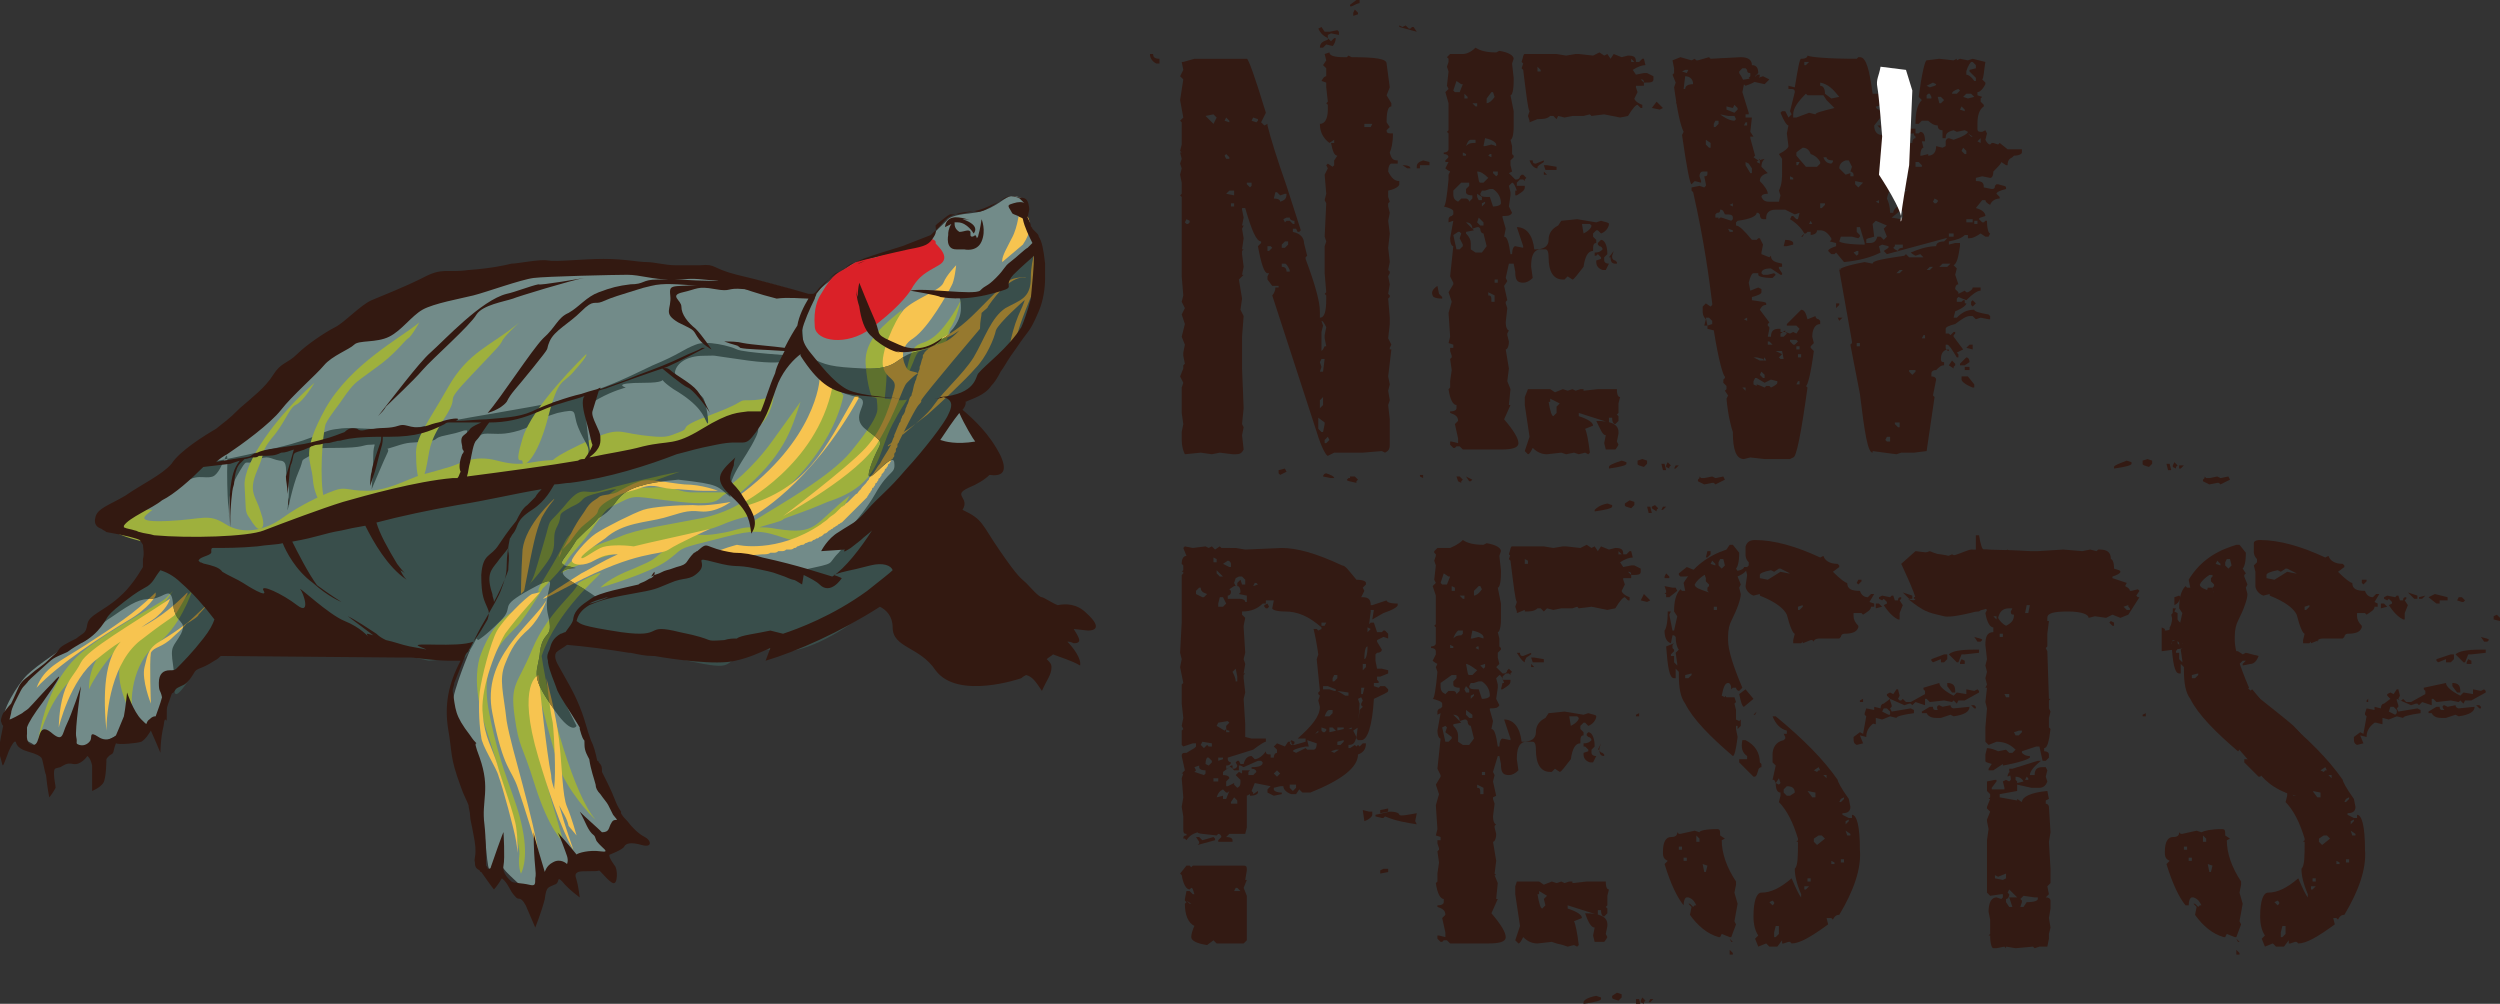 <?xml version="1.0" encoding="utf-8"?>
<!-- Generator: Adobe Illustrator 24.3.0, SVG Export Plug-In . SVG Version: 6.00 Build 0)  -->
<svg version="1.1" id="Layer_1" xmlns="http://www.w3.org/2000/svg" xmlns:xlink="http://www.w3.org/1999/xlink" x="0px" y="0px"
	 viewBox="0 0 157.4 63.2" style="enable-background:new 0 0 157.4 63.2;" xml:space="preserve">
<rect x="0" y="0" width="157.4" height="63.2" fill="#333333" stroke="none"/>
<style type="text/css">
	.st0{fill:#728B89;}
	.st1{fill:#9EB03D;}
	.st2{fill:#DA2128;}
	.st3{fill:#F7C450;}
	.st4{fill:#394E4B;}
	.st5{clip-path:url(#SVGID_2_);fill:#5E712E;}
	.st6{clip-path:url(#SVGID_4_);fill:#96792F;}
	.st7{fill:#331911;}
	.st8{fill:#331A13;}
	.st9{fill:#FFFFFF;}
</style>
<g>
	<path class="st0" d="M51.1,18.7c-1.3-0.6-5.1-1.5-6.9-1.7c-1.8-0.2-9.9-0.2-12.1,0.2c-2.2,0.4-5.4,1.3-7.6,2.6
		c-2.1,1.3-4.8,2.4-5.6,3.3s-4.9,5-7.2,6.6c-2.3,1.5-4.7,2.7-4.2,3.2c0.5,0.6,0.6,0.5,1.6,0.8s1.1,1.1,0.9,1.4
		c-0.2,0.3-0.7,1-1.3,1.6S7.4,38,6.6,38.6c-0.8,0.7-1.1,1.3-1.8,1.7s-2.5,1.6-3.1,2.2c-0.6,0.6-1.7,2.4-1.4,2.8
		c0.4,0.2,0.9,0.4,1,0.8s0.5,0.6,0.7,0.7c0.2,0.1,1,0.9,1.6,0.8c0.5-0.1,2-0.7,2.6-0.8s1.1-0.6,2-0.8c0.9-0.2,1.6-0.4,1.9-0.6
		c0.2-0.3,0.1-1.7,0.8-2.4s1.8-2.5,3.1-2.8c1.3-0.4,5-0.4,6.4-0.2s5.6,0.7,7.3,0.8c1.7,0,1.9,0.1,1.9,0.1s-1.1,2.6-1.1,3.4
		c0,0.8,0.9,4.3,1.5,5.8s0.6,4.4,0.8,4.6s0.7-0.6,0.8-0.2c0.1,0.4,1.5,1.4,1.6,1.8c0.1,0.3,0.4,0.4,0.4,0.4s0.7-1.1,1.1-1.5
		c0.5-0.4,1,0,1,0s0.5-0.9,1.1-1s1.6,0.3,1.6,0.3l-0.2-0.8l0.5-0.3l0.9-1.4l-1.2-1.7l-2.2-6c0,0-1.5-2.6-1.4-2.9
		c0.1-0.3,0.5-1.1,0.8-1.3s1.7-0.1,3.2,0.1c1.5,0.3,6.4,1,8,0.6c1.7-0.4,2.8-0.5,3.9-0.7c1.2-0.2,5.3-2.6,6-3.1s1.6-5.6,2.2-6.1
		c0.6-0.5,3.3-1.9,3.2-2.6s-1.8-2.6-1.8-2.6s1-0.8,1.3-1.4c0.4-0.5,3-3.4,3.5-5c0.5-1.5,0.4-3,0.3-3.6s-0.5-1.4-0.7-1.8
		c-0.2-0.4,0-0.4-0.1-0.7c0-0.2,0.1-0.6-0.2-0.7c-0.4-0.2-0.9-0.2-1.1,0c-0.2,0.1-1,0.8-2,0.9c-0.9,0.1-1.5,0.2-1.7,0.5
		c-0.2,0.2-0.7,0.6-1.3,1.4c-0.8,0.4-4,1-4.6,1.3c-0.6,0.4-2.3,1.7-2.5,2S51.1,18.6,51.1,18.7"/>
	<path class="st1" d="M32.4,45.1c0.3,2.1,0.4,1.5,1.3,4.4c0.9,2.8,1.7,3.4,1.8,3.6c0.1,0.2-1.7-5.5-1.9-7.3c-0.2-1.4-0.1-1.9,0.1-3
		c0.3,1.2,1.1,4.3,1.5,5.5c0.5,1.4,2,3.1,2.3,3.3c-1.3-1.4-2.9-6.9-3.4-10.3c1-2.9,3.6-5,3.7-5.2c0.1-0.2-1.4,0.6-1.4,0.6
		c-0.1,0.6-1.9,1.8-2.9,4.2C32.6,43.1,32.1,43,32.4,45.1 M10.9,37.2c0.2-0.3,0.3-0.5,0.3-0.5S11.1,36.9,10.9,37.2 M10.9,37.2
		c-0.1,0.1-0.3,0.3-0.5,0.5c-0.6,0.5-4.6,2.5-5.9,4s-1.8,3.2-2.1,4.9c0.7-2.2,1.4-3.6,3.7-5.1c-0.3,0.5-0.5,1.1-0.5,1.9
		c0.4-0.9,1.7-2.7,2.3-2.9C8.6,40.3,9,39.7,9,39.7l-0.2-0.1c-0.6,0.4-1.3,0.6-1.9,1c-0.2,0-0.5,0,0.2-0.4c1.4-0.8,2.9-2,3.1-2.1
		C10.2,38.2,10.6,37.6,10.9,37.2 M12.1,37.2c0,0-1.6,1.6-2.3,2.2C9.1,40,9,39.8,7.9,41.1s0.4,4,0.6,4.3c-0.5-1.2-0.1-3.7,1.3-4.8
		C11.3,39.6,12.1,37.2,12.1,37.2 M34.2,37c0,0-1.1,1-1.9,1.5s-1.5,1.2-2.1,2.9c-0.5,1.8,0.2,3.9,0.5,4.8c0.3,0.8,2.1,6.8,2,7.6
		c-0.1,0.8,0.1,1.2,0.1,1.2s0.5-0.8,0.1-2.8c-0.4-2.1-1.3-3.3-2.1-7.3c-0.8-4,1.6-5,2.1-5.9C33.5,38.2,34.2,37,34.2,37 M45.9,31
		c0,0-1.4,0-2.3,0c-0.9,0-1-0.4-2.6-0.3c-0.4,0-0.6,0-0.9,0c0.1,0,0.3-0.1,0.5-0.2c1-0.4,2.2-0.8,2.2-0.8c-1.2,0.2-4,0.9-5,1.2
		c-1.1,0.3-1.1-0.5-2.3,1c-1.2,1.4-0.7,0.4-1.3,2.4s-0.6,2.3-1.1,2.7s0.2,0,1.2-1.4c1-1.3,0.3-1.6,0.8-2.5c0.4-0.8-0.2-0.6,0.9-1.2
		c1.1-0.5,0.2-0.5,1.8-0.9c0.4-0.1,0.7-0.2,1-0.2c-0.3,0.2-0.6,0.4-1,0.9c-1.5,1.5-1.1,1.4-1.7,1.8c-0.6,0.4-0.4,0.6-1.7,2.7
		c-1.3,2.1,0.3,0.3,0.3,0.3s0.7-0.7,1-1.2s1-1.1,1.8-2.3c0.8-1.1,0.6-0.9,1.6-1.4c1-0.5,0.9-0.3,3.7,0C45.7,31.9,45,31.3,45.9,31
		 M50.4,25.3c0,0-0.5,0.7-1.8,2.5s-2.7,2.8-2.7,2.8s0.2,0.2,0.5,0.6C49.4,28.7,49.8,27.1,50.4,25.3 M53.1,24.9c0,0-0.4-0.7-0.9-0.7
		c-0.9,4.9-5.5,6.9-5.5,6.9s0.1,0.2,0.2,0.4c-0.4,0.3-1.3,0.8-2.6,1.1c-2,0.4-4.2,0.7-5.3,1.2c-1.2,0.5-2.4,0.6-3.7,2.3
		c1.7-1.1,8.6-2.4,10-3c1.4-0.6,2-0.6,2-0.6l0,0C52.5,29,53.1,24.9,53.1,24.9 M60.5,18.9c0,0-0.8,1.6-1.7,2.3
		c-0.9,0.7-1.2,0.1-1.6,1.6c-0.3,1.4-0.5,1.7-0.7,2.4c-0.2,0-0.5-0.1-0.8-0.1c0.2-1.7,0.1-2.3,0.1-2.3s0.1-1.2,0.4-1.8
		c0.3-0.6,0.6-1.5,0.6-1.5c-1.1,0.9-2.4,1.9-2.3,3.4c0.1,1.5,0.4,2.1,0.4,2.1s0.2,0,0.3,0.1c0,0.2,0.1,0.6,0,0.9s-0.3,0.8-1.6,2.4
		s-4.4,3.3-6.3,4.5v0.3c-0.8,0-0.8,0.2-2.1,0.4c-1.8,0.3-1.4-0.4-2.9,0.7s-0.8,0.8-2.4,1.5c-1.6,0.6-2.1,1.2-2.1,1.2
		s3.1-0.9,4.2-1.7c1.1-0.8,0.5-0.7,2.5-1.2s2.8-0.8,4-0.5s2,0.9,3.1,0.1s1.9-2.5,1.9-2.5c-2.3,1.8-2,2.5-4.6,2.1
		c-0.5-0.1-0.8-0.1-1.1-0.1c0.6-0.2,1.5-0.4,1.5-0.5c0.1-0.1,1.2-0.4,2.8-1.1c3.4-1.1,3.1-3,4.1-4.9s1.1-1.5,0.6-1.5
		c-0.1,0-0.2,0-0.3,0c0.3-0.9,0.8-1.9,1-2.4c0.3-0.8,0.3-0.7,1.3-0.9c1-0.2,0.8-0.7,1-1.2C60.2,20.2,60.5,18.9,60.5,18.9"/>
	<path class="st2" d="M58.5,15c-1,0.5-2.5,0.9-3.1,1.1c-0.6,0.3-1,0-2,0.7c-0.6,0.4-0.9,0.3-1.7,1.7c-0.2,0.3-0.5,0.9-0.4,2.1
		c0.1,0.9,2,1.2,3.5,0.1s2.4-2.1,2.7-2.7c0.4-0.6,0.7-0.8,1.6-1.3c0.9-0.5-0.2-1.3-0.2-1.4C59,15.1,58.5,15,58.5,15"/>
	<path class="st3" d="M36.1,53.5c0,0-0.5-1.4-0.9-2.8c0.2,0.4,0.5,0.8,0.6,1.3l0.5,0.6c0,0-0.3-1.1-0.6-1.8s-0.3-2.5-0.5-4.2
		s-0.8-3.9-0.8-3.9s0.2,1.9,0.4,2.8c0.1,0.9,0.2,3.1,0.1,4c0,0.1,0,0.1,0,0.2c-0.1-0.3-0.2-0.6-0.2-0.9c-0.3-1.5-0.7-5.4-0.7-5.4
		l-0.1-0.9c0,0-1.4,0.5,0,5.2S36.1,53.5,36.1,53.5 M31,44.9c0.7,3.6,1.2,3.5,1.6,4.7c0.4,1.2,1.1,3.3,1.4,4.7
		c-0.4-2.9-1.8-7.1-2.1-8.9c-0.2-1.8-0.5-2.6-0.1-3.6c0.4-1,0.7-1.5,1.5-2.2c0.8-0.8,1.1-1.8,1.1-1.8C33.4,39.4,30.3,41.4,31,44.9
		 M9.8,37.5v-0.2c-1.3,1.3-2.7,2.2-4.4,3.3S2.8,42,2.3,43.3C3.7,41.8,6.5,40,8,39.1C9.4,38.3,9.8,37.5,9.8,37.5 M11.1,38.6
		c0.2-0.3,0.7-1.2,0.7-1.2v-0.1c-0.8,0.8-1.6,1.5-2.9,2.2c0.4-0.3,0.8-0.5,1-0.7c0.7-0.6,0.8-1.1,0.8-1.1c-2.4,1.6-5.2,3.2-5.6,4
		s-0.8,1-1.1,2s-0.3,2.1-0.3,2.1s0.7-3,2.4-4.3c0.5-0.4,1-0.8,1.5-1.1c-0.8,0.9-1.2,2.5-0.9,5.6c0-1.1,0.3-4.4,2.3-5.8
		C10.8,38.8,10.9,38.9,11.1,38.6 M10.9,40.1c0.2-0.2,0.6-0.5,0.9-0.9c-0.5,0.4-1.1,0.8-1.6,1.1c-0.9,0.5-0.9,0.9-1.1,1.7
		c-0.2,0.8,0.4,2.3,0.4,2.3s-0.1-2.6,0-3.2C9.7,40.7,10.2,40.8,10.9,40.1 M12.5,38.7c0.2-0.2,0.8-0.9,0.8-0.9s-0.8,0.8-1.6,1.5
		C12.2,39,12.5,38.8,12.5,38.7 M33.5,37.4c-0.4,0.2-1.8,1.6-2.2,2.3c-0.4,0.7-1,3-1.1,3.9c-0.1,1,0,2.3,0.1,2.8c0,0.5,1,2,1.1,2.5
		c0.2,0.5,1,3.4,1.1,4.1l0.1,0.7c0,0,0-0.9-0.1-1.6c-0.1-0.8-0.9-2.9-1.2-4c-0.3-1-0.8-1.7-0.9-3.1c-0.2-1.4,0.7-3.9,1.4-5.1
		c0.8-1.1,2.2-2.6,2.2-2.6S33.9,37.3,33.5,37.4 M34.9,31.4c0,0-1.8,1.6-2,3.2c-0.1,1.6-0.1,2.8-0.1,2.8l0.2-0.2
		c0.6-3.1,0.7-3.6,1.1-4.6C34.6,31.7,34.9,31.5,34.9,31.4 M35.2,35.1c0,0,0.1-0.2,0.2-0.5C35.3,34.7,35.2,34.9,35.2,35.1 M45.2,30.9
		c0,0-1-0.4-2.1-0.4c-1.1-0.1-2.2-0.4-2.8-0.2c-0.6,0.2-0.9,0.4-1.3,0.6c-0.4,0.3-1.1,0.2-1.3,0.4s-0.5,0.2-0.9,0.9
		c-0.4,0.6-0.3,0.4-0.7,1.1c-0.2,0.4-0.5,1-0.7,1.3c0.2-0.2,0.4-0.4,0.5-0.5c0.2-0.3,0.5-0.7,0.7-0.9s0.9-0.7,1-0.9s0-0.4,0.9-0.9
		s1.1-0.4,1.9-0.7c0.9-0.3,1.1,0.1,2.3,0.1c1.2,0.1,1.3,0.1,1.9,0.1C45.2,30.9,45.2,30.9,45.2,30.9 M46,31.6c0,0-1.5,0.3-2.4,0.2
		c-0.9,0-2.5,0.1-3.1,0.3c-0.6,0.2-2.4,1.1-3,1.5S36,35.1,36,35.3s0.5,0.4,1.2,0.1c0.6-0.3,0.8-0.5,1.7-0.5
		c-1.1,0.5-1.7,0.9-2.3,1.2C36,36.5,31.9,39,36,36.8c4.2-2.2,5.5-1.8,6.1-2.2s2.6-1.3,2.6-1.3c-2.1,0.5-3.6,0.8-4.8,1.1
		c-0.7-0.1-1.7-0.1-2.1,0.1c-0.6,0.3-1.2,0.8-1.2,0.6s1.5-1.2,1.5-1.2c1.1-1,2.6-1,3.7-1.3c1.1-0.3,1.4-0.5,2.3-0.4
		C45.1,32.3,46,31.6,46,31.6 M52.4,24.4c-0.4-0.5-0.8-0.5-0.8-0.5s-0.2,3.8-5.2,7.4c0.2,0.4,0.3,0.4,0.3,0.4S51.4,29.3,52.4,24.4
		 M54.1,25c-0.2-0.2-0.3,0-0.3,0c-1.9,3.3-2.9,5.7-7,6.9c0.2,0.3,0.6,0.6,0.6,0.6S51,30.6,54.1,25 M64.4,15.4
		c1.1-1.6-0.2-2.3-0.2-2.3s-0.1,1.2-0.5,1.9c-0.3,0.6-0.6,1.1-0.6,1.4c0,0.1,0,0.1,0,0.1L64.4,15.4z M55.8,28.1
		C55.8,28,55.8,28,55.8,28.1C55.8,28,55.8,28.1,55.8,28.1 M65.4,15.2c0,0-0.5,1-0.5,2.3s-0.7,1.4-1.6,1.9c-0.9,0.6-1.3,1.9-2,3.1
		c-0.7,1.1-1.8,2-2.5,3c-0.4,0.6-1.3,1.3-2,1.9l0,0c0-0.1,0.1-0.1,0.1-0.2l0,0c1-2,0.9-1.6,1.1-1.9c0,0,0,0,0-0.1
		c0.3-0.5,3.7-4.5,3.7-4.5c0-0.5,0.1-0.8,0.1-1c0.2-0.2,0.4-0.3,0.4-0.4c1.5-2.2,2.4-1.8,2.4-1.8s0-0.1-0.6,0
		c-0.5,0.1-0.6,0.2-1.7,1.3c-1.1,1.1-1.7,1.8-3,2.5c0.3,0,0.7-0.2,1.1-0.5c-1.1,1.2-1.5,0.6-2.2,1.4c0,0.1-0.1,0.1-0.1,0.2
		c0,0,0,0,0,0.1c-0.1,0.2-0.1,0.4-0.2,0.6c0,0,0,0,0,0.1s-0.1,0.2-0.1,0.3l0,0c-0.1-0.1-0.6-0.1-0.7-0.3c-0.2-0.3-0.6-1.3,0.4-1.9
		c1-0.7,2.2-2.9,2.4-3.3c0.2-0.3,0.3-1.3,0.3-1.3s-0.6,0.6-0.8,1.1s-1.8,1-2.5,1.7c-0.6,0.7-1.5,2.8-1.3,3.6
		c0.2,0.8,0.9,0.7,0.7,1.4c-0.2,0.7-0.6,2.4-1.8,3.7c-1.2,1.3-5.2,4.3-5.2,4.3c0.1-0.1,4.8-2.6,6-4.7c1.2-2,1.5-3.4,1.8-3.7
		c0.3-0.3,0.5-0.5,0.7-0.6l0,0l0,0c0,0.1-0.1,0.2-0.1,0.3c0,0.1-0.1,0.2-0.1,0.3c-0.1,0.2-0.1,0.5-0.2,0.7c0,0.1,0,0.1-0.1,0.2
		c-0.1,0.2-0.1,0.4-0.2,0.5c0,0.1-0.1,0.2-0.1,0.3c0,0.1-0.1,0.3-0.2,0.4c0,0.1-0.1,0.2-0.1,0.3c0,0.1-0.1,0.1-0.1,0.2
		c-0.1,0.2-0.2,0.5-0.3,0.7c0,0,0,0,0,0.1c-0.1,0.1-0.1,0.3-0.2,0.4C56,28,55.9,28,55.9,28.1c0.1,0,0.1-0.1,0.2-0.1
		c-0.2,0.4-0.5,0.8-0.7,1.2c-0.2,0.2-0.3,0.5-0.5,0.7l0,0c-0.1,0.1-0.2,0.2-0.2,0.3c0,0,0,0-0.1,0.1c-0.1,0.2-0.3,0.3-0.4,0.5
		l-0.1,0.1C54,31,54,31.1,53.9,31.1c-0.1,0.1-0.1,0.1-0.2,0.2c-0.1,0.1-0.2,0.2-0.3,0.3s-0.2,0.1-0.2,0.2c-0.1,0-0.1,0.1-0.2,0.1
		c-0.1,0.1-0.2,0.2-0.3,0.3l-0.1,0.1c-0.1,0.1-0.3,0.2-0.4,0.3l-0.1,0.1c-0.1,0.1-0.3,0.2-0.4,0.3c-2.8,1.9-5.3,1.3-5.3,1.3
		s-4.2,1.1,1.6,0.6c0.2,0,0.4,0,0.5-0.1c0.1,0,0.1,0,0.2,0c0.1,0,0.2,0,0.3-0.1c0.1,0,0.1,0,0.2,0c0.1,0,0.2,0,0.3-0.1
		c0.1,0,0.1,0,0.2,0c0.1,0,0.2,0,0.3-0.1c0.1,0,0.1,0,0.2-0.1c0.1,0,0.2-0.1,0.3-0.1s0.1,0,0.2-0.1c0.1,0,0.2-0.1,0.3-0.1
		s0.1,0,0.2-0.1c0.1,0,0.2-0.1,0.2-0.1c0.1,0,0.1,0,0.2-0.1c0.1,0,0.2-0.1,0.2-0.1l0.1-0.1c0.1,0,0.2-0.1,0.2-0.1l0.1-0.1
		c0.1,0,0.1-0.1,0.2-0.1l0.1-0.1c0.1,0,0.1-0.1,0.2-0.1l0.1-0.1c0.1,0,0.1-0.1,0.2-0.1l0.1-0.1c0.1-0.1,0.1-0.1,0.2-0.2l0.1-0.1
		c0.1-0.1,0.1-0.1,0.2-0.2l0.1-0.1c0.1-0.1,0.1-0.1,0.2-0.2l0.1-0.1c0.1-0.1,0.1-0.1,0.2-0.2l0.1-0.1c0.1-0.1,0.1-0.1,0.2-0.2
		l0.1-0.1c0-0.1,0.1-0.1,0.1-0.2l0.1-0.1c0-0.1,0.1-0.1,0.1-0.2c0,0,0-0.1,0.1-0.1c0-0.1,0.1-0.1,0.1-0.2c0,0,0-0.1,0.1-0.1
		c0-0.1,0.1-0.1,0.1-0.2c0,0,0-0.1,0.1-0.1c0-0.1,0.1-0.1,0.1-0.2c0,0,0-0.1,0.1-0.1c0-0.1,0.1-0.1,0.1-0.2c0,0,0-0.1,0.1-0.1
		c0-0.1,0.1-0.1,0.1-0.2c0,0,0-0.1,0.1-0.1c0-0.1,0.1-0.1,0.1-0.2c0,0,0-0.1,0.1-0.1c0-0.1,0.1-0.1,0.1-0.2v-0.1
		c0-0.1,0.1-0.1,0.1-0.2v-0.1c0-0.1,0.1-0.1,0.1-0.2c0,0,0,0,0-0.1s0.1-0.1,0.1-0.2l0,0c0.1-0.2,0.2-0.4,0.3-0.6l0,0
		c0.5-0.3,1.1-0.8,1.5-1.1c0.8-0.7,2.4-2.2,3-2.9c0.7-0.7,1.2-1.9,1.3-2.4c0.2-0.5,1.8-1.9,1.8-1.9s0.1-0.1-0.4,1
		c-0.5,1.2-0.7,2.8-0.7,2.8s0.6-1.1,0.6-1.4s0.6-2,1.3-3.5C65.8,16.5,65.4,15.2,65.4,15.2"/>
	<path class="st4" d="M50.5,35.9c-2.3,0.5-1.5-0.5-2.8-0.7s-1.7-0.3-2.8-0.5s-0.9,0.9-2.2,1.5s-2.5,0.7-4.3,1.3
		c-0.3,0.1-0.5,0.1-0.7,0.2c-0.3-0.2-0.7-0.5-1.4-0.9c-2.3-1.3,0.8-0.9-0.3-1.1s-0.6-0.2,0.3-1.7c1-1,0.9-0.8,1.4-1.4
		c1.7-0.9,0.4-2,5-2.4l0,0c2.7,0.3,2.4,0.4,3.3,1.1c-0.3-1.2,0.9-2.3,1.6-3.8c0.7-1.5-1.4-0.7-2.5,0c-0.6,0.3-2.7,1.1-4.4,1.7h-0.2
		l-1.2,0.4c0,0-2.6-0.1-5.1,0.7c-0.3,0.1-0.6,0.2-0.8,0.3c-2.2,0.1-6.4,0.4-8.1,0.8c-2.4,0.6-4.1,1.4-7,2.2c-3,0.6-6.3,0.8-6.3,0.8
		l-0.4,1.2c-0.2-0.1-0.3-0.2-0.3-0.2c-0.2,0-0.5-0.6-1.3,0.1c-0.8,0.7-1,1.2-1.3,1.5s-2,1.6-2.1,1.7c-0.1,0.1-1.5,1.8-1.5,1.8
		c0.5-0.3,0.7-0.5,1-0.9c0.2-0.2,0.5-0.5,1-0.8c1.3-0.9,1.7-1.1,2.5-1.1c0.8-0.1,1.2-0.9,1.3,0.4c0.2,1.3,0.9,0.9,0.5,1.8
		c-0.5,0.9-0.7,0.7-0.5,2s-0.3,2.8,1,0.9c1.3-2,2.2-2.5,2.4-3.1c0.2-0.6,0.1-0.8-0.5-1.7c-0.2-0.4-0.7-0.9-1.2-1.3l1.1,0.5l2.7,0.9
		l-0.1,0.1l4,2.3l2.6,0.2l4.1,0.9l2.3-0.2c0,0,0.4-0.6,0.7-1.2l0.1,0.1c0,0,0.4-0.2,1.4-1.2c1-1-0.3-0.8,1.9-2s0.7-0.1,1.1,1.6
		c0.4,1.6-0.3,0.9-0.5,2.3c-0.1,1.3-0.7,1.4,0.7,3.4c1.3,2,1.6,1.3,1.6,1.3l-0.6-1.2c0,0-1.1-2.6-0.8-3.2c0.1-0.2,0.3-0.4,0.4-0.6
		l0.5-0.2c0,0,4.3,0.4,7.5,1.1c3.2,0.7,2,0.1,3.7-0.4c1.6-0.5,0.8-0.3,2.3-0.2s4-1.4,5.3-2.5s2.2-2.5,2.3-3.6s-1-1.8-1.1-1.8
		c-0.2,0-2.1,0.5-3,1.7C52,35.6,52.8,35.4,50.5,35.9 M60,18.5h0.2C60.1,18.5,60,18.5,60,18.5 M59.9,18.5
		C59.9,18.5,60,18.5,59.9,18.5L59.9,18.5L59.9,18.5z M51.2,22.9c-0.3-0.4-0.6-0.8-0.6-0.8l-0.1-1.6l0.2-0.8
		C50.3,20.7,50.1,21.8,51.2,22.9 M65.2,15.7c-0.1,0-0.2,0.2-0.4,0.4c0-0.1,0-0.2,0-0.2s-1,0.7-1.4,1.3c-0.5,0.6-0.6,0.8-1.1,1
		s-1.5,0.3-1.5,0.3h-0.6c0.2,0.1,0.3,0.3,0.3,0.9c0,0.5-0.2,0.9-0.5,1.3c-0.1,0.1-0.2,0.2-0.2,0.3c-0.1,0.1-0.2,0.2-0.4,0.3
		c-0.1,0.1-0.3,0.2-0.4,0.4h-0.1c-0.7,0.3-0.3,0.2-1.4,0.5c-1.1,0.3-1,1.1-3.1,1S52,23,51,22.5c0,0,0.2,0.3,0.5,0.7l-0.1-0.1
		L51.3,23c0.3,0.4,0.5,0.7,0.6,0.9c0.1,0.2,0.4,0.4,0.8,0.6c0.4,0.3,0.8,0.4,1.3,0.5c1,0.3-0.7,1.2,0.6,2.1c1.3,1,0.8,0.5,0.2,2.3
		s1.4-1.1,1.5-0.3c0.1,0.8-0.3,0.4-1.2,2c-0.9,1.6-2.9,3.5-2.4,3.2c0.4-0.3,1.1-0.8,1.5-1c0.3-0.3,2-1.7,3.2-3.4
		c1.2-1.7,2-2.6,2.2-3c0.2-0.3,0.8-1.7,1.7-2.4c0.8-0.7,1-0.9,1.7-1.7c0.7-0.8,1.4-1.2,2.2-2.9C65.9,18.1,65.4,15.7,65.2,15.7"/>
</g>
<g>
	<g>
		<g>
			<defs>
				<path id="SVGID_1_" d="M45.2,27.3c-0.6,0.3-2.7,1.1-4.4,1.7h-0.2l-1.2,0.4c0,0-2.6-0.1-5.1,0.7c-0.3,0.1-0.6,0.2-0.8,0.3
					c-2.2,0.1-6.4,0.4-8.1,0.8c-2.4,0.6-4.1,1.4-7,2.2c-3.1,0.8-6.4,1-6.4,1l-0.4,1.2c-0.2-0.1-0.3-0.2-0.3-0.2
					c-0.2,0-0.5-0.6-1.3,0.1c-0.8,0.7-1,1.1-1.3,1.5c-0.3,0.3-2,1.6-2.1,1.7c-0.1,0.1-1.5,1.8-1.5,1.8c0.5-0.3,0.7-0.5,1-0.9
					c0.2-0.2,0.5-0.5,1-0.8c1.3-0.9,1.7-1.1,2.5-1.1c0.8-0.1,1.2-0.9,1.3,0.4c0.2,1.3,0.9,0.9,0.5,1.8c-0.5,0.9-0.7,0.7-0.5,2
					s-0.3,2.8,1,0.9c1.3-2,2.2-2.5,2.4-3.1c0.2-0.6,0.1-0.8-0.5-1.7c-0.2-0.4-0.7-0.9-1.2-1.3l1.1,0.5l2.7,0.9l-0.1,0.1l4,2.3
					l2.6,0.2l4.1,0.9l2.3-0.2c0,0,0.4-0.6,0.7-1.2l0.1,0.1c0,0,0.4-0.2,1.4-1.2c1-1-0.3-0.8,1.9-2s0.7-0.1,1.1,1.6
					c0.4,1.6-0.3,0.9-0.5,2.3c-0.1,1.3-0.7,1.4,0.7,3.4c1.3,2,1.6,1.3,1.6,1.3l-0.6-1.2c0,0-1.1-2.6-0.8-3.2
					c0.1-0.2,0.3-0.4,0.4-0.6l0.5-0.2c0,0,4.3,0.4,7.5,1.1c3.2,0.7,2,0.1,3.7-0.4c1.6-0.5,0.8-0.3,2.3-0.2s4-1.4,5.3-2.5
					s2.2-2.5,2.3-3.6s-1-1.8-1.1-1.8c-0.2,0-2.1,0.5-3,1.7s-0.2,1-2.5,1.5s-1.5-0.5-2.8-0.7s-1.7-0.3-2.8-0.5s-0.7,0.5-2,1.1
					s-2.5,0.7-4.3,1.3c-0.3,0.1-0.5,0.1-0.7,0.2c-0.3-0.2-0.7-0.5-1.4-0.9c-2.3-1.3,0.8-0.9-0.3-1.1c-1.1-0.3-0.6-0.2,0.3-1.7
					c1-1,0.9-0.8,1.4-1.4c1.7-0.9,0.4-2,5-2.4l0,0c2.7,0.3,2.4,0.4,3.3,1.1c-0.3-1.2,0.9-2.3,1.6-3.8c0.3-0.6,0.1-0.8-0.3-0.8
					C46.8,26.5,45.9,27,45.2,27.3 M51.2,22.9c-0.3-0.4-0.6-0.8-0.6-0.8l-0.1-1.6l0.2-0.8C50.3,20.7,50.1,21.8,51.2,22.9 M59.9,18.5
					L59.9,18.5C59.9,18.5,60,18.5,59.9,18.5L59.9,18.5z M60,18.5h0.2h-0.1C60,18.5,60,18.5,60,18.5 M65.2,15.7c0,0-0.2,0.2-0.4,0.4
					c0-0.1,0-0.2,0-0.2s-1,0.7-1.4,1.3s-0.6,0.8-1.1,1s-1.5,0.3-1.5,0.3h-0.6c0.2,0.1,0.3,0.3,0.3,0.9c0,0.5-0.2,0.9-0.5,1.3
					c-0.1,0.1-0.2,0.2-0.2,0.3c-0.1,0.1-0.2,0.2-0.4,0.3c-0.1,0.1-0.3,0.2-0.4,0.4h-0.1c-0.7,0.3-0.3,0.2-1.4,0.5
					c-1.1,0.3-1,1.1-3.1,1S52,23,51,22.5c0,0,0.2,0.3,0.5,0.7l-0.1-0.1L51.3,23c0.3,0.4,0.5,0.7,0.6,0.9c0.1,0.2,0.4,0.4,0.8,0.6
					c0.4,0.3,0.8,0.4,1.3,0.5c1,0.3-0.7,1.2,0.6,2.1c1.3,1,0.8,0.5,0.2,2.3c-0.3,1,0.1,0.6,0.6,0.1c0.4-0.4,0.8-0.7,0.9-0.4
					c0.1,0.8-0.3,0.5-1.2,2c-0.9,1.6-2.9,3.5-2.4,3.2c0.4-0.4,1.1-0.8,1.5-1c0.3-0.3,2-1.7,3.2-3.4c1.2-1.7,2-2.6,2.2-3
					c0.2-0.3,0.8-1.7,1.7-2.4c0.8-0.7,1-0.9,1.7-1.7c0.7-0.8,1.4-1.2,2.2-2.9C65.9,18.2,65.4,15.7,65.2,15.7L65.2,15.7"/>
			</defs>
			<clipPath id="SVGID_2_">
				<use xlink:href="#SVGID_1_"  style="overflow:visible;"/>
			</clipPath>
			<path class="st5" d="M32.4,45.1c0.3,2.1,0.4,1.5,1.3,4.4c0.9,2.8,1.7,3.4,1.8,3.6c0.1,0.2-1.7-5.5-1.9-7.3
				c-0.2-1.4-0.1-1.9,0.1-3c0.3,1.2,1.1,4.3,1.5,5.5c0.5,1.4,2,3.1,2.3,3.3c-1.3-1.4-2.9-6.9-3.4-10.3c1-2.9,3.6-5,3.7-5.2
				c0.1-0.2-1.4,0.6-1.4,0.6c-0.1,0.6-1.9,1.8-2.9,4.2C32.6,43.1,32.1,43,32.4,45.1 M10.9,37.2c0.2-0.3,0.3-0.5,0.3-0.5
				S11.1,36.9,10.9,37.2 M10.9,37.2c-0.1,0.1-0.3,0.3-0.5,0.5c-0.6,0.5-4.6,2.5-5.9,4s-1.8,3.2-2.1,4.9c0.7-2.2,1.4-3.6,3.7-5.1
				c-0.3,0.5-0.5,1.1-0.5,1.9c0.4-0.9,1.7-2.7,2.3-2.9C8.6,40.3,9,39.7,9,39.7l-0.2-0.1c-0.6,0.4-1.3,0.6-1.9,1
				c-0.2,0-0.5,0,0.2-0.4c1.4-0.8,2.9-2,3.1-2.1C10.2,38.2,10.6,37.6,10.9,37.2 M12.1,37.2c0,0-1.6,1.6-2.3,2.2
				C9.1,40,9,39.8,7.9,41.1s0.4,4,0.6,4.3c-0.5-1.2-0.1-3.7,1.3-4.8C11.3,39.6,12.1,37.2,12.1,37.2 M34.2,37c0,0-1.1,1-1.9,1.5
				s-1.5,1.2-2.1,2.9c-0.5,1.8,0.2,3.9,0.5,4.8c0.3,0.8,2.1,6.8,2,7.6c-0.1,0.8,0.1,1.2,0.1,1.2s0.5-0.8,0.1-2.8
				c-0.4-2.1-1.3-3.3-2.1-7.3c-0.8-4,1.6-5,2.1-5.9C33.5,38.2,34.2,37,34.2,37 M45.9,31c0,0-1.4,0-2.3,0c-0.9,0-1-0.4-2.6-0.3
				c-0.4,0-0.6,0-0.9,0c0.1,0,0.3-0.1,0.5-0.2c1-0.4,2.2-0.8,2.2-0.8c-1.2,0.2-4,0.9-5,1.2c-1.1,0.3-1.1-0.5-2.3,1
				c-1.2,1.4-0.7,0.4-1.3,2.4s-0.6,2.3-1.1,2.7s0.2,0,1.2-1.4c1-1.3,0.3-1.6,0.8-2.5c0.4-0.8-0.2-0.6,0.9-1.2
				c1.1-0.5,0.2-0.5,1.8-0.9c0.4-0.1,0.7-0.2,1-0.2c-0.3,0.2-0.6,0.4-1,0.9c-1.5,1.5-1.1,1.4-1.7,1.8c-0.6,0.4-0.4,0.6-1.7,2.7
				c-1.3,2.1,0.3,0.3,0.3,0.3s0.7-0.7,1-1.2s1-1.1,1.8-2.3c0.8-1.1,0.6-0.9,1.6-1.4c1-0.5,0.9-0.3,3.7,0C45.7,31.9,45,31.3,45.9,31
				 M50.4,25.3c0,0-0.5,0.7-1.8,2.5s-2.7,2.8-2.7,2.8s0.2,0.2,0.5,0.6C49.4,28.7,49.8,27.1,50.4,25.3 M53.1,24.9
				c0,0-0.4-0.7-0.9-0.7c-0.9,4.9-5.5,6.9-5.5,6.9s0.1,0.2,0.2,0.4c-0.4,0.3-1.3,0.8-2.6,1.1c-2,0.4-4.2,0.7-5.3,1.2
				c-1.2,0.5-2.4,0.6-3.7,2.3c1.7-1.1,8.6-2.4,10-3c1.4-0.6,2-0.6,2-0.6l0,0C52.5,29,53.1,24.9,53.1,24.9 M60.5,18.9
				c0,0-0.8,1.6-1.7,2.3c-0.9,0.7-1.2,0.1-1.6,1.6c-0.3,1.4-0.5,1.7-0.7,2.4c-0.2,0-0.5-0.1-0.8-0.1c0.2-1.7,0.1-2.3,0.1-2.3
				s0.1-1.2,0.4-1.8c0.3-0.6,0.6-1.5,0.6-1.5c-1.1,0.9-2.4,1.9-2.3,3.4c0.1,1.5,0.4,2.1,0.4,2.1s0.2,0,0.3,0.1c0,0.2,0.1,0.6,0,0.9
				s-0.3,0.8-1.6,2.4s-4.4,3.3-6.3,4.5v0.3c-0.8,0-0.8,0.2-2.1,0.4c-1.8,0.3-1.4-0.4-2.9,0.7s-0.8,0.8-2.4,1.5
				c-1.6,0.6-2.1,1.2-2.1,1.2s3.1-0.9,4.2-1.7c1.1-0.8,0.5-0.7,2.5-1.2s2.8-0.8,4-0.5s2,0.9,3.1,0.1s1.9-2.5,1.9-2.5
				c-2.3,1.8-2,2.5-4.6,2.1c-0.5-0.1-0.8-0.1-1.1-0.1c0.6-0.2,1.5-0.4,1.5-0.5c0.1-0.1,1.2-0.4,2.8-1.1c3.4-1.1,3.1-3,4.1-4.9
				s1.1-1.5,0.6-1.5c-0.1,0-0.2,0-0.3,0c0.3-0.9,0.8-1.9,1-2.4c0.3-0.8,0.3-0.7,1.3-0.9c1-0.2,0.8-0.7,1-1.2
				C60.2,20.2,60.5,18.9,60.5,18.9"/>
		</g>
	</g>
	<g>
		<g>
			<defs>
				<path id="SVGID_3_" d="M45.2,27.3c-0.6,0.3-2.7,1.1-4.4,1.7h-0.2l-1.2,0.4c0,0-2.6-0.1-5.1,0.7c-0.3,0.1-0.6,0.2-0.8,0.3
					c-2.2,0.1-6.4,0.4-8.1,0.8c-2.4,0.6-4.1,1.4-7,2.2c-3.1,0.8-6.4,1-6.4,1l-0.4,1.2c-0.2-0.1-0.3-0.2-0.3-0.2
					c-0.2,0-0.5-0.6-1.3,0.1c-0.8,0.7-1,1.1-1.3,1.5c-0.3,0.3-2,1.6-2.1,1.7c-0.1,0.1-1.5,1.8-1.5,1.8c0.5-0.3,0.7-0.5,1-0.9
					c0.2-0.2,0.5-0.5,1-0.8c1.3-0.9,1.7-1.1,2.5-1.1c0.8-0.1,1.2-0.9,1.3,0.4c0.2,1.3,0.9,0.9,0.5,1.8c-0.5,0.9-0.7,0.7-0.5,2
					s-0.3,2.8,1,0.9c1.3-2,2.2-2.5,2.4-3.1c0.2-0.6,0.1-0.8-0.5-1.7c-0.2-0.4-0.7-0.9-1.2-1.3l1.1,0.5l2.7,0.9l-0.1,0.1l4,2.3
					l2.6,0.2l4.1,0.9l2.3-0.2c0,0,0.4-0.6,0.7-1.2l0.1,0.1c0,0,0.4-0.2,1.4-1.2c1-1-0.3-0.8,1.9-2s0.7-0.1,1.1,1.6
					c0.4,1.6-0.3,0.9-0.5,2.3c-0.1,1.3-0.7,1.4,0.7,3.4c1.3,2,1.6,1.3,1.6,1.3l-0.6-1.2c0,0-1.1-2.6-0.8-3.2
					c0.1-0.2,0.3-0.4,0.4-0.6l0.5-0.2c0,0,4.3,0.4,7.5,1.1c3.2,0.7,2,0.1,3.7-0.4c1.6-0.5,0.8-0.3,2.3-0.2s4-1.4,5.3-2.5
					s2.2-2.5,2.3-3.6s-1-1.8-1.1-1.8c-0.2,0-2.1,0.5-3,1.7s-0.2,1-2.5,1.5s-1.5-0.5-2.8-0.7s-1.7-0.3-2.8-0.5s-0.7,0.5-2,1.1
					s-2.5,0.7-4.3,1.3c-0.3,0.1-0.5,0.1-0.7,0.2c-0.3-0.2-0.7-0.5-1.4-0.9c-2.3-1.3,0.8-0.9-0.3-1.1c-1.1-0.3-0.6-0.2,0.3-1.7
					c1-1,0.9-0.8,1.4-1.4c1.7-0.9,0.4-2,5-2.4l0,0c2.7,0.3,2.4,0.4,3.3,1.1c-0.3-1.2,0.9-2.3,1.6-3.8c0.3-0.6,0.1-0.8-0.3-0.8
					C46.8,26.5,45.9,27,45.2,27.3 M51.2,22.9c-0.3-0.4-0.6-0.8-0.6-0.8l-0.1-1.6l0.2-0.8C50.3,20.7,50.1,21.8,51.2,22.9 M59.9,18.5
					L59.9,18.5C59.9,18.5,60,18.5,59.9,18.5L59.9,18.5z M60,18.5h0.2h-0.1C60,18.5,60,18.5,60,18.5 M65.2,15.7c0,0-0.2,0.2-0.4,0.4
					c0-0.1,0-0.2,0-0.2s-1,0.7-1.4,1.3s-0.6,0.8-1.1,1s-1.5,0.3-1.5,0.3h-0.6c0.2,0.1,0.3,0.3,0.3,0.9c0,0.5-0.2,0.9-0.5,1.3
					c-0.1,0.1-0.2,0.2-0.2,0.3c-0.1,0.1-0.2,0.2-0.4,0.3c-0.1,0.1-0.3,0.2-0.4,0.4h-0.1c-0.7,0.3-0.3,0.2-1.4,0.5
					c-1.1,0.3-1,1.1-3.1,1S52,23,51,22.5c0,0,0.2,0.3,0.5,0.7l-0.1-0.1L51.3,23c0.3,0.4,0.5,0.7,0.6,0.9c0.1,0.2,0.4,0.4,0.8,0.6
					c0.4,0.3,0.8,0.4,1.3,0.5c1,0.3-0.7,1.2,0.6,2.1c1.3,1,0.8,0.5,0.2,2.3c-0.3,1,0.1,0.6,0.6,0.1c0.4-0.4,0.8-0.7,0.9-0.4
					c0.1,0.8-0.3,0.5-1.2,2c-0.9,1.6-2.9,3.5-2.4,3.2c0.4-0.4,1.1-0.8,1.5-1c0.3-0.3,2-1.7,3.2-3.4c1.2-1.7,2-2.6,2.2-3
					c0.2-0.3,0.8-1.7,1.7-2.4c0.8-0.7,1-0.9,1.7-1.7c0.7-0.8,1.4-1.2,2.2-2.9C65.9,18.2,65.4,15.7,65.2,15.7L65.2,15.7"/>
			</defs>
			<clipPath id="SVGID_4_">
				<use xlink:href="#SVGID_3_"  style="overflow:visible;"/>
			</clipPath>
			<path class="st6" d="M36.1,53.5c0,0-0.5-1.4-0.9-2.8c0.2,0.4,0.5,0.8,0.6,1.3l0.5,0.6c0,0-0.3-1.1-0.6-1.8s-0.3-2.5-0.5-4.2
				s-0.8-3.9-0.8-3.9s0.2,1.9,0.4,2.8c0.1,0.9,0.2,3.1,0.1,4c0,0.1,0,0.1,0,0.2c-0.1-0.3-0.2-0.6-0.2-0.9c-0.3-1.5-0.7-5.4-0.7-5.4
				l-0.1-0.9c0,0-1.4,0.5,0,5.2S36.1,53.5,36.1,53.5 M31,44.9c0.7,3.6,1.2,3.5,1.6,4.7c0.4,1.2,1.1,3.3,1.4,4.7
				c-0.4-2.9-1.8-7.1-2.1-8.9c-0.2-1.8-0.5-2.6-0.1-3.6c0.4-1,0.7-1.5,1.5-2.2c0.8-0.8,1.1-1.8,1.1-1.8C33.4,39.4,30.3,41.4,31,44.9
				 M9.8,37.5v-0.2c-1.3,1.3-2.7,2.2-4.4,3.3S2.8,42,2.3,43.3C3.7,41.8,6.5,40,8,39.1C9.4,38.3,9.8,37.5,9.8,37.5 M11.1,38.6
				c0.2-0.3,0.7-1.2,0.7-1.2v-0.1c-0.8,0.8-1.6,1.5-2.9,2.2c0.4-0.3,0.8-0.5,1-0.7c0.7-0.6,0.8-1.1,0.8-1.1c-2.4,1.6-5.2,3.2-5.6,4
				s-0.8,1-1.1,2s-0.3,2.1-0.3,2.1s0.7-3,2.4-4.3c0.5-0.4,1-0.8,1.5-1.1c-0.8,0.9-1.2,2.5-0.9,5.6c0-1.1,0.3-4.4,2.3-5.8
				C10.8,38.8,10.9,38.9,11.1,38.6 M10.9,40.1c0.2-0.2,0.6-0.5,0.9-0.9c-0.5,0.4-1.1,0.8-1.6,1.1c-0.9,0.5-0.9,0.9-1.1,1.7
				c-0.2,0.8,0.4,2.3,0.4,2.3s-0.1-2.6,0-3.2C9.7,40.7,10.2,40.8,10.9,40.1 M12.5,38.7c0.2-0.2,0.8-0.9,0.8-0.9s-0.8,0.8-1.6,1.5
				C12.2,39,12.5,38.8,12.5,38.7 M33.5,37.4c-0.4,0.2-1.8,1.6-2.2,2.3c-0.4,0.7-1,3-1.1,3.9c-0.1,1,0,2.3,0.1,2.8c0,0.5,1,2,1.1,2.5
				c0.2,0.5,1,3.4,1.1,4.1l0.1,0.7c0,0,0-0.9-0.1-1.6c-0.1-0.8-0.9-2.9-1.2-4c-0.3-1-0.8-1.7-0.9-3.1c-0.2-1.4,0.7-3.9,1.4-5.1
				c0.8-1.1,2.2-2.6,2.2-2.6S33.9,37.3,33.5,37.4 M34.9,31.4c0,0-1.8,1.6-2,3.2c-0.1,1.6-0.1,2.8-0.1,2.8l0.2-0.2
				c0.6-3.1,0.7-3.6,1.1-4.6C34.6,31.7,34.9,31.5,34.9,31.4 M35.2,35.1c0,0,0.1-0.2,0.2-0.5C35.3,34.7,35.2,34.9,35.2,35.1
				 M45.2,30.9c0,0-1-0.4-2.1-0.4c-1.1-0.1-2.2-0.4-2.8-0.2c-0.6,0.2-0.9,0.4-1.3,0.6c-0.4,0.3-1.1,0.2-1.3,0.4s-0.5,0.2-0.9,0.9
				c-0.4,0.6-0.3,0.4-0.7,1.1c-0.2,0.4-0.5,1-0.7,1.3c0.2-0.2,0.4-0.4,0.5-0.5c0.2-0.3,0.5-0.7,0.7-0.9s0.9-0.7,1-0.9s0-0.4,0.9-0.9
				s1.1-0.4,1.9-0.7c0.9-0.3,1.1,0.1,2.3,0.1c1.2,0.1,1.3,0.1,1.9,0.1C45.2,30.9,45.2,30.9,45.2,30.9 M46,31.6c0,0-1.5,0.3-2.4,0.2
				c-0.9,0-2.5,0.1-3.1,0.3c-0.6,0.2-2.4,1.1-3,1.5S36,35.1,36,35.3s0.5,0.4,1.2,0.1c0.6-0.3,0.8-0.5,1.7-0.5
				c-1.1,0.5-1.7,0.9-2.3,1.2C36,36.5,31.9,39,36,36.8c4.2-2.2,5.5-1.8,6.1-2.2s2.6-1.3,2.6-1.3c-2.1,0.5-3.6,0.8-4.8,1.1
				c-0.7-0.1-1.7-0.1-2.1,0.1c-0.6,0.3-1.2,0.8-1.2,0.6s1.5-1.2,1.5-1.2c1.1-1,2.6-1,3.7-1.3c1.1-0.3,1.4-0.5,2.3-0.4
				C45.1,32.3,46,31.6,46,31.6 M52.4,24.4c-0.4-0.5-0.8-0.5-0.8-0.5s-0.2,3.8-5.2,7.4c0.2,0.4,0.3,0.4,0.3,0.4S51.4,29.3,52.4,24.4
				 M54.1,25c-0.2-0.2-0.3,0-0.3,0c-1.9,3.3-2.9,5.7-7,6.9c0.2,0.3,0.6,0.6,0.6,0.6S51,30.6,54.1,25 M64.4,15.4
				c1.1-1.6-0.2-2.3-0.2-2.3s-0.1,1.2-0.5,1.9c-0.3,0.6-0.6,1.1-0.6,1.4c0,0.1,0,0.1,0,0.1L64.4,15.4z M55.8,28.1
				C55.8,28,55.8,28,55.8,28.1C55.8,28,55.8,28.1,55.8,28.1 M65.4,15.2c0,0-0.5,1-0.5,2.3s-0.7,1.4-1.6,1.9c-0.9,0.6-1.3,1.9-2,3.1
				c-0.7,1.1-1.8,2-2.5,3c-0.4,0.6-1.3,1.3-2,1.9l0,0c0-0.1,0.1-0.1,0.1-0.2l0,0c1-2,0.9-1.6,1.1-1.9c0,0,0,0,0-0.1
				c0.3-0.5,3.7-4.5,3.7-4.5c0-0.5,0.1-0.8,0.1-1c0.2-0.2,0.4-0.3,0.4-0.4c1.5-2.2,2.4-1.8,2.4-1.8s0-0.1-0.6,0
				c-0.5,0.1-0.6,0.2-1.7,1.3c-1.1,1.1-1.7,1.8-3,2.5c0.3,0,0.7-0.2,1.1-0.5c-1.1,1.2-1.5,0.6-2.2,1.4c0,0.1-0.1,0.1-0.1,0.2
				c0,0,0,0,0,0.1c-0.1,0.2-0.1,0.4-0.2,0.6c0,0,0,0,0,0.1s-0.1,0.2-0.1,0.3l0,0c-0.1-0.1-0.6-0.1-0.7-0.3c-0.2-0.3-0.6-1.3,0.4-1.9
				c1-0.7,2.2-2.9,2.4-3.3c0.2-0.3,0.3-1.3,0.3-1.3s-0.6,0.6-0.8,1.1s-1.8,1-2.5,1.7c-0.6,0.7-1.5,2.8-1.3,3.6
				c0.2,0.8,0.9,0.7,0.7,1.4c-0.2,0.7-0.6,2.4-1.8,3.7c-1.2,1.3-5.2,4.3-5.2,4.3c0.1-0.1,4.8-2.6,6-4.7c1.2-2,1.5-3.4,1.8-3.7
				c0.3-0.3,0.5-0.5,0.7-0.6l0,0l0,0c0,0.1-0.1,0.2-0.1,0.3c0,0.1-0.1,0.2-0.1,0.3c-0.1,0.2-0.1,0.5-0.2,0.7c0,0.1,0,0.1-0.1,0.2
				c-0.1,0.2-0.1,0.4-0.2,0.5c0,0.1-0.1,0.2-0.1,0.3c0,0.1-0.1,0.3-0.2,0.4c0,0.1-0.1,0.2-0.1,0.3c0,0.1-0.1,0.1-0.1,0.2
				c-0.1,0.2-0.2,0.5-0.3,0.7c0,0,0,0,0,0.1c-0.1,0.1-0.1,0.3-0.2,0.4C56,28,55.9,28,55.9,28.1c0.1,0,0.1-0.1,0.2-0.1
				c-0.2,0.4-0.5,0.8-0.7,1.2c-0.2,0.2-0.3,0.5-0.5,0.7l0,0c-0.1,0.1-0.2,0.2-0.2,0.3c0,0,0,0-0.1,0.1c-0.1,0.2-0.3,0.3-0.4,0.5
				l-0.1,0.1C54,31,54,31.1,53.9,31.1c-0.1,0.1-0.1,0.1-0.2,0.2c-0.1,0.1-0.2,0.2-0.3,0.3s-0.2,0.1-0.2,0.2c-0.1,0-0.1,0.1-0.2,0.1
				c-0.1,0.1-0.2,0.2-0.3,0.3l-0.1,0.1c-0.1,0.1-0.3,0.2-0.4,0.3l-0.1,0.1c-0.1,0.1-0.3,0.2-0.4,0.3c-2.8,1.9-5.3,1.3-5.3,1.3
				s-4.2,1.1,1.6,0.6c0.2,0,0.4,0,0.5-0.1c0.1,0,0.1,0,0.2,0c0.1,0,0.2,0,0.3-0.1c0.1,0,0.1,0,0.2,0c0.1,0,0.2,0,0.3-0.1
				c0.1,0,0.1,0,0.2,0c0.1,0,0.2,0,0.3-0.1c0.1,0,0.1,0,0.2-0.1c0.1,0,0.2-0.1,0.3-0.1s0.1,0,0.2-0.1c0.1,0,0.2-0.1,0.3-0.1
				s0.1,0,0.2-0.1c0.1,0,0.2-0.1,0.2-0.1c0.1,0,0.1,0,0.2-0.1c0.1,0,0.2-0.1,0.2-0.1l0.1-0.1c0.1,0,0.2-0.1,0.2-0.1l0.1-0.1
				c0.1,0,0.1-0.1,0.2-0.1l0.1-0.1c0.1,0,0.1-0.1,0.2-0.1l0.1-0.1c0.1,0,0.1-0.1,0.2-0.1l0.1-0.1c0.1-0.1,0.1-0.1,0.2-0.2l0.1-0.1
				c0.1-0.1,0.1-0.1,0.2-0.2l0.1-0.1c0.1-0.1,0.1-0.1,0.2-0.2l0.1-0.1c0.1-0.1,0.1-0.1,0.2-0.2l0.1-0.1c0.1-0.1,0.1-0.1,0.2-0.2
				l0.1-0.1c0-0.1,0.1-0.1,0.1-0.2l0.1-0.1c0-0.1,0.1-0.1,0.1-0.2c0,0,0-0.1,0.1-0.1c0-0.1,0.1-0.1,0.1-0.2c0,0,0-0.1,0.1-0.1
				c0-0.1,0.1-0.1,0.1-0.2c0,0,0-0.1,0.1-0.1c0-0.1,0.1-0.1,0.1-0.2c0,0,0-0.1,0.1-0.1c0-0.1,0.1-0.1,0.1-0.2c0,0,0-0.1,0.1-0.1
				c0-0.1,0.1-0.1,0.1-0.2c0,0,0-0.1,0.1-0.1c0-0.1,0.1-0.1,0.1-0.2c0,0,0-0.1,0.1-0.1c0-0.1,0.1-0.1,0.1-0.2v-0.1
				c0-0.1,0.1-0.1,0.1-0.2v-0.1c0-0.1,0.1-0.1,0.1-0.2c0,0,0,0,0-0.1s0.1-0.1,0.1-0.2l0,0c0.1-0.2,0.2-0.4,0.3-0.6l0,0
				c0.5-0.3,1.1-0.8,1.5-1.1c0.8-0.7,2.4-2.2,3-2.9c0.7-0.7,1.2-1.9,1.3-2.4c0.2-0.5,1.8-1.9,1.8-1.9s0.1-0.1-0.4,1
				c-0.5,1.2-0.7,2.8-0.7,2.8s0.6-1.1,0.6-1.4s0.6-2,1.3-3.5C65.8,16.5,65.4,15.2,65.4,15.2"/>
		</g>
	</g>
</g>
<g>
	<path class="st1" d="M9.6,32.1c-0.5,0.4-1.2,0.8,1,0.7s2.5-0.5,3.6,0.2s2.5,0.4,3.6-0.4c1.1-0.8,2.4-1.4,3.2-1.7
		c0.8-0.3,0.8,0,2.1,0s2.5-0.7,3.4-1c0.8-0.2,1.1-0.3,1.8-0.5c0.7-0.2,1.5-0.8,3-0.4c1.5,0.4,1.9,0.1,3,0s-0.3,0.2,2.2-1
		s2.3-0.8,3.9-0.6s1.6,0.1,2.4-0.2c0.8-0.3-0.4-0.2,2-1.1s1.5-0.9,2.4-0.9s1.5-0.3,1.5-0.3s0,0.8-0.6,1.6c-0.6,0.8-1.8,1.1-2.8,1.3
		c-1,0.2-2.1,0.6-5.7,1.4s-4.7,1.5-8.1,1.5c-3.3,0-8.4,1.2-10.1,1.7c-1.7,0.5-1.8,0.9-4.8,1.4c-2.9,0.5-4.7,1-5.9,0.7
		c-1.3-0.3-3.8-0.8-3.6-1.3c0.1-0.5,0.1-0.6,0.7-0.9S9.6,32.1,9.6,32.1"/>
	<path class="st4" d="M11.3,30.6c1.1-0.9,1.5-0.4,2.1-0.6c0.7-0.3,1-2.6,0.9-0.3c0,2.3,0.2,3.4,0.2,3.4s-0.4-1.7,0.4-3.1
		c0.8-1.4,0.4-0.6,1.2-1c0.8-0.4,0.9-0.1,1.5,0c0.6,0,0.3,0.7,0.5,1.2s0,1.7,0,1.9c0,0.2,0.3-1.5,0.7-2.4s0-0.6,0.7-1
		s-0.3-0.5,1.6-0.5s1.7-0.2,2.2-0.2s0.2-0.2,0.2,0.7c0,0.9-0.1,2.1-0.1,2.1s0.8-1.9,1-2.3s-0.4-0.1,0.5-0.4s0.9-0.2,1.9-0.3
		c1-0.1,0.3-0.2,1.3-0.4c1-0.2,1-0.3,1.2-0.3s0.1-0.1,0,0.7c0,0.8,0,2.3,0,2.3s0.2-1.9,0.6-2.3c0.4-0.3,0.2-0.5,0.8-0.5s1,0.1,2-0.2
		c1-0.3,1-0.7,2.4-1.1c1.4-0.3,0.9-0.1,1.3,0.9s0.8,1.2,0.6,1.8c-0.2,0.6,0.3,0.3,0.1-0.6c-0.1-0.9-0.3-2-0.1-2.3
		c0.2-0.2-0.2-0.2,0.7-0.7s1.7-0.7,1.7-0.7s-1-0.3,1.2-0.3s0.2-0.7,1.8,0.4c1.7,1,1.9,1.7,2.1,2.1c0.2,0.4,0-1.1-0.2-1.5
		s-1.9-1.2-1.8-1.7c0.1-0.5,0.7-1,1.8-1s-0.1-0.1,2.8,0.3c3,0.4,2.9-0.3,2.9-0.3s-3.2-0.2-3.6-0.4c-0.4-0.2-1.9-0.6-2.6-0.3
		c-0.8,0.3-1,0.6-2.7,1.3c-1.7,0.8-3.7,1.9-7.6,2.6s-4.2,0.7-6.6,1.2s-4.5,0-5.6,0.2c-1.1,0.1-1,0.5-3.9,1.2c-2.8,0.7-4.8,1-4.8,1
		s-1.7,1.2-1.8,1.4C11,30.4,11.3,30.6,11.3,30.6"/>
	<path class="st1" d="M36.9,22.3c-0.2,0.2-3.4,3.3-4,5.3s0,1.1,0,1.5s0.9-0.1,1.6-2.8c0.7-2.7,0.9-2,1.7-3
		C37.1,22.3,36.9,22.3,36.9,22.3"/>
	<path class="st1" d="M32.7,20.3c-1.8,1.5-3.2,1.8-4.5,4.1s-2.1,3.2-2,4.3c0,1.1,0.2,2.3,0.6,0.9c0.3-1.3,0.1-1.6,1.2-3.3
		c1.1-1.7-0.3-0.6,1.7-2.7s1.7-1.8,1.9-2.1C31.7,21.2,32.7,20.3,32.7,20.3"/>
	<path class="st1" d="M26.4,20.3c-1.2,1-4.3,2.6-5.9,5.4c-1.6,2.9-0.9,3.2-0.8,4.5s1,2.3,0.7,1.2c-0.3-1.2-0.1-4,0.1-4.7
		c0.3-0.6,0.7-1,1.3-1.9c0.6-0.8,0.6-0.7,1.8-1.6c1.3-0.9,1.9-1.8,2.1-1.9C25.9,21.2,26.4,20.3,26.4,20.3"/>
	<path class="st1" d="M19.8,24.1c-2.3,2-4.5,5-4.4,6.5c0.1,1.5,0,1.6,0.3,2c0.3,0.5,0.5,0.7,0.6,0.7s0.5,0,0.1-1.1
		c-0.3-1-0.8-1.2-0.2-2.6c0.6-1.4,0.2-1.1,0.9-2c0.8-0.9,1.1-1.9,1.5-2.1C19.1,25.3,19.8,24.1,19.8,24.1"/>
	<path class="st7" d="M18.2,31.8c0-0.3,0-0.5,0-0.7c0,0.1,0,0.2,0,0.2C18.1,31.8,18.2,31.8,18.2,31.8 M44.7,26c0,0-0.4-0.9-0.8-1.4
		c-0.4-0.5-1.4-1-1.7-1.3c-0.2-0.2-0.5-0.1-0.5-0.1s1.3,1.1,1.6,1.2S44.4,25.5,44.7,26 M23.5,26.7c0,0,0.1-0.2,0.3-0.4
		C23.6,26.5,23.5,26.7,23.5,26.7 M33.9,17.9c-0.5,0.1-1.5,0.5-2,0.6c-1.6,0.4-3.9,2.9-4.8,3.7c-0.7,0.6-2.5,3-3.3,4
		c0.2-0.2,0.4-0.4,0.5-0.6c0.4-0.4,1.7-1.6,2.3-2.3c0.6-0.7,3-2.8,3.4-3.5c0.4-0.6,1.7-0.8,2.3-1c0.2-0.1,3.8-1.2,4.5-1.3
		C36.8,17.5,33.9,18,33.9,17.9 M47.3,33.6c0.4-0.6,0.3-1.1-0.5-2.3c-0.7-1.2-1.1-0.7-0.6-2c0,0,0-0.3,0.1-0.5
		c-1.1,1-1.4,1.4-0.2,2.5C47.2,32.3,47.2,32.9,47.3,33.6 M59.9,14.1c-0.2,0.3-0.2,0.6-0.2,0.6l0,0c0,0,0,0,0,0.1l0,0l0,0
		c0,0-0.2,0.9,0.5,0.9c0.3,0,0.5,0,0.6,0c-0.1,0-0.1,0-0.1,0s0.8,0.2,1.1-0.5s0-1.4,0-1.4s-0.1,0.7-0.2,1c0,0.1-0.1,0.2-0.1,0.2
		c0-0.1-0.1-0.2-0.1-0.2s-0.1,0.1-0.2,0.1c0,0-0.1,0-0.1-0.1s0-0.1,0-0.2c-0.1-0.2-0.4,0-0.7,0l0,0c-0.3-0.2-0.3-0.4-0.3-0.6
		c0.1,0,0.1,0,0.2,0c0.6,0,1,0.7,1,0.7s0.5-0.5-0.7-0.9c0.4,0,0.6,0.1,0.6,0.1s-0.8-0.3-1.2-0.2c-0.5,0.1-0.5,0.6-0.5,0.6
		S59.7,14.2,59.9,14.1 M59.3,21.3c-0.1,0-1.2,1.1-2.7,0.4c-1.6-0.7-1.1-0.5-1.5-1.5c-0.4-0.9-1-2.4-1-2.4S54,18.2,54,18.7
		c-0.1-0.3-0.1-0.5-0.1-0.5s0,0.5,0.2,1.1c0.1,0.7,0.3,1.5,0.8,1.9c0.1,0.1,0.1,0.1,0.2,0.2c1,0.8,1.6,0.8,1.6,0.8s-0.1,0-0.3-0.1
		c0.3,0.1,0.6,0.1,1.2,0C59.1,21.9,59.4,21.2,59.3,21.3 M59.2,27.7c0.4-0.6,0.8-1.2,1.2-1.7c0.3,0.7,0.9,1.7,1,1.8
		C60.2,28,59.5,27.8,59.2,27.7 M59.2,25L59.2,25c-0.1,0.1-0.3,0.1-0.5,0.1c0.3,0,0.5,0,0.7-0.1c0.7,0.2,0.5,0.7,0.3,1.1
		c-0.2,0.5-1.5,2.2-2.7,3.5c-1.1,1.3-1.6,1.6-2.4,2.5c-0.8,0.9-0.9,0.8-1.8,1.4c-0.7,0.4-1.1,1.2-1.1,1.2l1.5-0.1
		c-0.1,0.1-0.1,0.2,0.2,0l0,0l0,0c0.2-0.1,0.4-0.3,0.8-0.6c0.2-0.2,0.5-0.4,0.7-0.6c-0.7,1.1-1.7,2.4-2.5,2.9
		c-0.7-0.2-2.1-0.7-4.4-1.2c-0.6-0.2-1.2-0.3-1.8-0.3c-2-0.3-1.5-0.8-2.3-0.1c-0.1,0-0.1,0.1-0.2,0.1c0,0,0,0-0.1,0c0,0,0,0,0.1,0
		c-0.6,0.6-0.3,0.7-1.1,0.9c-0.8,0.3-0.5,0.1-1.1,0.4c-0.3,0.1-0.3,0.1-0.5,0.2c0.1-0.2,0.2-0.3,0.2-0.3s0.1,0.2-0.2,0.4
		c-0.1,0-0.2,0.1-0.4,0.2c-0.2,0.1-0.3,0.1-0.4,0.2c-0.8,0.2-2.5,0.5-3,0.9c-0.6,0.4-1,0.7-1.1,1.2c0,0.3-0.3,0.6-0.5,0.9
		c-0.1,0-0.2,0.1-0.3,0.1c-0.5,0.3-0.6,0.6-0.7,1c-0.1,0.2-0.2,0.4-0.1,0.7c0,0,0,0,0,0.1c0.1,0.6,0.4,1.2,0.6,1.8
		c0.3,0.6,0.8,1.3,1.4,2.3v0.1c0.3,1.1,0.3,0.4,0.3,1c0,0.4,0.2,0.7,0.3,0.9c0.1,0.7,0.3,1.2,0.4,1.6c0,0.2,0.1,0.4,0.3,0.6l0,0
		c0.2,0.3,0.4,0.5,0.5,0.7s0.2,0.4,0.3,0.6c0.5,0.6,0.1,0.1-0.1,0.5c-0.2,0.3-0.1,0.6-0.6,0.6c-0.3-0.3-1-0.9-1.4-1.3
		c0.4,0.7,0.5,1.2,0.9,1.5c0.1,0.1,0.1,0.3,0.2,0.4c0.3,0.4,0.9,0.7,0.2,0.6c-0.7-0.1-1.4,0.1-1.5,0.2c-0.4-0.5-1.1-1.3-1.2-1.4
		c0.1,0.1,0.5,1.2,0.6,1.5s0,0.5,0,0.5s-0.4-0.4-0.9-0.1c-0.4,0.2-0.5,0.6-0.5,0.6s-0.7-2.3-0.7-2.5c0,2.1,0.2,2.5,0.1,2.9
		c0,0.4,0,0.5-0.4,0.4s-1-0.1-1.1-0.2c-0.1-0.1-0.6-0.5-0.5-1s0-2.1,0-2.1c0-0.1-0.7,1.9-0.8,2.2c0,0.1-0.1,0.1-0.2,0.1
		c0-0.1,0-0.1-0.1-0.2c0-0.6,0-1.7-0.1-2.6c-0.2-1.5,0.4-2.2-0.3-4.2c-0.3-0.8-0.3-0.9-0.2-0.9c-0.1-0.1-0.2-0.2-0.4-0.5
		c-1-1.3-0.9-1.6-1.1-2.8c0-0.2,0.1-0.3,0.1-0.5c0.2-0.5,0.4-1,0.6-1.5l0,0c0.1-0.2,0.1-0.3,0.2-0.4l0.1-0.1c0,0,0-0.1,0.1-0.2
		c0.3-0.6,0.6-1.2,0.9-1.7c0.5-0.9,0.9-1.5,1.1-2.1c0.1-0.3,0.3-0.7,0.3-1.4c0-0.6,0.1-1.2,0.2-1.7c0.1-0.1,0.1-0.2,0.2-0.3
		c0.4-0.5,0.1-0.8,1.2-1.5c0.9-0.6,1.2-1.3,1.4-1.6c0.3,0,0.7-0.1,1-0.1c2.4-0.3,4.9-1.1,6.7-1.8c1.2-0.3,1-0.3,2.5-0.6
		c1.9-0.4,1.7,0.3,2.5-0.8c0.8-1.1,0.9-1.8,1.4-3.1c0.4-0.9,1-1.5,1.4-1.8v0.1c1.1,1.7,1.9,2.2,3,2.4c1.1,0.2,3.7,0.3,3.7,0.3
		s-2.9-0.1-3.8-0.6c-0.9-0.5-1.7-1.6-2.2-2.2s-0.6-0.9-0.6-1.5c0.1-0.5,0.5-1.4,0.8-2c0-0.1,0.1-0.2,0.1-0.3
		c0.4-0.5,0.7-0.9,1.2-1.3c0.7-0.3,0.6-0.4,1-0.6c0.9-0.3,2.7-0.7,3.6-0.9c1.1-0.2,1.3-0.3,1.6-0.8c0.2-0.3,0.1-0.5,0.1-0.7l0,0
		c0,0,0,0,0.1-0.1l0,0c0.4-0.3,0.6-0.5,0.8-0.6h0.1c0.7,0,0.8-0.1,1.4-0.2c0.6-0.1,1.1-0.4,1.6-0.6c0.4-0.3,0.7-0.5,1.3-0.2
		c0.1,0.1,0.2,0.2,0.3,0.3l0,0c-0.1-0.1-0.4-0.1-0.7,0s-0.4,0.1-0.2,0.4c0.2,0.3,0,0.2,0.5,0.4c0.1,0.1,0.3,0.1,0.3,0.2
		c0.1,0.5,0.4,1.1,0.6,1.5c-0.1,0.1-0.2,0.2-0.3,0.3c-0.2,0.1-0.7,0.6-1.1,0.9s-0.3,0.4-0.9,1s-0.6,0.4-1,0.8
		c-0.4,0.3-3.5-0.2-4.4,0c0,0,1.8,0.3,1.9,0.4c0.1,0,1.3,0.3,3.2-0.2c1.9-0.5,0.6-0.3,1.4-1.2c0.6-0.6,1.1-1,1.3-1.2
		c0,0.6-0.1,1.7-0.2,2.7c-0.2,0.8-0.5,1.6-0.6,1.8c-0.8,1.3-2.3,2.4-2.7,2.9C61.4,23.7,61.5,24.8,59.2,25 M54.5,16.4L54,16.6l0,0
		C54.1,16.6,54.3,16.5,54.5,16.4 M50.9,18.8c-0.3,0.5-0.6,1.1-0.7,1.7c-0.2,0.3-0.5,0.8-0.8,1.4c-0.7-0.1-2.1-0.2-2.6-0.3
		c-0.4-0.1-0.8-0.1-1.2-0.1c0.5,0.2,1.1,0.3,0.8,0.3c0.1,0,0.1,0,0.2,0.1C47,22,48,22,49.4,22.1l0,0c-0.2,0.4-0.5,0.9-0.6,1.4
		c-0.4,0.9-0.6,1.7-0.9,2.4c-0.2,0-0.5,0-0.8,0c-0.6,0.1-1.1,0-2.9,1.1c-1.8,1.1-2,0.7-3.7,1.1c-1.1,0.3-2,0.4-3.4,0.7
		c0.8-0.6,0.7-1,0.7-1.3c0-0.4-0.6-1.2-0.5-1.6c0.1-0.3,0.3-1,0.4-1.3c0.2-0.1,0.4-0.1,0.6-0.2c1.1-0.4,2.5-0.9,3.7-1.3
		c0.9-0.4,2-1,2.4-1.2h-0.1h-0.1c-0.3,0.2-0.7,0.3-1.3,0.6c-0.6,0.3-1.6,0.7-2.7,1.1c-0.7,0.3-1.6,0.6-2.4,0.9v-0.1l-0.2,0.1
		c-0.4,0.1-0.7,0.2-1,0.3c-0.9,0.2-2.3,0.7-3.1,1.1c-0.9,0.4-1.9,0.4-2.9,0.5c-0.5,0-1.3,0.1-1.9,0.1c0.4-0.2-0.1-0.2-0.8,0
		c-0.1,0-0.2,0-0.2,0s0.1,0,0.2,0c-0.2,0.1-0.4,0.1-0.7,0.2c-1.3,0.5-1.5-0.1-2.1,0.1s-1,0.1-1.6,0.2c-0.4,0-0.5,0.1-0.7,0.1
		c-0.1,0-0.2,0-0.3-0.1c-0.4-0.1-0.6,0-0.8,0.2c-0.3,0.1-0.7,0.3-1.5,0.5c-1.2,0.3-0.7,0.2-2.7,0.5c-0.8,0.1-1.1,0.2-1.3,0.3
		c-0.1,0-0.3,0.1-0.4,0.2c-0.2,0.1-0.5,0.1-1.1,0.2c-0.5,0.1-0.8,0.1-1.1,0.2c0.2-0.2,0.5-0.4,0.7-0.5c0.9-0.6,2.7-1.9,3.4-2.8
		s2.2-2.2,2.7-2.8c0.5-0.6,1.6-1,1.9-1.3s1.4-0.1,2.2-0.5c0.8-0.4,1.4-1.3,2.1-1.7c0.7-0.4,2.4-0.7,3.2-0.9c0.8-0.2,3-1,3.8-1.1
		s5.1-0.2,5.9-0.2c0.8,0,1.6,0.3,2.7,0.3c1.2,0,1.1-0.1,2.1,0s0.7,0,1.7,0.3c0.9,0.3,1.7,0.6,2.9,0.9C49.6,18.7,50.5,18.8,50.9,18.8
		 M22,27L22,27c0.1,0,0.1,0,0.2,0C22.2,27,22.1,27,22,27 M12.8,29.4l1.7-0.2c0,0,0.3-0.1,0.6-0.2c-0.4,0.5-0.5,1-0.6,1.8
		c-0.1,1,0,2.4,0,2.4s0-0.4,0-0.7s0.1-1.7,0.2-1.9c0.1-0.2,0-1.1,0.5-1.5c0.1-0.1,0.1-0.1,0.2-0.2c0.2,0,0.3-0.1,0.5-0.1
		c0.2,0,0.3,0,0.4-0.1c0.8,0,1,0,1.4-0.2l0,0c0.3,0,0.5-0.1,0.8-0.2c-0.1,0.4-0.4,1.4-0.5,1.7c0,0.3,0.1,0.6,0.1,1.1
		c0.1-0.6,0.1-1.4,0.2-1.8c0.2-0.4,0.1-0.7,0.3-0.8c0.2-0.1,0.4-0.1,0.8-0.3c0.1,0,0.2-0.1,0.2-0.1c0.1,0,0.2-0.1,0.4-0.1
		c0.2,0,0.4-0.1,0.5-0.1h0.1c0.2,0,0.4-0.1,0.5-0.1c0.3-0.1,0.2,0,0.5-0.1c0.4-0.1,1.1-0.2,2.4-0.2c0,0.1,0,0.3-0.1,0.5
		c-0.1,0.3-0.5,1.4-0.5,1.7c-0.1,0.3-0.1,0.9-0.1,0.9s0.2-0.6,0.3-0.9c0.1-0.3,0.2-0.8,0.4-1.5c0.1-0.3,0.1-0.5,0.1-0.7
		c0.1,0,0.3,0,0.4,0c1.7,0,2.5-0.3,3.5-0.8c0.1-0.1,0.2-0.1,0.3-0.1c0.5,0,1.1,0,2,0c-0.2,0.1-0.5,0.2-0.7,0.4
		c-0.3,0.5-0.7,0.3-0.5,1.1c0,0.1,0,0.2,0.1,0.3c0,0,0,0.1-0.1,0.2c-0.2,0.5-0.2,0.9-0.1,1.1c-0.1,0.2-0.1,0.3-0.2,0.4
		c-0.1,0-0.2,0-0.3,0c-2.3,0.2-5.5,1.1-6.9,1.5c-1.3,0.4-3.7,1.3-5,1.8c-1,0.4-4.7,0.5-6.9,0.3c-0.3-0.1-0.6-0.1-0.9-0.2
		c-0.1,0-0.2-0.1-0.3-0.1c-0.3-0.1-0.5-0.1-0.7-0.2v-0.1c0.3-0.5,1.8-1.1,2.4-1.6C11,31.1,12,30.2,12.8,29.4 M9.3,36.9
		c0.4-0.3,0.4-0.5,0.8-1c0.3,0.1,0.8,0.3,1.3,0.8c0.7,0.6,1.5,1.5,2.1,2.3c-0.1,0.3-0.3,0.7-0.7,1.2c-0.7,0.9-1.3,1.5-1.7,1.9
		c-0.1,0.1-0.2,0.1-0.4,0.1c-0.4,0-0.7,0.2-0.7,0.8s0.1,0.4,0.2,0.9c-0.1,0.4-0.3,0.9-0.4,1.2c-0.1,0-0.2,0-0.4,0.2
		c-0.3,0.2,0,0.5-0.5,0S8,43.6,8,43.6s-0.1,1-0.2,1.5c-0.2,0.5-0.5,1.2-0.5,1.2s-0.5,0.5-1.1,0.1s-0.4,0-0.5,0.2S5.3,47,5,46.9
		s-0.1-0.1-0.2-0.5s0.3-3.2,0.3-3.2S4.5,45,4.2,45.6s-0.2,1.2-1,0.5c-0.9-0.7-0.6,0.8-1.1,0.8s-0.4-0.7-0.4-0.7s0-0.1,0-0.4
		c0.1-0.3,0.4-0.8,1-1.6c1-1.4,1.4-2.1,0.6-1.2c-0.6,0.6-1.2,1.3-1.5,1.6c-0.1,0.1-0.3,0.2-0.4,0.3c-0.7,0.4-0.8,0.4-0.8,0.4
		s0,0,0.1-0.4c0-0.3,0.4-1,0.6-1.4c0.1-0.2,0.2-0.3,0.3-0.4c0.3-0.3-0.1,0,0.8-0.8s0.8-0.8,1.5-1.1s0,0,1.2-0.7
		c1.2-0.6,1.6-1.6,1.7-1.7c0.1-0.1,0.1-0.2,1-0.9C8.7,37.2,8.8,37.2,9.3,36.9 M36.8,26.1c0.4,1.4,0.4,1.7,0.5,1.9
		c0,0.1-0.2,0.5-0.5,0.9c-0.1,0-0.3,0-0.4,0.1c-1.7,0.3-4.7,0.7-7,1c0.1-0.3,0.1-0.6,0.2-0.9c0.1-0.5,0.2-1.2,0.4-1.4
		c0.2-0.2,0.7-1,0.8-1.1c2.2,0,3.3-0.9,4.5-1.2c0.6-0.2,1.1-0.3,1.6-0.5C36.7,24.9,36.6,25.3,36.8,26.1 M31.3,35.4
		c0.2-0.3,0.5-0.6,0.7-0.9c0,0.1,0,0.2,0,0.2c0.1,0.4,0,0.8,0,1.2l0,0c0,0-0.3,0.9-0.9,2c0-0.2-0.1-0.3-0.1-0.5
		C30.6,36.2,30.9,35.9,31.3,35.4 M12.9,35.5c-0.1,0-0.2-0.1-0.3-0.1l0,0c0,0,0,0-0.1-0.1c0.1-0.3,0.9-0.3,0.8-0.6
		c0-0.1,0-0.2,0.1-0.2c0.8,0,1.7,0,2.8-0.1c0.6-0.1,1.2-0.1,1.6-0.2c0.2,0.5,0.8,1.7,1.9,2.5c1,0.9,1.8,1.2,1.8,1.2
		s-0.8-0.5-1.6-1.1l0.1,0.1c-0.6-0.8-1.3-2.2-1.6-2.8c1.7-0.3,1.9-0.5,3.1-0.7c0.4-0.1,0.9-0.2,1.5-0.3c0.5,1,1.4,2.6,2.6,3.4
		c-0.2-0.2-0.3-0.4-0.4-0.6c0.2,0.1,0.3,0.2,0.3,0.2s-0.2-0.2-0.5-0.6c-0.6-1-1.1-1.9-1.3-2.6c1.5-0.4,3.4-0.8,5.1-1.1
		c1.9-0.3,3.5-0.7,5.3-1c-0.1,0.1-0.3,0.3-0.4,0.5c-0.2,0.2-0.4,0.4-0.5,0.5c-0.3,0.2-0.5,0.6-0.7,1c-0.5,0.6-0.9,1.2-1.1,1.5
		c-0.5,0.8-1,0.5-1.1,1.9c0,1.4,0.2,1.6,0.4,2.1c0.1,0.2,0.1,0.4,0,0.7c-0.3,0.5-0.5,0.9-0.9,1.4l0,0c-1,0.4-4.1,0-3.4,0.3
		s0.6,0.2-0.6,0c-0.5-0.1-1-0.3-1.5-0.4c-0.2-0.1-0.4-0.2-0.6-0.4c-1.5-1-1.8-1.1-1.8-1.1s0.8,0.6,1.6,1.2c-0.3-0.1-0.4-0.1-0.4-0.1
		c0,0.1,0.1,0.2,0.1,0.2s-0.5-0.6-1.5-1s-2.9-2.2-2.8-2c0.2,0.2,0.7,1.7-0.2,1c-0.9-0.7-2.4-1.4-2.1-0.9s-1-0.3-1.3-0.5
		s-1-0.5-1.3-0.7C13.8,35.7,13.3,35.6,12.9,35.5 M37.1,38c0.2-0.1,0.4-0.2,0.8-0.3c0.1,0,0.2-0.1,0.4-0.1C37.8,37.8,37.3,38,37.1,38
		 M36.3,39.1c0.1-0.4,0.3-0.7,0.8-1l0,0c0.5-0.2,0.9-0.4,2.6-0.7c1.7-0.3,1.5-0.3,2.5-0.7c0.9-0.4,1.2-0.1,1.8-0.7
		c0.6-0.6-0.5-1,1-0.6s1.2,0.1,2.6,0.4c1.4,0.3,0.9,0.2,1.8,0.5c0.9,0.4,0.3,0,1.1,0.5l0.1-0.6c0.4,0.2,0.8,0.4,1,0.6
		c0.7,0.7,1.4-0.4,1.4-0.4s-0.2-0.1-0.5-0.2c0.8-0.3,0.8-0.2,2.3-0.6c0.8-0.2,1.3,0,1.4,0.3c-0.2,0.2-0.6,0.5-1.6,1.3
		c-2.2,1.6-4.4,2.4-5.3,2.7l-0.8-0.2c-0.9,0.2-1.9,0.3-2.1,0.5c-0.2,0-0.5,0-0.8,0.1c-1.5,0.1-0.3,0-2.8-0.5c-2.4-0.6-0.8,0.4-3.7,0
		C36.5,39.4,36.6,39.3,36.3,39.1 M68.4,38.6c-0.6-0.6-1.3-0.6-1.8-0.5c-0.3-0.1-0.9-0.5-1-0.5c-0.2,0-0.7-0.6-1-0.9
		c-0.3-0.3-0.4-0.2-1.7-2.1c-1.1-1.6-1-1.9-2.3-2.5c0.5-0.8-0.7-0.9,0.4-1.4c0.5-0.2,1-0.5,1.3-0.8c0.7,0.1,1.2-0.1,0.7-1.2
		c-0.7-1.4-1.7-2.3-2.4-2.9c0.1-0.1,0.2-0.3,0.2-0.4c0,0,0,0,0-0.1c0.4-0.2,1.2-0.4,1.6-1c0.2-0.2,0.4-0.5,0.6-0.9
		c0.3-0.4,0.4-0.7,1-1.5c0.8-1.2,0.8-0.9,1.4-2.3c0.3-0.7,0.4-1.5,0.4-2.1c0-0.3,0-0.6,0-0.9c-0.1-0.9-0.2-1.4-0.4-1.7
		c0-0.1-0.1-0.2-0.1-0.2c-0.1-0.1-0.2-0.2-0.3-0.3c0-0.1-0.1-0.1-0.1-0.2c0-0.1-0.1-0.3-0.2-0.5l0.1-0.5v-0.1
		c-0.1-0.8-0.4-0.6-0.8-0.7c-0.3-0.2-0.8,0.1-1.6,0.6s-1,0.3-1,0.3s-1.1,0-1.7,0.4c-0.4,0.3-0.6,0.7-0.9,0.9
		c-0.1,0.1-0.1,0.1-0.2,0.2l-1.8,0.7c-1,0.3-1.9,0.6-1.9,0.6c-1.3,0.4-2.5,1.2-3.3,2c-0.1,0.1-0.2,0.3-0.4,0.4c0,0-0.1,0-0.2,0h-0.1
		l0,0c-1-0.3-3.2-0.9-4.5-1.2c-1.6-0.4-1.3-0.7-2.3-0.6c-1,0-1,0-1.6,0s-1.3-0.2-1.8-0.2s-1.4-0.2-2.7-0.2s-3,0.2-3.5,0.1
		s-1.9,0.2-2.3,0.2c-0.4,0.1-1.3,0.3-2.7,0.4c-1.4,0.2-1.6-0.2-2.9,0.5c-1.2,0.6-2.5,1.1-3.2,1.4s-1.7,1.4-2.3,1.7
		c-0.6,0.3-1.8,1.1-2.4,1.7s-1,0.5-1.5,1.3s-1.3,1.4-2.1,2.1c-0.8,0.8-0.9,0.8-1.5,1.3c-0.7,0.4-2.3,1.4-2.8,2.2
		c-0.6,0.7-1.9,1.3-2.9,2c-1,0.6-1.8,0.8-1.9,1.4c-0.1,0.4,0.1,0.6,0.4,0.7c0.1,0.1,0.2,0.1,0.3,0.2c1.2,0.2,1.9,0.4,2.1,0.5L9,34.3
		c0,0.2,0.1,0.5,0,0.9v0.5c-0.3,0.5-0.8,1.3-1.5,1.9c-1,0.9-1.9,1.1-2,1.7c-0.1,0.6-0.2,0.5-0.7,0.9c-0.6,0.3-1,0.5-1.1,0.7
		S3.3,41.3,3,41.6s-0.8,0.6-1,0.8s-0.6,0.4-0.8,0.8c-0.1,0.2-0.3,0.7-0.5,1.1c-0.2,0.2-0.4,0.5-0.5,0.6c-0.1,0.2-0.2,0.5-0.1,0.6
		c0,0,0,0.1,0.1,0.2C0,46.7-0.1,47,0,47.6c0.2,0.6,0.1,0.9,0.4,0.1c0.2-0.6,0.4-0.9,0.5-1c0.1,0,0.1,0,0.1,0s0,0.4,0.7,0.6
		c0.7,0.2,0.8,0.3,0.9,0.4c0.1,0.1,0.2,0.9,0.3,1.1c0,0.1,0.1,0.9,0.2,1.4c0.1-0.1,0.3-0.4,0.4-0.6c0-0.2-0.1-0.5-0.1-0.9
		s0.1-0.3,0.4-0.4C4,48.2,4.2,48,4.6,48.1c0.5,0.1,0.9-0.5,0.9-0.5s0.2,0.1,0.3,0.6c0,0.4,0,1.6,0,1.6s0.5-0.2,0.7-0.5
		s0.2-1.5,0.2-1.5s0.1-0.2,0.3-0.3c0.2-0.1,0.1-0.2,0.3-0.7c0.2,0.1,1.3,0,1.6-0.1c0.3-0.2,0.4-0.4,0.6-0.7c0.1,0.2,0.6,1.4,0.6,1.4
		s0-0.9,0.2-1.7c0.1-0.9,0.2,0.1,0.2-0.6c0-0.7,0-0.5,0.2-1.1s0.1-0.2,0.3-0.5c0.1-0.2,0.2-0.2,0.6-0.4c0.3-0.2,0.4-0.4,0.6-0.7
		c0.2-0.4,0.4-0.2,1.3-0.8c0.2-0.1,0.3-0.2,0.4-0.3l11.4,0.1h0.6c1,0.1,1.8,0.2,2.3,0.2c0.1,0,0.3,0,0.4,0H29
		c-0.8,1.5-1,2.8-0.8,4.2c0.3,1.7,0.1,1.8,0.8,3.7c0.2,0.6,0.4,0.9,0.5,1.2c0,0.2,0.1,0.4,0.1,0.7c0,0.2,0.1,0.5,0.2,1.1
		c0.3,1.4,0,1.5,0.1,1.8c0,0.3,0.1,0.4,0.3,0.5c0,0,0,0.1,0.1,0.1c0.7,1,0.8,1.1,0.8,1.1s0.2-0.2,0.5-0.7c0.4,0.3,0.5,0.8,0.8,1.1
		c0.3,0.4,0.3-0.1,0.7,0.6c0.3,0.7,0.6,1.4,0.6,1.4s0.4-1,0.6-1.8c0.1-0.8,0.2-0.7,0.6-0.9c0.4-0.1,0.1-0.6,0.5-0.2
		c0.4,0.5,1.1,1,1.1,1s-0.1-0.8-0.2-1.1c-0.1-0.3-0.1-0.4,0.1-0.5c0.2-0.1,1.3,0,1.3-0.1c0.1,0,0.6,0.7,0.9,0.8
		c0.3,0.1,0.3-0.9,0.1-1.1c-0.5-0.7-0.3-0.7-0.3-0.7s0.8-0.3,0.9-0.5c0.1-0.2,0.4-0.3,1.1-0.1c0.7,0.2,0.6-0.3,0.2-0.5
		c-0.4-0.2-0.8-0.6-1.1-1c-0.1-0.1-0.3-0.3-0.4-0.5v-0.1c-0.4-0.6-0.3-0.7-0.9-1.9c-0.1-0.2-0.2-0.4-0.3-0.6c0-0.3,0-0.4-0.2-0.6
		c0,0,0-0.1-0.1-0.1c-0.1-0.5-0.2-0.9-0.4-1.3c-0.3-0.8-0.3-1.1-0.7-2.1s-0.8-1.6-1.4-2.7c-0.4-0.8,0.1-0.8,0.6-1.2
		c1.2,0.1,2.7,0.3,3.9,0.5c0,0,0,0,0.1,0c0.5,0.1,0.9,0.2,1.4,0.2h0.1c1.1,0.2,3.9,0.6,5.1,0.3c0.9-0.2,1.5-0.5,2.2-0.8l-0.3,0.8
		c2-0.6,4.7-1.8,7.2-3.4c0.4,0.2,0.8,0.6,0.8,1.3c0,1.3,1.7,1.2,2.7,2.7c1.4,1.9,5.4,0.5,5.4,0.5s0.1-0.1,0.3-0.2
		c0.4,0.1,0.6,0.4,1,1c0.3-0.7,0.6-1,0.6-1.5c0-0.2-0.1-0.3-0.3-0.5c0.1-0.1,0.3-0.2,0.4-0.3c0.5,0.2,1.2,0.4,1.7,0.7
		c0.1-0.4-0.4-1.1-0.8-1.5c0.1,0,0.2,0,0.4,0.1c0.6,0,0.3-0.4,0-0.9l0.9,0.1C68.8,39.7,69.5,39.6,68.4,38.6"/>
	<path class="st7" d="M30.7,26c0.8-0.9,2.8-4,3.5-4.7c0.8-0.7,0.9-1.3,1.6-1.6c0.7-0.4,1.1-1,1.9-1.3c0.8-0.3,1.2-0.4,2-0.5
		c0.9,0,0.7-0.3,1.7-0.3s0.4-0.1,1.5,0s3.3,0.1,3.3,0.1s-0.6,0.4-2.1,0.3s-2.3-0.2-3.1,0s-0.1,0-1.4,0.4c-1.3,0.4-1.2,0.4-1.7,0.6
		s-0.5-0.2-1.3,0.6c-0.8,0.8-1.7,1.2-2,1.9c-0.3,0.7,0.2,0.1-1,1.6s-1.4,1.6-1.7,2.2C31.5,25.8,30.7,26,30.7,26"/>
	<path class="st7" d="M45.4,17.8c-3,0.4-3.3-0.1-3.2,0.8s-0.5,1.1,0.5,1.7c1,0.5,0.9,0.4,1.2,0.9s0.9,0.8,0.9,0.8s-0.6-0.9-1-1.3
		c-0.5-0.4-0.9-0.9-0.9-1.4c0-0.4-0.8-0.7,0.1-0.9c0.9-0.2,0.9-0.4,2-0.2s0.7-0.1,1.8,0s1.6,0,1.6,0L47,17.8"/>
</g>
<g>
	<path class="st8" d="M72.4,3.4h0.2c0,0.2,0.1,0.3,0.4,0.3V4h-0.2C72.6,3.9,72.4,3.7,72.4,3.4z M83.7,3.3c0,0.2,0.3,0.3,0.9,0.3h0.2
		l0.1-0.1l0.2,0.1c1.5,0,2.2,0.1,2.2,0.4l0.2,1.5L87.3,6l0.3,0.5v0.2c-0.2,0-0.3,0.3-0.3,1L87.5,8l-0.2,0.2c0,0.2,0.1,0.2,0.4,0.2
		c0,0.6-0.1,1-0.2,1.2c0.1,0.4,0.2,0.5,0.5,0.5v0.2h-0.4c-0.1,0-0.2,0.2-0.2,0.5c0.2,0.4,0.4,0.6,0.7,0.6v0.2c0,0.1-0.2,0.3-0.7,0.4
		v0.4l0.1,0.3l-0.1,0.1V13l0.1,0.4l-0.1,0.5l0.1,0.8l-0.1,0.9l0.1,0.9L87.4,17l0.1,0.1v0.1l-0.1,0.2l0.1,0.5l-0.1,0.6l0.1,0.1v0.1
		l-0.1,0.1l0.1,1.2v0.4l-0.1,0.9l0.2,0.4l-0.1,0.2V22h0.1l-0.2,1.7l0.1,0.5l-0.1,0.4l0.1,0.6l-0.1,0.3l0.1,0.9V28
		c0,0.3-0.1,0.4-0.3,0.5L87,28.4l-1.2,0.1h-1.4H84l-0.4,0.2c-0.1,0-0.4-0.5-0.7-1.5l-2.8-8.6c0.1-0.1,0.2-0.3,0.2-0.5h0.2V18h-0.1
		h-0.3l0,0l-0.3-0.4v-0.2l0.1-0.2h-0.1c-0.2,0-0.4-0.6-0.6-1.7l0.2-0.2v-0.1c-0.3,0-0.6-0.7-1-2.1h-0.2v0.1l0.1,0.5l-0.1,0.5h0.1
		l-0.1,0.2l0.1,0.6l-0.1,0.7h0.1l-0.1,0.1V16l0.1,0.8l-0.1,0.5h0.1L78,17.6l0.2,1.2l-0.1,0.7l0.2,0.4l-0.1,1.3v2l0.1,2.5l-0.1,1
		l0.1,0.2l-0.1,0.5l0.1,0.9c-0.1,0.2-0.2,0.3-0.5,0.3h-0.2l-0.8-0.1l-0.5,0.1l-0.7-0.1l-1,0.1c-0.1-0.2-0.2-0.5-0.2-0.9v-0.5
		l0.1-0.5L74.4,26v-1.6l0.1-0.3l-0.2-0.4l0.2-0.5V23l0.1-0.1l-0.1-0.5v-0.2l0.1-0.5l-0.2-0.5l0.2-0.8l-0.2-0.6l0.2-0.4L74.4,19
		l0.1-0.4l-0.1-1.2v-5l-0.1-0.1l0.1-0.1v-0.7L74.3,11l0.1-0.4l-0.1-0.3l0.1-0.3l-0.1-0.4h0.1l-0.1-0.1l0.1-0.4V7.7l-0.1-0.1l0.2-0.2
		l-0.2-1.1L74.5,5l-0.2-0.2l0.2-0.4l-0.1-0.5h0.1l0.7-0.2h3.3c0.1,0,0.5,1.1,1.2,3.4l-0.3,0.6l0.2,0.2l0.2-0.1v0.1
		C80,8.7,80.4,10,81,11.7l0.9,2.8l-0.1,0.1h-0.1l-0.1-0.2h-0.2v0.2c0.5,0.1,0.7,0.4,0.7,0.7l0.2,0.8l-0.1,0.1v0.1
		c0.6,1.6,0.9,2.7,0.9,3.3V20c0.3,0,0.4-0.4,0.4-1.2v-0.2l-0.1-0.1l0.1-0.1l-0.1-1.2v-1.7l0.1-0.3l-0.1-0.3l0.1-2.1l-0.1-0.2
		l0.1-0.4L83.4,11l0.2-0.4l-0.1-0.2l0.1-0.1l0.3,0.2l0.1-0.1l0-0.2v-0.1l0.2-0.3c-0.2,0-0.3-0.3-0.4-0.8H84V8.8L83.7,9
		c-0.4-0.3-0.6-0.7-0.6-1.2c0.3,0,0.5-0.3,0.5-0.9V6.6l-0.1-0.1l0.1-0.1l-0.1-0.9V5.2l-0.3-0.1c0.1-0.2,0.2-0.3,0.3-0.3V4.3
		l-0.2-0.2l0.2-0.3l-0.1-0.4L83.7,3.3z M74.7,13.8L74.7,13.8L74.6,14l0.1,0.1h0.1l0.1-0.1v-0.1L74.7,13.8L74.7,13.8z M75.9,7.3
		L75.9,7.3l0.5,0.5l0.2-0.4l-0.2-0.2L75.9,7.3z M77.1,7.6L77.1,7.6l0.3,0.1V7.6l-0.2-0.2L77.1,7.6z M77.1,9.8l0.1,0.2h0.2V9.9
		l-0.2-0.2L77.1,9.8L77.1,9.8z M77.2,12.2L77.2,12.2l0.5,0.1V12h-0.3L77.2,12.2z M77.5,12.7V13h0.2v-0.2h-0.2V12.7z M78.5,11.6
		L78.5,11.6l0.2,0.2l0.1-0.1v-0.2h-0.3V11.6z M78.9,7.4L78.9,7.4l-0.1,0.2l0.3,0.1l0.1-0.1V7.5L78.9,7.4z M79.8,15.6v0.2h0.1
		l0.2-0.2L80,15.5h-0.2V15.6z M80.3,12.1l-0.1,0.4c0.3,0,0.4,0.1,0.4,0.2c0.3-0.1,0.4-0.2,0.4-0.5h-0.1l-0.3,0.1l-0.2-0.2H80.3z
		 M80.7,15.4v0.2h0.2l0.2-0.2v-0.2h-0.2L80.7,15.4z M80.7,16.6v0.2c0.2,0,0.3,0.1,0.3,0.3h0.2V17c-0.1-0.2-0.2-0.4-0.3-0.4H80.7z
		 M80.8,13.8L80.8,13.8l0.1,0.2l0.1-0.1h0.2l0.2,0.2h0.1v-0.2c-0.2,0-0.3-0.1-0.3-0.2H81L80.8,13.8z M83.2,1.7L83.4,2h0.3l0.5-0.1
		L84.3,2v0.2l-0.5-0.1l-0.2,0.1v0.2l0.2,0.2L84,2.4h0.1c0,0.2-0.1,0.4-0.2,0.5l-0.4-0.1L83.3,3h-0.2l0,0c0-0.3,0.2-0.4,0.5-0.5V2.4
		C83.2,2.2,83.1,2,83,1.8L83.2,1.7L83.2,1.7z M83,26.3V27l0.2,0.2h0.1l0.1-0.5v-0.1L83,26.3L83,26.3z M83.1,25.2v0.5l0.2-0.2V25
		L83.1,25.2z M83.2,22.6l-0.1,0.2l0.1,0.3l-0.1,0.3h0.2l0.1-0.8H83.2L83.2,22.6z M83.2,20.2L83.2,20.2l0.1,0.3l-0.1,0.4v1.2l0.1-0.1
		l0.1-0.2h0.1l-0.1-0.5v-0.2l0.1-0.5C83.4,20.4,83.3,20.2,83.2,20.2z M83.4,27.7v0.2h0.1l0.2-0.2l-0.1-0.2L83.4,27.7z M85.4,0h0.2
		v0.2c-0.1,0-0.3,0.1-0.5,0.2H85V0.3L85.4,0z M85.3,0.6l0.2,0.2v0.1L85.2,1V0.8L85.3,0.6z M85.9,7.7V8h0.4l0.1-0.2h-0.5V7.7z
		 M88.1,1.6l0.2,0.1l0.2-0.1l0.2,0.2h0.1l0.1-0.1H89L89.2,2l0,0l-1.1-0.3V1.6z M88.3,10.4L88.3,10.4c0.4,0,0.5,0.1,0.5,0.2h-0.2
		L88.3,10.4L88.3,10.4L88.3,10.4z M89.6,10.1l0.4,0.1v0.2h-0.6v0.2h-0.2v-0.1C89.2,10.3,89.3,10.2,89.6,10.1L89.6,10.1z M90.5,18
		L90.5,18l0.1,0.5l0.2,0.2v0.1c-0.4,0-0.6-0.1-0.6-0.2C90.1,18.4,90.2,18.2,90.5,18z M91.3,9.8h0.2l0.1,0.1l0.1-0.1h0.1
		c0.3,0.1,0.5,0.2,0.5,0.3l-0.7,0.2l-0.1-0.1h-0.3H91l0,0v-0.1L91.3,9.8z M92.5,9.9c0.5,0.1,0.7,0.1,0.7,0.2L93,10.3l-0.9-0.2
		l0.1-0.1L92.5,9.9L92.5,9.9z M93.9,19.3L93.9,19.3l0.1,0.2h-0.2L93.9,19.3L93.9,19.3z"/>
	<path class="st8" d="M92.9,3c0.3,0.2,0.7,0.3,1.3,0.3l0.2-0.1c0.6,0.1,0.9,0.3,0.9,0.5L95.2,4l0.1,0.9v0.2c0,0.6-0.1,0.9-0.2,0.9
		l0.2,1v1c0,0.5-0.1,0.8-0.2,0.8l0.1,0.4v0.5l0.1,0.1v0.1l-0.2,0.2v0.3l0.1,0.4L95,10.9l0.4,0.4h0.1c0.1,0,0.2-0.1,0.2-0.2l0.1-0.1
		h0.1l0.2,0.2L96,11.3v0.1l-0.1-0.1h-0.2l-0.2,0.2v0.2H96v0.1c0,0.2-0.2,0.3-0.5,0.5h-0.1V12h0.1c-0.1-0.3-0.2-0.5-0.3-0.5L95,11.7
		l0.1,0.4v0.2L95,13l0.2,0.4c-0.1,0.2-0.3,0.2-0.6,0.2v0.1l0.2,0.7l-0.1,0.5c0.2,0,0.3,0.4,0.4,1.1h0.1c0-0.3,0.1-0.5,0.2-0.5
		l0.5,0.1v-0.1l-0.4-1.2c0.6,0,1,0.5,1.1,1.4h0.1c0.5,0,0.8-0.2,0.8-0.6c0-0.4,0.2-0.7,0.6-0.9l0.2-0.3l1-0.1l1.2,0.2l0.3-0.1
		c0.3,0.1,0.5,0.1,0.5,0.2c0,0.2-0.2,0.5-0.5,0.6l-0.2-0.2h-0.1l-0.2,0.2v0.2l0.2,0.2v0.2c-0.2,0-0.2,0.2-0.2,0.5
		c-0.3,0-0.5,0.3-0.6,1c-0.4,0.5-0.6,0.8-0.7,0.8l-0.3-0.2l-0.2,0.2h-0.1c-0.6,0-0.9-0.5-0.9-1.4c0-0.4-0.1-0.5-0.2-0.5h-0.4
		c-0.4,0.1-0.5,0.5-0.5,1.1l0.1,0.7c-0.2,0.2-0.4,0.3-0.6,0.3c-0.4,0-0.5-0.2-0.5-0.7l-0.1-0.5H95l-0.2,0.9l0.1,0.2L94.7,18l0.2,0.9
		L94.8,19v0.1l0.1,0.3l-0.1,0.9c0,0.3,0.1,0.5,0.2,0.5L94.9,21v0.1l0.1,0.4c0,0.3-0.1,0.5-0.2,0.5l0.2,1.2L94.9,24H95h-0.1l0.2,0.5
		l-0.1,1h0.1l-0.4,0.9c0.6,0.7,0.9,1.2,0.9,1.5s-0.4,0.4-1.1,0.4h-2.4l-0.2-0.2h-0.2l-0.1,0.1h-0.1L91.3,28v-0.2h0.1l0.4,0.1v-0.3
		l-0.2-0.9l0.2-0.2c0-0.3-0.2-0.4-0.5-0.5v-0.1c0.3,0,0.4-0.1,0.4-0.2v-0.2c-0.2,0-0.4-0.3-0.5-1l0.1-0.1v-0.1l0-0.3l0.1-0.7
		l-0.1-0.7l0.1-0.1v-0.1l-0.1-0.3v-0.2h0.2v-0.2l-0.3-0.1l0.1-0.4l-0.1-1.5l0.2-0.7l-0.2-0.6l0.3-0.5v-0.1l-0.2-0.4l0.2-1.9
		c-0.1,0-0.2-0.2-0.2-0.5l0.2-1.1L91.2,14v-0.2c0-0.1,0.1-0.2,0.2-0.2l0.1-0.1v-0.2c0-0.1-0.2-0.2-0.6-0.3l0,0
		c0.1,0,0.2-0.6,0.3-1.7V11l0.1-0.2c-0.2-0.1-0.3-0.2-0.3-0.2l0.2-0.4V9.9c0-0.1-0.1-0.2-0.3-0.2V9.6c0.2,0,0.3-0.1,0.3-0.2v-1
		l-0.1-0.1l0.1-0.1V6.5L91,5.8l0.2-0.2l-0.1-0.2l0.1-0.9l-0.1-0.3l0.1-0.3V3.7l-0.1-0.1v0l0.2-0.2h0.8C92.3,3.4,92.6,3.3,92.9,3z
		 M91.5,12v0.2c0,0.3,0.1,0.4,0.3,0.5l0.2-0.2h0.3c0.1,0,0.2,0.1,0.2,0.2l0.2-0.2v-0.2c-0.3,0-0.4-0.1-0.4-0.2v-0.2l0.2-0.2v-0.2H92
		L91.5,12z M91.7,5.1l-0.2,0.6l0.1,0.1h0.3l0.2-0.5H92L91.7,5.1z M91.5,14.8l0.2,0.9h0.2l0.2-0.2v-0.1L91.9,15l0.1-0.3l-0.1-0.1
		h-0.1L91.5,14.8L91.5,14.8z M92.1,9.6v0.2h0.2V9.7L92.1,9.6L92.1,9.6z M92.2,5.9v0.3h0.2V6.1L92.2,5.9L92.2,5.9z M92.3,14L92.3,14
		l0.5,0.5l-0.5,0.1v0.1c0.2,0.2,0.3,0.4,0.3,0.6v0.4l0.3,0.2h0.4l0.3-0.4l-0.2-0.8c-0.1,0-0.2-0.1-0.2-0.3l-0.1-0.1H93l-0.3,0.1
		C92.7,14.2,92.6,14,92.3,14z M92.3,9.2L92.3,9.2C92.4,9.1,92.5,9,92.8,9h0.1V8.8h-0.3C92.5,8.8,92.4,8.9,92.3,9.2z M92.7,6.5
		L92.7,6.5l0.2,0.2H93V6.5H92.7z M93,12.2L93,12.2v0.2l0.1,0.2h0.2v-0.2L93,12.2z M93,10.8L93,10.8c0.1,0.5,0.1,0.7,0.2,0.7h0.2
		l0.3-0.3C93.4,10.9,93.2,10.8,93,10.8z M93.1,13.7L93.1,13.7L93,14l0.2,0.2h0.2V14L93.1,13.7z M93.3,12L93.3,12l-0.1,0.2
		c0,0.2,0.2,0.2,0.6,0.2L94,13c0.3,0,0.5-0.1,0.5-0.2c0-0.4-0.2-0.7-0.5-0.9h-0.2L93.5,12L93.3,12z M93.3,12.8V13l0.2-0.2v-0.1
		L93.3,12.8z M93.5,8.7l-0.1,0.5h0.1l0.4-0.1l0.3,0.1V9.1C94.2,9,94,8.8,93.5,8.7z M93.6,6.2v0.3c0.1,0,0.3-0.1,0.5-0.4L94,5.8h-0.1
		L93.6,6.2z M93.7,9.8L93.7,9.8l0.2,0.1V9.7h-0.1L93.7,9.8z M93.7,18.4v0.2c0.2,0,0.2,0.1,0.2,0.4h0.2v-0.4L93.7,18.4z M94,10.9
		L94,10.9l0.2,0.2l0.1-0.1v-0.2H94V10.9z M94.1,17.6v0.2h0.2v-0.2H94.1z M100.7,3.3l0.3,0.2l0.2-0.1l0.2,0.3l0.2-0.3l0.5,0.2
		l0.4-0.1c0.4,0,0.5,0.1,0.5,0.4h0.2l0.2-0.2h0.1l0.1,0.4c-0.2,0-0.5,0.1-0.8,0.3l0.2,0.3l0.5-0.1h0.2l0.4,0.2V5
		c0,0.2-0.2,0.2-0.6,0.2c0-0.2-0.1-0.2-0.2-0.2v0l0.2,0.2v0.2H103v0.1l0.1,0.3l-0.2,0.4c0,0.1,0.2,0.3,0.5,0.4v0.2h-0.1l-0.2-0.2
		c-0.1,0-0.3,0.2-0.6,0.7L102,7.4l-1-0.2l-0.8,0.1l-0.1-0.1l-0.4,0.1H99l-0.5,0.1l-0.4-0.1L98,7.5l-0.2-0.2h-0.2
		c-0.2,0.2-0.5,0.2-0.8,0.2l0,0l-0.5,0.2V7.6l-0.1-0.3L96.3,7c-0.1-0.1-0.2-1-0.4-2.6l-0.1-0.1L95.9,4l0,0l-0.1-0.1
		c0.1-0.3,0.1-0.5,0.2-0.5h2l0.6,0.1l0.6-0.1h0.2l0.9,0.1L100.7,3.3z M96.2,24.5h1.4l0.3,0.2l0.5-0.2l0.3,0.1l0.3-0.1l0.2,0.1
		l0.3-0.1h0.2v0.1l0.9-0.1h1.2c0,0.4,0.1,0.5,0.2,0.5l-0.1,0.4V26l-0.1,0.1l0.1,0.1v0.3l-0.2,0.2c-0.1,0-0.2-0.1-0.2-0.4h-0.2v0.3
		L99.4,26v0.2c0.6,0.2,0.9,0.4,0.9,0.6L99.8,27c0.1,0.2,0.2,0.7,0.3,1.5l-0.1,0.1l-0.2-0.1l-0.4,0.1l-0.3-0.1l-0.5,0.1l-0.3-0.1
		l-0.9,0.1c-0.3,0-0.6-0.1-0.9-0.4c-0.1,0.2-0.2,0.4-0.3,0.4L96,28.4l0.3-0.9l-0.3-2V25L96.2,24.5z M96.3,10.1h0.2
		c0,0.2,0.1,0.2,0.2,0.2l0.5-0.2v0.1l-0.3,0.2l-0.1,0.1v0.1C96.6,10.6,96.4,10.4,96.3,10.1z M96.8,4.2v0.3H97V4.4L96.8,4.2L96.8,4.2
		z M97.2,10.4h0.2l0.6,0.1v0.2h-0.7L97.2,10.4z M97.2,10.8L97.2,10.8l0.2,0.2h-0.2V10.8z M97.6,25.1v0.2h-0.1
		c0.1,0.6,0.2,0.9,0.3,0.9L98,26v-0.4l0.2-0.2L97.6,25.1L97.6,25.1z M99.6,14.1L99.6,14.1l0.1,0.6c0.4-0.2,0.5-0.4,0.5-0.5l-0.1-0.1
		H99.6z M100.8,15.1c0.2,0,0.4,0.3,0.4,0.9l-0.2,0.2v0.2c0,0.1,0.1,0.2,0.3,0.2l-0.2,0.4h-0.2c-0.3-0.1-0.4-0.3-0.4-0.5v-0.1
		l0.3-0.1v-0.1l-0.2-0.2l-0.1,0.1h-0.1v-0.2c0.3,0,0.4-0.1,0.5-0.2c0-0.1-0.1-0.2-0.2-0.2l-0.1-0.1v-0.1L100.8,15.1z M101.2,31.7
		l0.3,0.1v0.1c0,0.1-0.4,0.2-1.1,0.3v-0.1C100.5,32,100.7,31.8,101.2,31.7z M100.5,26.5c0.9,0,1.4,0.2,1.4,0.7v0.1l-0.1,0.5l0.1,0.2
		c-0.1,0.2-0.2,0.3-0.2,0.3h-0.6l-0.1-0.4l0.1-0.5C100.9,27.4,100.8,27.1,100.5,26.5L100.5,26.5z M101.6,15.8L101.6,15.8L101.6,15.8
		l-0.1,0.3v0.1c0,0.1,0.1,0.2,0.2,0.2l0.1,0.1v0.1h-0.1c-0.2,0-0.3-0.1-0.3-0.4h-0.1L101.6,15.8z M102.6,31.5l0.3,0.1v0.2l-0.2,0.2
		c-0.3-0.1-0.4-0.1-0.4-0.2v-0.1L102.6,31.5z M102.7,3.7v0.2h0.2L102.7,3.7L102.7,3.7z M103.7,31.9h0.2l0.1,0.4h-0.2L103.7,31.9z
		 M104.3,6.4l0.4,0.4l-0.2,0.1L104,6.8L104.3,6.4z M104.2,31.8l0.2,0.2l-0.1,0.1v0.1L104,32v-0.1L104.2,31.8z M104.7,31.9h0.2
		l-0.2,0.2h-0.1L104.7,31.9L104.7,31.9z M105.7,5.1l0.2,0.2v0.1h-0.3V5.2L105.7,5.1z M105.5,5.9L106,6h0.2l0.1,0.2l-0.5,0.4h-0.2
		V6.5h-0.1l0.1-0.1V6.3L105.5,5.9z M107,4.7L107,4.7l0.5,0.2l0.1-0.2h0.1L108,5v0.1c0,0.2-0.4,0.3-1.3,0.3l-0.1-0.1V5.2L107,4.7z
		 M108.3,3.7h0.2v0.2L108.3,4h-0.1L108.3,3.7z M108.4,4.9v0.5h-0.2l-0.1-0.3L108.4,4.9z M110.6,4.7h0.2c0,0.3-0.3,0.5-0.9,0.7
		c-0.2-0.2-0.5-0.2-1-0.2l-0.1-0.1V4.9h0.2v0.2C110.1,5,110.6,4.9,110.6,4.7z"/>
	<path class="st8" d="M109.6,3.6c0.5,0,0.7,0.2,0.7,0.5c0.3,0,0.4,0.2,0.4,0.5l-0.2,0.2l0.1,0.1h0.1l0.3-0.1l0.4,0.2l-0.3,0.3
		l-0.9-0.2V5l-0.1-0.1l0.1-0.1V4.6c-0.2,0-0.2-0.1-0.2-0.2l-0.1-0.1h-0.2l-0.2,0.2v0.1c0.2,0.3,0.3,0.5,0.3,0.7l-0.1,0.5l0.4,1.3
		v0.1h-0.2v0.2h0.4l-0.1,0.9l0.2,0.3h-0.2v0.1l0.3,1.1l-0.1,0.1l0.3,0.2l0.4-0.1c-0.2,0.2-0.2,0.4-0.2,0.5l0.4,0.4
		c-0.4,0.1-0.5,0.3-0.5,0.5c0.3,0.3,0.5,0.6,0.5,0.8c-0.3,0-0.4,0.1-0.4,0.2c0.1,0.2,0.2,0.3,0.5,0.3h0.6l0.1-0.4L112,12
		c0.2-0.4,0.2-0.8,0.2-1.2V10L112,9.7c0.4-0.2,0.6-0.4,0.6-0.5l-0.1-0.8l0.1-0.5c-0.1,0-0.3-0.3-0.5-0.8l0.1-0.1h0.2l0.2,0.4
		l0.2-0.2L112.7,7l0.3-1.2c0-0.2-0.1-0.2-0.4-0.2V5.4l0.4,0.1c0.2-1.2,0.3-1.8,0.4-1.8c0.3,0,0.4-0.1,0.4-0.2
		c0.2,0.1,1.3,0.2,3.1,0.2l0.1-0.1h0.1c0.4,0,0.6,0.8,0.8,2.3h0.4c0.1,0,0.2,0.2,0.3,0.4c-0.1,0.3-0.3,0.4-0.5,0.4
		c0,0.1,0.1,0.2,0.2,0.2l0.1,0.1v0.4L118,7.9c0,0.4,0.2,0.6,0.5,0.6l0.2-0.1V7.9l0.2-0.2c0.5,0.1,0.7,0.3,0.8,0.5l0.5-0.1h0.4v0.3
		h0.2l0.1-0.1c0.2,0,0.3,0.2,0.3,0.6H121l0.1,0.4c-0.1,0-0.2,0.2-0.2,0.5h0.1l0.4-0.1v0.1c0.3,0,0.5-0.2,0.5-0.6l0.4,0.1l0.2-0.1
		V8.9c0-0.1,0.1-0.2,0.2-0.2l0.3,0.1c0.6-0.2,0.9-0.4,0.9-0.5l-0.2-0.1l-0.5,0.1L123,8.2c-0.4,0.1-0.5,0.2-0.5,0.5h-0.2V8.2
		c-0.2,0-0.3-0.1-0.3-0.3c-0.2,0-0.4-0.1-0.6-0.3H121l-0.2,0.2h-0.2c0-0.7,0.1-1.2,0.4-1.5l-0.2-0.2c0.2-1.5,0.4-2.3,0.5-2.3
		l0.8-0.1l0.9,0.1l0.2-0.1v0.1l0.2-0.1l0.5,0.1l0.3-0.1l0.8,0.2c-0.1,0.6-0.1,1-0.2,1.1l0.2,0.2v0.1c-0.2,0.4-0.4,0.5-0.5,0.5V6
		l0.3,0.1l-0.1,0.1v0.2l0.2,0.2v0.1c-0.3,0.2-0.4,0.6-0.4,1.1v0.3c0,0.2,0.1,0.2,0.3,0.2l0.2-0.1l0.1,0.2L125,8.8
		c0.1,0.2,0.2,0.3,0.3,0.3l0.1-0.1h0.1l0.3,0.1l0.1-0.1l0.5,0.4h0.9v0.2c0,0.1-0.2,0.2-0.5,0.2l-0.1,0.1c-0.2,0.1-0.3,0.2-0.3,0.5
		h-0.1l-0.3-0.2c0,0.1-0.2,0.3-0.5,0.6c0,0.3-0.1,0.4-0.2,0.4l-0.5-0.1l-0.4,0.1v0.2c0.4,0,0.5,0.1,0.5,0.4l0.5,0.1
		c0.2,0,0.2-0.1,0.2-0.2l0.1-0.1h0.1c0.3,0.1,0.5,0.1,0.5,0.2v0.1c-0.4,0.1-0.6,0.2-0.6,0.3l0.2,0.2v0.1c-0.2,0-0.5,0.1-0.6,0.4
		c-0.2-0.1-0.3-0.2-0.3-0.3h-0.2l-0.4,0.5c0.4,0.1,0.6,0.3,0.6,0.5c-0.3,0.1-0.4,0.1-0.4,0.2l0.2,0.2h0.1l0.1-0.1h0.1
		c0,0.5,0.1,0.8,0.2,0.8l-0.1,0.2H125l-0.3-0.2c-0.3,0.2-0.5,0.3-0.7,0.3h-0.1v-0.2h-0.2c-0.2,0.2-0.5,0.3-1,0.4v0.2l0.4-0.1h0.3
		v0.2c-0.1,0.7-0.2,1.1-0.4,1.2l0.2,0.2l-0.1,0.4l0.2,0.6c-0.1,0-0.2,0.1-0.2,0.3l0.2,0.2v0.1l0.4-0.2l0.1,0.1h0.1
		c0.2-0.1,0.3-0.2,0.3-0.3h0.5v0.2c-0.2,0-0.5,0.2-0.9,0.6l-0.5-0.2l-0.1,0.1V19h0.3l0.1-0.1h0.1v0.2h0.1c0,0.1-0.2,0.3-0.7,0.5
		L123,20h0.2c0.3-0.3,0.6-0.5,1.1-0.5c0,0.1,0.3,0.2,0.9,0.3l0.1,0.1v0.2h-0.1l-0.5-0.1l-0.3,0.1l-0.2-0.2H124
		c-0.2,0-0.5,0.2-0.9,0.5c-0.4,0.1-0.6,0.2-0.6,0.3V21h0.2l0.1,0.1l0.2-0.2h0.1V21l-0.1,0.1v0.1l0.6,0.8l-0.4,0.2l0.1,0.1v0.2h-0.1
		c-0.3-0.5-0.5-0.8-0.6-0.8h-0.1v0.2c0,0.1,0.1,0.2,0.2,0.2V22c-0.3,0-0.5,0.2-0.5,0.6c0,0.2,0.1,0.2,0.2,0.2V23
		c-0.2,0-0.3,0.1-0.5,0.3c-0.2,0-0.3,0.1-0.3,0.2v0.2c0.2,0,0.3,0.1,0.3,0.2l-0.2,1l0.1,0.1l-0.5,3.4l-0.8,0.1h-0.8l-0.3,0.1
		l-1.5-0.2v0.1c-0.3,0-0.5-1.2-0.8-3.7l-0.6-3.1l0.1-0.1v-0.1l-0.8-4.5h0.1l-0.1-0.1V17c0-0.1,0.5-0.3,1.6-0.5l0.5,0.1
		c0-0.2,0.7-0.3,2-0.5L120,16l0.2,0.2h0.9l-0.2-0.2l-0.3,0.1c-0.2-0.1-0.3-0.2-0.3-0.2c0.7-0.3,1.2-0.4,1.6-0.4
		c0-0.2,0.2-0.3,0.5-0.3l0.2-0.2h-0.1l-3.7,1l-0.2-0.2l0.3-0.2v-0.1l-0.4-0.1l-0.2,0.1l0.1,0.4c-0.6,0.3-1.3,0.5-2.3,0.6l-0.5-0.6
		l-0.1,0.1h-0.2l-0.2-0.2c0-0.1,0.2-0.2,0.5-0.3v-0.2l-0.4-0.1l0.1-0.1V15c-0.2-0.3-0.4-0.5-0.7-0.5h-0.2c0,0.2-0.2,0.3-0.5,0.3h0.1
		v-0.2h-0.2l-0.1,0.1h-0.1c-0.1-0.2-0.4-0.6-0.9-0.9l0.1-0.2h0.1l0.2,0.2h0.1l0.1-0.4l-0.3,0.1l-0.6-0.3h-0.6
		c-0.4,0-0.6,0.2-0.6,0.5v0.1H111c-0.1,0-0.2-0.1-0.2-0.3l-0.1-0.1h-0.1c0,0.2-0.4,0.4-1.2,0.5l-0.1,0.1v0.2c0.2,0,0.5,0.3,1,0.9
		h0.3l0.1-0.1h0.1l0.2,0.4l-0.1,0.5V16l0.5,0.2l0.1-0.1c0,0.3,0.2,0.4,0.7,0.5v0.2H112v0.1l0.2,0.3v0.1h-0.1l-0.6-0.4
		c-0.4,0-0.6,0.1-0.6,0.3l0.1,0.1h0.3l0.4-0.1l0.1,0.1l-0.2,0.2c-0.6,0-0.9-0.1-0.9-0.2v-0.1h-0.3c-0.1,0-0.2,0.2-0.3,0.6l0.1,0.5
		l0.5-0.2l0.2,0.1v0.2c0,0.1-0.2,0.2-0.6,0.3v0.2c0.6,0.1,0.9,0.1,0.9,0.2v0.1c-0.2,0-0.3,0.1-0.4,0.3l0.6,0.8l-0.1,0.1v0.1l0.1,0.1
		v0.1l-0.1,0.5h0.2c0-0.4,0.2-0.5,0.5-0.5h0.1v0.2h0.3l0.3,0.1l0.2-0.1l0.2,0.1l0.2-0.3l-0.2-0.2h-0.6v-0.1l0.9-0.9
		c0.2,0,0.3,0.2,0.4,0.6l0.5-0.2c0,0.1,0.1,0.2,0.2,0.2l0.1,0.1v0.2c-0.3,0-0.5,0.3-0.5,0.8l0.1,0.4l-0.2,0.2v0.1l0.2,0.2
		c-0.2,1.5-0.4,2.2-0.5,2.2l0.1,0.1c-0.4,2.9-0.7,4.4-0.9,4.4l-0.2,0.1h-1.6l-0.9-0.1l-0.4,0.1c-0.5,0-0.7-0.6-0.7-1.7
		c-0.1-0.3-0.3-1-0.4-2.1l0.1-0.2l-0.2-0.3l0.1-0.1v-0.2l-0.2-0.2v-0.2l0.1-0.1v-0.1c-0.1,0-0.4-1-0.7-2.9l-0.4-0.1v-0.2l0.3-0.1
		v-0.2l-0.2-0.2h-0.2l0.1,0.5h-0.2l0.1-0.4c-0.2-0.2-0.2-0.4-0.2-0.5v-0.3l0.2-0.2l0.3,0.2l0.1-0.1v-0.1c-0.2-1.6-0.5-3.9-1.2-7
		l-0.1-0.1v-0.2l0.5-0.1l0.3,0.1l0.1-0.1v-0.1l-0.1-0.5c0.2,0,0.2-0.1,0.2-0.2v-0.1h-0.3c-0.1,0-0.2,0.1-0.2,0.3l0.1,0.3v0.1
		l-0.4-0.1l-0.2,0.2c-0.1,0-0.3-1-0.6-3.1l0.1-0.2c-0.2-0.4-0.4-1.3-0.6-2.8l0.1-0.3l-0.2-0.5l0.1-0.1V4.3l-0.1-0.5l0.5-0.2l0.7,0.2
		l0.2-0.1l0.1,0.1h0.1l0.7-0.2l0.1,0.1L109.6,3.6z M105.9,4.5L105.9,4.5l0.3,0.1l0.1-0.2h-0.2L105.9,4.5z M106.1,4.8L106.1,4.8
		L106,5.6h0.1c0-0.2,0.2-0.3,0.5-0.3C106.6,5,106.4,4.8,106.1,4.8z M107.4,8.8v0.3l0.2,0.2h0.1V9L107.4,8.8L107.4,8.8z M107.9,7.8V8
		h0.1l0.2-0.2V7.6H108L107.9,7.8z M108.3,13.2c0,0.2-0.1,0.2-0.2,0.2l-0.1,0.1v0.2h0.2v0.1l0.1-0.1h0.1l0.6,0.2l0.1-0.1v-0.1
		c0-0.2-0.2-0.2-0.5-0.2C108.5,13.3,108.5,13.2,108.3,13.2L108.3,13.2z M108.3,7.2L108.3,7.2c0.4,0.3,0.7,0.4,0.9,0.4l0.1-0.1
		l-0.1-0.2h-0.4L108.3,7.2L108.3,7.2z M109.2,6.6l-0.1,0.2l-0.4-0.1v0.2l0.5,0.2l0.2-0.2V6.8L109.2,6.6z M108.8,14.4l0.1,0.2h0.2
		v-0.1L108.8,14.4L108.8,14.4z M108.9,12.9L108.9,12.9l0.2,0.1v-0.2L108.9,12.9z M109.7,24.4L109.7,24.4l0.2,0.2v-0.2H109.7z
		 M109.8,7.9L109.8,7.9h0.2V7.7h-0.1L109.8,7.9z M109.8,20.1L109.8,20.1l0.2,0.1V20l0,0L109.8,20.1z M109.9,10.2v0.2l0.3,0.5h0.1
		v-0.3l-0.2-0.3L109.9,10.2L109.9,10.2z M110.4,22.5L110.4,22.5l0.4,0.2h0.2v-0.1l-0.4-0.1H110.4z M110.4,24v0.2l0.2,0.1v-0.1
		c0.3,0.1,0.5,0.2,0.5,0.2l0.1-0.1h0.2l0.1,0.1c0.2-0.1,0.4-0.2,0.4-0.3V24l-0.4-0.1l-0.4,0.2l-0.5-0.3h-0.1L110.4,24z M110.6,10.2
		L110.6,10.2l0.2,0.1V10L110.6,10.2z M110.9,23.4L110.9,23.4l-0.1,0.2l0.2,0.2h0.1v-0.2L110.9,23.4z M111.1,22.5L111.1,22.5
		l-0.1,0.2h0.2L111.1,22.5z M111.3,21.5v0.2h0.3l-0.2-0.2H111.3z M111.8,22.1L111.8,22.1l0.4,0.2l-0.2,0.2l0.1,0.1h0.2l-0.1-0.5
		C112.2,22.1,111.8,22.1,111.8,22.1z M112.1,21v0.2h0.2l0.2-0.2l-0.1-0.1v-0.1L112.1,21z M112.4,15.1c0.3,0,0.5,0.1,0.5,0.2v0.1
		l-0.4,0.1h-0.2L112.4,15.1z M112.7,21.5L112.7,21.5l0.2,0.2h0.1l0.2-0.2l-0.1-0.1h-0.4V21.5z M112.7,11.1v0.2h0.2v-0.1L112.7,11.1
		L112.7,11.1z M112.9,7.2v0.2h0.2l0.8-0.3l0.4,0.1c0-0.1,0.4-0.2,1.2-0.4L115,6.3L114.8,6l-0.6,0h-0.4l-0.1-0.1
		C113.2,6.4,112.9,6.8,112.9,7.2z M113.1,10.2v0.2h0.1l0.1-0.2H113.1z M113.1,21.8V22h0.2v-0.2H113.1z M113.1,24.2h0.2V24h-0.1
		L113.1,24.2z M113.1,9.6v0.2l0.6,0.7h0.7l0.2-0.2v-0.1c-0.1-0.2-0.3-0.4-0.6-0.5c-0.1-0.3-0.3-0.4-0.5-0.4
		C113.2,9.5,113.1,9.6,113.1,9.6z M113.2,22.3v0.2h0.2v-0.2H113.2z M113.6,14.7L113.6,14.7l-0.1,0.2h-0.1L113.6,14.7z M113.6,3.9
		v0.2h0.1l0.2-0.2v0H113.6z M114,13.9l-0.1,0.2h0.2L114,13.9L114,13.9z M114.6,5.2v0.2c0.2,0,0.3,0.2,0.3,0.5l0.4,0.3l0.5-0.1
		C115.4,5.6,115.1,5.3,114.6,5.2L114.6,5.2z M114.6,12.9v0.2h0.1l0.2-0.2v-0.1h-0.3V12.9z M114.8,9.9L114.8,9.9
		c0.1,0.3,0.3,0.4,0.5,0.4l0.1-0.1v-0.1c-0.3,0-0.4-0.1-0.4-0.2C115,9.9,114.8,9.9,114.8,9.9z M115.6,19.1h0.2v0.1l-0.2,0.2V19.1z
		 M115.7,20h0.3l-0.2,0.2L115.7,20z M115.8,10.6l0.4,0.4l0.3-0.1v0.2h0.2V11c0-0.1-0.1-0.2-0.2-0.2l0.1-0.3l-0.2-0.4h-0.2
		C115.9,10.2,115.8,10.4,115.8,10.6z M116.9,14.4v0.2l0.2,0.2v0.1L117,15l0,0l-0.4-0.1h-0.7l-0.1,0.3c0.1,0.1,0.7,0.2,1.6,0.2v-0.1
		l-0.3-1h-0.2V14.4z M116.7,15.9l0.2,0.2L117,16v-0.2h-0.1L116.7,15.9z M116.8,11.4v0.2l0.2,0.2l0.3-0.3L116.8,11.4z M116.9,21.6
		v0.2h0.2v-0.2H116.9z M118.1,13.9l-0.2,0.2l0.1,0.8c-0.3,0.1-0.5,0.1-0.5,0.2v0.2h0.2c0.3,0,0.4-0.1,0.5-0.4h0.2l0.2,0.2l0.2-0.2
		l-0.2-0.5l0.2-0.2L118.1,13.9z M118.1,12.7L118.1,12.7l0.2,0.1v-0.2L118.1,12.7z M118.4,7.9v0.2l-0.2-0.2L118.4,7.9L118.4,7.9z
		 M118.8,9.1L118.8,9.1l0.4,0.2c0-0.2,0.1-0.2,0.4-0.2v0.2h0.1l-0.1,0.1v0.2l0.2,0.2h0.1V9.5l-0.1-0.8h0.2c0,0.2,0.1,0.3,0.2,0.3
		h0.2c0-0.2,0.1-0.3,0.2-0.3V8.6l-0.1-0.1V8.4c-0.4,0-0.8,0.2-1.1,0.5C118.9,8.9,118.8,9,118.8,9.1z M118.8,27.5l-0.1,0.2l0.1,0.1
		h0.2v-0.3C119,27.5,118.8,27.5,118.8,27.5z M118.8,12.5L118.8,12.5c0.1,0.2,0.2,0.5,0.2,0.9h0.2c0-0.2,0.2-0.4,0.5-0.5l-0.1-0.1
		v-0.1l0.1-0.4l-0.1-0.1l0.5-0.2v0l-0.9-0.2C119.1,11.8,118.9,12,118.8,12.5z M118.9,7.1L118.9,7.1c0.4,0,0.5,0.1,0.5,0.2
		s-0.1,0.2-0.2,0.2l-0.3-0.2V7.1z M119,11.5l0.2,0.2h0.2v-0.1l-0.1-0.1v-0.1L119,11.5z M119.1,13.7l0.6,0.1l0.1-0.1v-0.4h-0.2
		L119.1,13.7z M119.6,9.9c-0.1,0.3-0.2,0.6-0.4,0.8l0.4,0.1l0.6-0.5C120.2,10,120,9.9,119.6,9.9z M119.3,15.3v0.2l-0.1,0.1l0.1,0.1
		l0.2,0.1c0-0.1,0.1-0.2,0.3-0.2v-0.2h-0.5V15.3z M119.3,26.5v0.2l0.2,0.2h0.1v-0.3h-0.3V26.5z M119.4,17.2h0.2l0.2-0.2h-0.2
		L119.4,17.2z M119.6,10.9v0.4h0.1l0.4-0.1v-0.3l-0.2-0.1L119.6,10.9z M119.6,11.5L119.6,11.5l0.2,0.1v-0.2L119.6,11.5z M119.9,7.3
		L119.9,7.3l0.2,0.2v0.1h-0.2V7.3z M120.2,23.4L120.2,23.4l0.2,0.2l0.2-0.2v-0.1h-0.4V23.4z M120.6,10.3v0.2h0.4v-0.1l-0.2-0.2h-0.2
		V10.3z M121,21.3h0.2v-0.2h-0.1L121,21.3z M121.3,5.4L121.3,5.4l0.2,0.1c0.3-0.1,0.4-0.1,0.4-0.2l-0.2-0.1L121.3,5.4z M121.3,6v0.2
		h0.3V6.1l-0.1-0.2h-0.1L121.3,6z M121.3,17h0.2l0.2-0.2h-0.2L121.3,17z M121.7,14L121.7,14l-0.1,0.2L121.7,14L121.7,14L121.7,14z
		 M121.8,12.5L121.8,12.5l-0.1,0.2l0.1,0.1h0.1l0.1-0.1v-0.1L121.8,12.5L121.8,12.5z M122,6.1l0.1,0.4h0.1l0.2-0.2l0,0l-0.2-0.2
		C122.2,6.1,122,6.1,122,6.1z M122.1,16.8h0.5l0.2-0.2h-0.5L122.1,16.8z M122.7,14.7v0.2h0.3v-0.2l0,0H122.7z M122.9,22.7
		L122.9,22.7l0.2,0.2V23l-0.1,0.1v0.1l-0.3-0.2L122.9,22.7z M122.9,5.9h0.3l0.2-0.2l-0.1-0.1C123,5.7,122.9,5.8,122.9,5.9z
		 M123.4,6.9L123.4,6.9l0.3,0.1V6.9l-0.2-0.2L123.4,6.9z M123.8,22.5c0.1,0,0.2,0.1,0.2,0.3l-0.3,0.2h-0.3v-0.1L123.8,22.5z
		 M123.5,9.5l0.2,0.2h0.1V9.5l-0.2-0.2L123.5,9.5z M123.5,23.7h0.4l0.4,0.5v0.2h-0.1c-0.5-0.2-0.7-0.4-0.7-0.5
		C123.5,23.9,123.5,23.7,123.5,23.7z M123.6,6.1L123.6,6.1l0.3,0.1l0.4-0.1l0,0l-0.2-0.2h-0.3L123.6,6.1z M124,23.1v0.2h-0.3v-0.2
		H124z M123.8,4.5v0.2c0.1,0,0.3,0.1,0.5,0.4h0.1V4.9L124,4.5V4.4l0.4-0.1V4.1l-0.2-0.2h-0.1C124.1,3.9,123.9,4.1,123.8,4.5z
		 M123.8,13.8V14h0.4v-0.2H123.8z M124,21.7h0.2V22l-0.4-0.1L124,21.7z M123.9,8.4l0.2,0.2h0.1L123.9,8.4L123.9,8.4z M124.2,18.9
		l0.2,0.2l-0.2,0.2l-0.1-0.1V19L124.2,18.9z M124.3,13.9v0.2h0.2v-0.2H124.3z M124.5,8.9L124.5,8.9l0.2,0.1V8.7L124.5,8.9z"/>
	<path class="st8" d="M77.8,34.5l0.6,0.1l2.3-0.1c0.9,0,2.1,0.3,3.8,1.1c0.2,0,0.4,0.3,0.9,0.9c0.4,0,0.6,0.1,0.6,0.2v0.1L85.8,37
		l0.1,0.2l-0.2,0.4h0.1c0.4,0,0.5,0.2,0.5,0.5h0.1l0.9-0.3c0,0.1,0.2,0.2,0.7,0.2v0.1c0,0.1-0.3,0.3-0.9,0.5L86.4,39l0,0l0,0
		l0.1-0.6h-0.2v0.1l-0.1,0.8l0.1-0.1h0.2l0.2,0.6H87l0.1-0.1h0.1l0.2,0.2v0.3l-0.3-0.1l-0.4,0.2v0.1l0.3,0.5c0,0.1-0.1,0.2-0.3,0.2
		l-0.1,0.1v0.4l0.1,0.5H87l0.4,0.1v0.2l-0.5,0.2h-0.2v0.2l0.1,0.1V43h-0.3v0.2l0.3,0.1l0.1-0.1h0.3l0.2,0.2v0.1
		c0,0.1-0.3,0.2-0.9,0.5c-0.1,1.7-0.4,2.6-0.8,2.6h-0.2l-0.1-0.1l0.2-1.8l0.2-0.2l-0.1-0.1v-0.1l0.1-0.2l-0.1-0.2L85.5,44l0.1,0.3
		l-0.1,1.5L85.2,46l0.2,0.4c-0.1,0.4-0.2,0.5-0.5,0.5v0.2H85l0.3-0.2l0.1,0.1l0.1-0.1l0.1,0.1l0.2-0.2H86c0,0.4-0.2,0.6-0.5,0.7
		c0,0.8-1,1.6-3,2.4H82l-0.2-0.2L81.6,50h-0.3c-0.3-0.1-0.5-0.3-0.5-0.5h-0.2l-0.4,0.1v0.1c0,0.1,0.2,0.2,0.5,0.2V50l-0.5,0.1
		l-0.4-0.2v-0.2l0.2-0.2l-1-0.2h0l-0.2,0.5l0.1,0.1V50l0.3-0.2v0.1c0,0.1-0.2,0.2-0.5,0.2V50l-0.2,0.1v2l-0.1,0.4h-1l-0.2,0.2
		c0.3,0,0.4,0.1,0.4,0.2V53h-0.4h-0.4h-0.1v-0.1l0.2-0.2c0-0.1-0.1-0.2-0.2-0.2l-0.1,0.1c-0.8-0.1-1.2-0.1-1.2-0.2
		c-0.3,0.1-0.5,0.2-0.7,0.5l-0.1-0.1h-0.1c0-0.2,0.1-0.2,0.2-0.2v-0.1c-0.2,0-0.2-0.1-0.2-0.4v-0.7l-0.1-0.6l0.1-0.6L74.4,49
		l0.1-0.3h-0.1l0.2-0.2l-0.2-0.9c0-0.2,0.1-0.2,0.3-0.2l0.5-0.3l0.1-0.1v-0.2h-0.2L74.5,47l-0.1-0.1V46l0.1-0.1l-0.1-0.2l0.1-0.5
		l-0.1-0.9v-1.2l0.1-0.1l-0.2-1l0.1-0.5l-0.1-0.4l0.1-1.9v-3l0.1-0.1V36h-0.1l0.1-0.1v-0.3l-0.1-0.1c0-0.3,0.1-0.5,0.3-0.5l-0.2-0.5
		l0.1-0.1l0.5,0.1l0.8-0.1l0.2,0.1l0.2-0.1l0.2,0.2l0.3-0.2l0.1,0.1h0.2L77.8,34.5z M74.7,54.5h0.2l0.1,0.1l0.1-0.1h3.2
		c0.2,0,0.2,0.1,0.2,0.3l-0.1,0.6h0.1l-0.2,0.5l0.2,0.5v2.8l-0.2,0.2h-1.7l-0.2-0.2L76,59.5c-0.7-0.1-1-0.3-1-0.5s0.1-0.5,0.2-0.7
		c-0.4-0.2-0.6-0.7-0.6-1.4l0.1-0.1l-0.1-0.1v-0.1l0.1-0.5h0.2l0.2,0.2L75,56.4h0l0.1-0.1h0.1c-0.1-0.3-0.1-0.4-0.2-0.4L74.9,56
		c-0.2,0-0.4-0.3-0.5-0.9L74.3,55L74.7,54.5z M74.7,56.7l0.2,0.2H75L74.7,56.7L74.7,56.7z M75.2,48.3l0.1,0.2l-0.1,0.1l0.6,0.2
		l0.1-0.1v-0.2c-0.3,0-0.4-0.1-0.4-0.2v-0.1L75.2,48.3z M75.3,37.2v0.2l0.4,0.2h0.1l0.2-0.2c-0.3-0.1-0.4-0.2-0.4-0.4h-0.1
		L75.3,37.2z M75.3,52.7h0.2l0.2,0.2l0.7-0.2l0.1,0.1v0.1l-1.1,0.3l0.1-0.1V53L75.3,52.7L75.3,52.7z M75.7,46.7L75.7,46.7l-0.1,0.2
		l0.2,0.2l0.2-0.2l0.1,0.1h0.2v-0.2L75.7,46.7z M75.9,48.1L75.9,48.1l0.2,0.1l0.2-0.2v-0.1l-0.2-0.2H76C76,47.7,75.9,47.8,75.9,48.1
		z M76.4,49v0.2h0.3V49H76.4z M76.4,35.1v0.3h0.2v-0.2L76.4,35.1L76.4,35.1z M76.6,35.9v0.2l0.2,0.2H77L76.6,35.9z M76.6,50.2
		L76.6,50.2l0.4-0.1v0.2h0.2l0.2-0.5l-0.1,0.1h-0.1L77,49.7C76.8,49.8,76.7,49.9,76.6,50.2z M76.8,37.6L76.7,38v0.2H77l0.2-0.2
		L77,37.6H76.8z M76.7,45.5l-0.1,0.2l0.5,0.3l0.1-0.1v0.2h0.2V46c-0.2,0-0.2-0.1-0.2-0.2v-0.1l0.2-0.2l-0.1-0.1L76.7,45.5L76.7,45.5
		z M76.7,47.7v0.2l0.3-0.1v-0.1C77,47.7,76.7,47.7,76.7,47.7z M77,35.5L77,35.5l0.4,0.2h0.1v-0.2c0-0.1-0.1-0.2-0.2-0.2L77,35.5z
		 M78.3,48.3L78.3,48.3l-0.2-0.1H78v0.3h-0.3l-0.2-0.2h-0.1L77,48.6v0.2c0.3,0,0.4,0.1,0.4,0.2l-0.2,0.2v0.3h0.1l0.4-0.2v0.1
		l0.2,0.2c0.2-0.1,0.2-0.2,0.2-0.5l-0.3-0.3l0.2-0.2l0.2,0.1v-0.2h0.5l-0.1,0.1v0.2h0.3l0.2-0.2c0-0.1-0.1-0.2-0.3-0.2v-0.1
		c0.5,0,0.7-0.1,0.7-0.3l-0.1-0.1h-0.2L78.3,48.3z M77.8,36.4L77.8,36.4l-0.1,0.3l0.1,0.2h-0.1l-0.3,0.2l0.1,0.1v0.1
		c0,0.1-0.1,0.2-0.2,0.2v0.2H78c0.3,0,0.4,0.1,0.4,0.2h0.1v-0.4L78,37.4l0.1-0.1c0-0.3-0.1-0.4-0.2-0.4v-0.2l0.2-0.2l0.1,0.3h0.2
		v-0.3l-0.2-0.2H78L77.8,36.4L77.8,36.4L77.8,36.4z M79.7,37.6V38h-0.1h-0.1c-0.3,0.3-0.7,0.5-1.3,0.5v0.2l0.2,0.2l-0.1,0.5v0.1
		l0.1,1.6l-0.1,0.4l0.1,0.3l-0.1,0.6h0.1l-0.1,0.1v0.2l0.1,0.9L78.3,44l0.1,1.6v0.8l0.4,0.1h0.9v0.2c-0.1,0-0.4,0.2-0.8,0.5
		l-1.6,0.5v0.1c0,0.1,0.1,0.2,0.2,0.2c0,0.1-0.1,0.2-0.3,0.2v0.2h0.1l0.2-0.2h0.1v0.2h0.1c0.1,0,0.2-0.1,0.2-0.2L77.8,48l0.1-0.1H78
		l0.1,0.2h0.2c0.1-0.4,0.3-0.5,0.5-0.5l0.2,0.2h0c0.2,0,0.5-0.2,0.7-0.5c0,0.2,0.1,0.2,0.3,0.2v0.2h0.2c0-0.2,0.1-0.3,0.2-0.3v-0.2
		L80.2,47l0.2-0.2l0.5,0.2l0.2-0.3h0.2c0,0.2,0.1,0.2,0.2,0.2l0.7-0.2v-0.2h-0.5c0.9-0.8,1.4-1.4,1.4-2L83,44.1l0.1-0.3L83,43.7
		v-0.1l0.1-0.1l-0.2-2l0.1-0.3c-0.1-0.7-0.2-1.2-0.3-1.6h0.2l0.1,0.1l0.2-0.1v-0.1c-0.8-0.7-1.5-1-2.3-1c-0.5,0-0.8-0.1-0.8-0.2
		l0.1-0.5h-0.5V37.6z M77.7,50.2l-0.2,0.3v0.1h0.4v-0.2L77.7,50.2z M77.6,42.3L77.6,42.3c0.1,0.2,0.2,0.4,0.2,0.6h0.1v-0.3l-0.1-0.5
		L77.6,42.3z M77.7,56.1h0.4l-0.2-0.2h-0.1L77.7,56.1z M78.9,36.9L78.9,36.9L78.9,36.9l0.3-0.1l-0.1-0.1H79L78.9,36.9z M79.8,38
		L79.8,38l0.1,0.2l-0.1,0.1h-0.1l-0.1-0.1v-0.1L79.8,38L79.8,38z M80.2,48.7l0.2,0.2l0.2-0.2l-0.2-0.2L80.2,48.7z M80.9,29.5
		L80.9,29.5l0.1,0.2l-0.4,0.2l-0.1-0.1v-0.2L80.9,29.5z M81.3,46.6L81.3,46.6l-0.1,0.2l0.1,0.1h0.1l0.1-0.1v-0.1L81.3,46.6
		L81.3,46.6z M81.2,49.4v0.2l0.2,0.2l0.2-0.2v-0.2H81.2z M82.3,46.6l0.1,0.4h-0.2c-0.5,0.1-0.8,0.2-0.8,0.3l0.2,0.1l0.6-0.3l0.1,0.1
		h0.4c0.1,0,0.2-0.1,0.2-0.4L82.3,46.6L82.3,46.6z M82.8,46.2L82.8,46.2L82.8,46.2l0.2-0.1V46l0,0L82.8,46.2z M83.2,45.8L83.2,45.8
		V46l0.1,0.1h0.1l0.1-0.1v-0.1L83.2,45.8L83.2,45.8z M83.2,39.2v0.2h0.2l0.1-0.2H83.2z M83.5,29.8c0.3,0.1,0.5,0.2,0.5,0.3h-0.2
		L83.3,30v0C83.3,29.9,83.4,29.8,83.5,29.8z M83.3,43.2v0.2h0.4l0.3,0.1h0.1v-0.1l-0.5-0.2H83.3z M83.4,45.1h0.3l0.2-0.2v-0.2h-0.2
		C83.6,44.7,83.5,44.8,83.4,45.1z M83.7,45.8v0.3l0.9-0.2v-0.1h-0.4V46h-0.1l-0.2-0.2H83.7z M83.8,47.3L83.8,47.3l0.2,0.1l0.3-0.2
		h-0.2L83.8,47.3z M83.9,42.7v0.2H84l0.2-0.2v-0.2H84L83.9,42.7z M84.2,43.5L84.2,43.5l0.5,0.3h0.2v-0.2L84.2,43.5L84.2,43.5z
		 M84.2,46.7v0.2h0.2l0.2-0.2v-0.1L84.2,46.7z M85,30L85,30h0.2h0.1l0.2,0.2l-0.1,0.1v0.1c-0.4-0.1-0.6-0.1-0.6-0.2l0.1-0.1H85V30z
		 M84.9,45.9L84.9,45.9L84.9,45.9h0.2v-0.1L84.9,45.9z M85.7,43.3v0.4h0.1l0.1-0.4H85.7z M85.8,41.9v0.3L86,42v-0.2h-0.2V41.9z
		 M85.8,51l0.4,0.1h0.2v0.2c0,0.1-0.2,0.3-0.5,0.4L85.8,51z M85.9,41.5c0.1,0,0.2-0.3,0.2-0.8C86,40.7,85.9,40.9,85.9,41.5z
		 M86.1,39.5v0.3l0.2-0.2L86.1,39.5z M89.2,51.2L89.2,51.2l-0.1,0.5l0.1,0.2c-0.6-0.1-1.3-0.2-2-0.5l-0.1,0.1H87l-0.4-0.1v-0.1
		l0.9-0.2c0.4,0,0.6,0.1,0.6,0.2C88.2,51.4,88.6,51.3,89.2,51.2z M87.4,50.9v0.2l-0.5,0.1V51L87.4,50.9z M87.1,54.7h0.3v0.2L86.9,55
		v-0.2L87.1,54.7z M89.4,29.9h0.2v0.2L89.4,30V29.9z M91.7,30h0.2l0.2,0.2L92,30.3v0.1l-0.2-0.1L91.7,30L91.7,30z M92.3,30L92.3,30
		l0.4,0.2l-0.1,0.1h-0.1L92.3,30z"/>
	<path class="st8" d="M92.1,34c0.3,0.2,0.7,0.3,1.3,0.3l0.2-0.1c0.6,0.1,0.9,0.3,0.9,0.5L94.4,35l0.1,0.9v0.2c0,0.6-0.1,0.9-0.2,0.9
		l0.2,1v1c0,0.5-0.1,0.8-0.2,0.8l0.1,0.4v0.5l0.1,0.1v0.1l-0.2,0.2v0.3l0.1,0.4L94.2,42l0.4,0.4h0.1c0.1,0,0.2-0.1,0.2-0.2l0.1-0.1
		l0,0l0.2,0.2l-0.1,0.1v0.1L95,42.4h-0.2l-0.2,0.2v0.2h0.5v0.1c0,0.2-0.2,0.3-0.5,0.5h-0.1l0.1-0.4h0.1c-0.1-0.3-0.2-0.5-0.3-0.5
		l-0.2,0.2l0.1,0.4v0.2L94.2,44l0.2,0.4c-0.1,0.2-0.3,0.2-0.6,0.2v0.1l0.2,0.7l-0.1,0.5c0.2,0,0.3,0.4,0.4,1.1h0.1
		c0-0.3,0.1-0.5,0.2-0.5l0.5,0.1v-0.1l-0.4-1.2c0.6,0,1,0.5,1.1,1.4h0.1c0.5,0,0.8-0.2,0.8-0.6c0-0.4,0.2-0.7,0.6-0.9l0.2-0.3l1-0.1
		l1.2,0.2l0.3-0.1c0.3,0.1,0.5,0.1,0.5,0.2c0,0.2-0.2,0.5-0.5,0.6l-0.2-0.2h-0.1l-0.2,0.2v0.2l0.2,0.2v0.2c-0.2,0-0.2,0.2-0.2,0.5
		c-0.3,0-0.5,0.3-0.6,1c-0.4,0.5-0.6,0.8-0.7,0.8l-0.3-0.2l-0.2,0.2h-0.1c-0.6,0-0.9-0.5-0.9-1.4c0-0.4-0.1-0.5-0.2-0.5H96
		c-0.4,0.1-0.5,0.5-0.5,1.1l0.1,0.7c-0.2,0.2-0.4,0.3-0.6,0.3c-0.4,0-0.5-0.2-0.5-0.7l-0.1-0.5h-0.1l-0.3,1l0.1,0.2L94,49.2l0.2,0.9
		L94,50.2v0.1l0.1,0.3L94,51.4c0,0.3,0.1,0.5,0.2,0.5L94.1,52v0.1l0.1,0.4c0,0.3-0.1,0.5-0.2,0.5l0.2,1.2L94.1,55l0.1,0.1h-0.1
		l0.2,0.5l-0.1,1h0.1l-0.4,0.9c0.6,0.7,0.9,1.2,0.9,1.5s-0.4,0.4-1.1,0.4h-2.4l-0.2-0.2h-0.2l-0.1,0.1h-0.1l-0.2-0.2v-0.2h0.1L91,59
		v-0.3l-0.2-0.9l0.2-0.2c0-0.3-0.2-0.4-0.5-0.5V57c0.3,0,0.4-0.1,0.4-0.2v-0.2c-0.2,0-0.4-0.3-0.5-1l0.1-0.1v-0.1l0-0.4l0.1-0.7
		l-0.1-0.7l0.1-0.1v-0.1l-0.1-0.3v-0.2h0.2v-0.2l-0.3-0.1l0.1-0.4l-0.1-1.5l0.2-0.7l-0.2-0.6l0.3-0.5v-0.1l-0.2-0.4l0.2-1.9
		c-0.1,0-0.2-0.2-0.2-0.5l0.2-1.1L90.5,45v-0.2c0-0.1,0.1-0.2,0.2-0.2l0.1-0.1v-0.2c0-0.1-0.2-0.2-0.6-0.3l0,0
		c0.1,0,0.2-0.6,0.3-1.7L90.4,42l0.1-0.2c-0.2-0.1-0.3-0.2-0.3-0.2l0.2-0.4V41c0-0.1-0.1-0.2-0.3-0.2v-0.1c0.2,0,0.3-0.1,0.3-0.2v-1
		l-0.1-0.1l0.1-0.1v-1.8l-0.2-0.6l0.2-0.2l-0.1-0.2l0.1-0.9l-0.1-0.3l0.1-0.3v-0.1l-0.1-0.1v-0.1l0.2-0.2h0.8
		C91.5,34.4,91.8,34.3,92.1,34z M90.7,43v0.2c0,0.3,0.1,0.4,0.3,0.5l0.2-0.2h0.3c0.1,0,0.2,0.1,0.2,0.2l0.2-0.2v-0.2
		c-0.3,0-0.4-0.1-0.4-0.2v-0.2l0.2-0.2v-0.2h-0.3L90.7,43z M90.9,36.1l-0.2,0.6l0.1,0.1h0.3l0.2-0.5h-0.1L90.9,36.1z M90.8,45.8
		l0.2,0.9h0.2l0.2-0.2v-0.1L91,46.1l0.1-0.3L91,45.7L90.8,45.8L90.8,45.8L90.8,45.8z M91.3,40.6v0.2h0.2v-0.1L91.3,40.6L91.3,40.6z
		 M91.4,36.9v0.3h0.2V37L91.4,36.9L91.4,36.9z M91.5,45L91.5,45l0.5,0.5l-0.5,0.1v0.1c0.2,0.2,0.3,0.4,0.3,0.6v0.4l0.3,0.2h0.4
		l0.3-0.4l-0.2-0.8c-0.1,0-0.2-0.1-0.2-0.3l-0.1-0.1h-0.1l-0.3,0.1C91.9,45.2,91.8,45,91.5,45z M91.5,40.2L91.5,40.2
		c0.1-0.1,0.2-0.2,0.5-0.2l0.1-0.1v-0.2h-0.3C91.7,39.8,91.6,39.9,91.5,40.2z M91.9,37.5L91.9,37.5l0.2,0.2h0.1v-0.2H91.9z
		 M92.3,43.2L92.3,43.2l-0.1,0.2l0.1,0.2h0.2v-0.2L92.3,43.2z M92.3,41.8L92.3,41.8c0.1,0.5,0.1,0.7,0.2,0.7h0.2l0.3-0.3
		C92.6,41.9,92.4,41.8,92.3,41.8z M92.3,44.7L92.3,44.7V45l0.2,0.2h0.2V45L92.3,44.7z M92.6,43L92.6,43l-0.1,0.2
		c0,0.2,0.2,0.2,0.6,0.2l0.2,0.6c0.3,0,0.5-0.1,0.5-0.2c0-0.4-0.2-0.7-0.5-0.9h-0.2L92.8,43L92.6,43z M92.6,43.8V44l0.2-0.2v-0.1
		L92.6,43.8z M92.7,39.7l-0.1,0.5h0.1l0.4-0.1l0.3,0.1v-0.1C93.4,40,93.2,39.8,92.7,39.7z M92.8,37.2v0.3c0.1,0,0.3-0.1,0.5-0.4
		l-0.1-0.2h-0.1L92.8,37.2z M92.9,40.8L92.9,40.8l0.2,0.1v-0.2H93L92.9,40.8z M93,49.4v0.2c0.2,0,0.2,0.1,0.2,0.4h0.2v-0.4L93,49.4z
		 M93.2,41.9L93.2,41.9l0.2,0.2l0.1-0.1v-0.2L93.2,41.9L93.2,41.9z M93.3,48.6v0.2h0.2v-0.2H93.3z M99.9,34.3l0.3,0.2l0.2-0.1
		l0.2,0.3l0.2-0.3l0.5,0.2l0.4-0.1c0.4,0,0.5,0.1,0.5,0.4h0.2l0.2-0.2h0.1l0.1,0.4c-0.2,0-0.5,0.1-0.8,0.3l0.2,0.3l0.5-0.1h0.2
		l0.4,0.2V36c0,0.2-0.2,0.2-0.6,0.2c0-0.2-0.1-0.2-0.2-0.2v0l0.2,0.2v0.2h-0.5v0.1l0.1,0.3l-0.2,0.4c0,0.1,0.2,0.3,0.5,0.4v0.2h-0.1
		l-0.2-0.2c-0.1,0-0.3,0.2-0.6,0.7l-0.5,0.1l-1-0.2l-0.8,0.1l-0.1-0.1L99,38.3h-0.7l-0.5,0.1l-0.4-0.1l-0.2,0.2L97,38.3h-0.2
		c-0.2,0.2-0.5,0.2-0.8,0.2v-0.1l-0.5,0.2v-0.1l-0.1-0.3l0.1-0.3c-0.1-0.1-0.2-1-0.4-2.6L95,35.2l0.1-0.3V35L95,34.9
		c0.1-0.3,0.1-0.5,0.2-0.5h2l0.6,0.1l0.6-0.1h0.2l0.9,0.1L99.9,34.3z M95.5,55.5h1.4l0.3,0.2l0.5-0.2l0.3,0.1l0.3-0.1l0.2,0.1
		l0.3-0.1H99v0.1l0.9-0.1h1.2c0,0.4,0.1,0.5,0.2,0.5l-0.1,0.4V57l-0.1,0.1l0.1,0.1v0.3l-0.2,0.2c-0.1,0-0.2-0.1-0.2-0.4h-0.2v0.3
		L98.7,57v0.2c0.6,0.2,0.9,0.4,0.9,0.6L99.1,58c0.1,0.2,0.2,0.7,0.3,1.5l-0.1,0.1l-0.2-0.1l-0.4,0.1l-0.3-0.1L98,59.4l-0.3-0.1
		l-0.9,0.1c-0.3,0-0.6-0.1-0.9-0.4c-0.1,0.2-0.2,0.4-0.3,0.4l-0.2-0.2l0.3-0.9l-0.3-2v-0.5L95.5,55.5z M95.5,41.1h0.2
		c0,0.2,0.1,0.2,0.2,0.2l0.5-0.2v0.1l-0.3,0.2L96,41.6v0.1C95.8,41.6,95.7,41.4,95.5,41.1z M96,35.2v0.3h0.2v-0.2L96,35.2L96,35.2z
		 M96.4,41.4h0.2l0.6,0.1v0.2h-0.7L96.4,41.4z M96.4,41.8L96.4,41.8l0.2,0.2h-0.2V41.8z M96.9,56.1v0.2h-0.1
		c0.1,0.6,0.2,0.9,0.3,0.9l0.2-0.2l-0.1-0.4l0.2-0.2L96.9,56.1L96.9,56.1z M98.8,45.1L98.8,45.1l0.1,0.6c0.4-0.2,0.5-0.4,0.5-0.5
		l-0.1-0.1H98.8z M100,46.1c0.2,0,0.4,0.3,0.4,0.9l-0.2,0.2v0.2c0,0.1,0.1,0.2,0.3,0.2l-0.2,0.4h-0.2c-0.3-0.1-0.4-0.3-0.4-0.5v-0.1
		l0.3-0.1v-0.1L99.8,47l0,0h-0.1v-0.2c0.3,0,0.4-0.1,0.5-0.2c0-0.1-0.1-0.2-0.2-0.2l-0.1-0.1v-0.1L100,46.1z M100.5,62.7l0.3,0.1
		v0.1c0,0.1-0.4,0.2-1.1,0.3v-0.1C99.7,63,99.9,62.8,100.5,62.7z M99.8,57.5c0.9,0,1.4,0.2,1.4,0.7v0.1l-0.1,0.5l0.1,0.2
		c-0.1,0.2-0.2,0.3-0.2,0.3h-0.6l-0.1-0.4l0.1-0.5C100.2,58.4,100,58.1,99.8,57.5L99.8,57.5z M100.8,46.8L100.8,46.8L100.8,46.8
		l-0.1,0.3v0.1c0,0.1,0.1,0.2,0.2,0.2l0.1,0.1v0.1l0,0c-0.2,0-0.3-0.1-0.3-0.4h-0.1L100.8,46.8z M101.8,62.5l0.3,0.1v0.2l-0.2,0.2
		c-0.3-0.1-0.4-0.1-0.4-0.2v-0.1L101.8,62.5z M101.9,34.7v0.2h0.2L101.9,34.7L101.9,34.7z M103,62.9h0.2l0.1,0.4H103V62.9z
		 M103.5,37.4l0.4,0.4l-0.2,0.1l-0.4-0.1L103.5,37.4z M103.4,62.8l0.2,0.2l-0.1,0.1v0.1l-0.2-0.1V63L103.4,62.8z M103.9,62.9h0.2
		l-0.2,0.2h-0.1L103.9,62.9L103.9,62.9z M104.9,36.1l0.2,0.2v0.1h-0.3v-0.1L104.9,36.1z M104.8,36.9l0.5,0.1h0.2l0.1,0.2l-0.5,0.4
		h-0.2v-0.2h-0.1l0.1-0.1v-0.1L104.8,36.9z M106.2,35.7L106.2,35.7l0.5,0.2l0.1-0.2h0.1l0.2,0.2V36c0,0.2-0.4,0.3-1.3,0.3l-0.1-0.1
		v-0.1L106.2,35.7z M107.5,34.7h0.2v0.2l-0.2,0.2h-0.1L107.5,34.7z M107.6,35.9v0.5h-0.2l-0.1-0.3L107.6,35.9z M109.8,35.7h0.2
		c0,0.3-0.3,0.5-0.9,0.7c-0.2-0.2-0.5-0.2-1-0.2l-0.1-0.1v-0.2h0.2v0.2C109.3,36,109.8,35.9,109.8,35.7z"/>
	<path class="st8" d="M102.1,29l0.3,0.1v0.1c0,0.1-0.4,0.2-1.1,0.3v-0.1C101.3,29.3,101.5,29.2,102.1,29z M103.2,44.9v0.2H103V45
		L103.2,44.9z M103.4,28.9l0.3,0.1v0.2l-0.2,0.2c-0.3-0.1-0.4-0.1-0.4-0.2V29L103.4,28.9z M104.6,29.2h0.2l0.1,0.4h-0.2L104.6,29.2z
		 M108.1,52.2c0.2,0,0.2,0.1,0.2,0.4l0.3,0.2l-0.2,0.1c0,0.8,0.3,1.7,0.9,2.6v0.2l-0.1,0.5l0.2,0.7l-0.2,1.1l0.1,0.2L109,59h-0.1
		l-0.5-0.2l-0.1,0.2h-0.1c-0.7-0.2-1.3-0.7-1.8-1.4l0.1-0.5l-0.2-0.2h0.1l0.2,0.2l0.1-0.1h0.1c-0.1-0.2-0.2-0.4-0.5-0.5h-0.1
		c-0.1,0-0.2,0.2-0.2,0.5l0,0c-0.4-0.5-0.8-1.3-1.2-2.6l0.2-0.2c-0.2-0.1-0.3-0.2-0.3-0.5v-0.1c0-0.6,0.2-0.9,0.5-0.9
		s0.4-0.1,0.4-0.3l0.1,0.1h0.1l0.9-0.2l0.3,0.1C107,52.3,107.4,52.2,108.1,52.2z M108.9,34.3h0.2l0.4,0.5c0,0.6-0.1,0.9-0.2,1
		l0.2,0.3l-0.1,0.1v0.1l0.2,0.5l-0.1,0.2l0.1,0.4c0,0.3-0.2,0.9-0.6,1.7c-0.1,0.2-0.2,0.5-0.2,1v0.2c0,0.6,0.3,1.6,0.9,3l-0.2,0.2
		c-0.1,0-0.2-0.1-0.2-0.2h-0.2l-0.1,0.1h0c0-0.3-0.1-0.4-0.2-0.4c-0.2,0-0.3,0.3-0.4,0.8l0.2,0.1v-0.1l0.1,0.1h0.5l0.1,0.3l-0.1,0.1
		l0.1,0.4v0.6l0.2,0.1l0.1-0.1v0.4l-0.2,0.2v-0.2h-0.1v0.2l0.1,0.5c-0.1,0.8-0.2,1.2-0.3,1.2c-1.4-1.2-2.5-2.3-3-3.3
		c-0.3-0.4-0.4-1-0.4-1.8v-0.2l-0.2-0.2v0.6h-0.1c-0.3,0-0.4-0.7-0.5-2l0.5-0.2l-0.1,0.1v0.2l0.1,0.1V41l-0.2,0.2v0.1h0.2v0.4
		l0.2,0.2v-0.1l-0.1-0.7l0.2-0.2c-0.1-0.1-0.2-0.4-0.2-0.8l-0.1-0.1h-0.1l-0.1,0.5c-0.3-0.1-0.4-0.4-0.4-0.8
		c0.1-0.1,0.2-0.5,0.2-1.2h0.2l-0.1,0.2l0.2,1h0.1l0.2-0.9l-0.2-0.3c0-0.6,0.1-1.1,0.4-1.4l0.1,0.1h0.2l-0.1-0.5
		c0.6-1,1.5-1.7,2.7-2.1L108.9,34.3z M105,29.1l0.2,0.2l-0.1,0.1v0.1l-0.2-0.1v-0.1L105,29.1z M105.5,29.3h0.2l-0.2,0.2h-0.1
		L105.5,29.3L105.5,29.3z M105.7,53.3v0.2h0.2v-0.2H105.7z M106,54v0.2h0.2V54H106z M106.1,42.5v0.2h0.2l0.2-0.2v-0.1L106.1,42.5
		L106.1,42.5z M106.7,36.8L106.7,36.8c0,0.2,0.3,0.3,0.9,0.5l-0.1-0.1V37l0.1-0.1v-0.1l-0.2-0.2v-0.2l0.1-0.1v-0.1h-0.2
		C107,36.4,106.8,36.6,106.7,36.8z M106.8,52.6V53h0.2v-0.2L106.8,52.6z M108.5,30L108.5,30l0.1,0.2l-0.6,0.3l-0.1-0.1h-0.1
		l-0.5,0.1l-0.4-0.2v-0.1l0.1-0.1V30l0.1,0.1h0.2l0.5-0.1l0.2,0.1L108.5,30z M107.2,54.4l0.1,0.5h0.1l0.1-0.4L107.2,54.4L107.2,54.4
		z M107.7,35.5L107.7,35.5l0.3,0.1v-0.1l-0.2-0.2L107.7,35.5z M107.9,38.2v0.2h0.2v-0.2H107.9z M108.2,35.4v0.2l0.2,0.2l0.2-0.2
		l-0.1-0.4h-0.2L108.2,35.4z M108.9,59.1L108.9,59.1l0.2,0.2H109L108.9,59.1z M108.9,59.8l0.2,0.2v0.1h-0.2V59.8z M109.9,43.4
		l0.5,0.6l-0.6,0.5c-0.1,0-0.2-0.3-0.3-0.8L109.9,43.4z M109.7,46.6h0.2c0.6,0.3,0.9,0.8,0.9,1.4l0.1,0.1v0.2
		c-0.1,0-0.2,0.1-0.2,0.2l-0.1,0.3l-0.1,0.1h-0.1l-0.9-0.9v-0.2h0.5v-0.2C109.7,47.4,109.6,47.1,109.7,46.6L109.7,46.6z M110.5,34
		c1.2,0,2.6,0.4,4.1,1.1l0.2-0.1c0.1,0.3,0.4,0.5,0.9,0.5l0.1,0.1v0.1l-0.4,0.3c0.5,0.5,0.8,0.7,0.9,0.7c0,0.4,0.3,0.5,0.8,0.5
		c0.1,0.3,0.3,0.4,0.5,0.4l0.2-0.2h0.2l-0.3,0.5L118,38v0.2h-0.2c0,0.2-0.2,0.3-0.5,0.5l-0.1-0.1h-0.5v0.2c0,0.2,0.1,0.4,0.3,0.6
		v0.1c-0.1,0.3-0.4,0.4-0.9,0.4c-0.1,0-0.2,0.1-0.2,0.2l-0.1,0.1h-1.2c-0.3,0-0.4,0.1-0.4,0.2l-0.1-0.1H114l-0.5,0.2v-0.1l-0.1,0.1
		h-0.5v-0.2l0.1-0.4c-0.1,0-0.3-0.4-0.5-1.2c-0.2-0.4-0.7-0.8-1.7-1.2v-0.1l-0.4,0.1c-0.3-0.1-0.5-0.4-0.5-0.6l0.1-0.7l-0.1-0.4
		l0.2-0.2v-0.2c-0.2-0.2-0.2-0.4-0.2-0.5v-0.5C110,34.1,110.2,34,110.5,34z M110.6,44.8L110.6,44.8L110.6,44.8l-0.1,0.2h-0.1l0,0
		L110.6,44.8z M111.6,45.1h0.2c1.7,1.4,3,2.7,3.9,4c0,0.1,0.2,0.5,0.7,1.2l0.1,0.5c0,0.3-0.2,0.4-0.5,0.4v0.1l0.4,0.2h0.2v-0.2
		c0.3,0,0.5,0.7,0.5,2.2c0.1,1.2-0.4,2.6-1.3,4.1c-0.2,0-0.3,0.1-0.4,0.3l-0.1-0.1H115l0.1,0.4c-1.1,0.8-1.8,1.2-2.3,1.2l-0.1-0.1
		h-0.1l-0.3,0.1h-0.1v-0.2l-0.3,0.4h-0.5l-0.2-0.2l-0.5,0.2l-0.2-0.5l0.2-0.2c-0.2-0.3-0.3-0.7-0.3-1.2c0-1,0.2-1.5,0.5-1.5
		c0.6,0,1.2-0.3,1.9-0.9c0.3,0.7,0.5,1.1,0.6,1.2v-0.2c-0.3-0.7-0.4-1.2-0.4-1.6c0.2-0.2,0.2-0.8,0.2-1.7h-0.1l0.1-0.1v-0.1
		c-0.3-1-0.7-1.8-1.2-2.3l0.1-0.4v-0.2c-0.2,0-0.3-0.2-0.3-0.6l-0.1-0.2h-0.1l0.2-0.9l-0.2-0.2v-0.5c0-0.4,0.2-0.8,0.7-0.9l0.1-0.1
		v-0.1l-0.1-0.2h0.2V46C112.1,45.9,111.8,45.6,111.6,45.1z M111.7,36L111.7,36l-0.2-0.1c-0.5,0.1-0.7,0.2-0.7,0.3v0.2l0.5,0.1
		l0.8-0.5l0.5,0.1h0.1l-0.6-0.3H112L111.7,36z M111.4,56.8L111.4,56.8l0.2,0.2l0.1-0.1v-0.1l-0.1-0.1L111.4,56.8L111.4,56.8z
		 M111.8,58.3l-0.1,0.4V59h0.1l0.2-0.2v-0.5H111.8z M112,49l-0.2,0.3l0.2,0.1l0.1-0.1L112,49L112,49z M112.5,49.5l-0.2,0.2v0.2
		l0.2,0.2h0.2l0.3-0.2C113,49.6,112.8,49.5,112.5,49.5z M113.2,38.2v0.2h0.1l0.2-0.2v-0.1L113.2,38.2L113.2,38.2z M113.6,55.8V56
		h0.1l0.2-0.2H113.6z M113.8,49.8L113.8,49.8l0.3,0.4h0.2v-0.3L113.8,49.8z M113.8,55.3v0.2h0.2v-0.2H113.8z M114.2,52.8V53l0.2,0.2
		l0.5-0.4l-0.2-0.2h-0.2L114.2,52.8z M114.2,48.5L114.2,48.5l0.2,0.1l0.1-0.1h0.1l-0.1-0.2L114.2,48.5z M114.8,48.8L114.8,48.8
		L115,49v-0.2H114.8z M115.3,54.2v0.2h0.2v-0.1L115.3,54.2L115.3,54.2z M115.9,50.3l-0.1,0.2h0.1l0.2-0.2v-0.1L115.9,50.3
		L115.9,50.3z M115.9,54.1v0.2h0.2v-0.2H115.9z M116.2,51.7v0.2l0.2-0.2v-0.1L116.2,51.7L116.2,51.7z M116.2,52.3L116.2,52.3
		l0.1,0.3h0.2v-0.1L116.2,52.3z M122.1,43c0,0.2,0.3,0.5,0.9,0.8l0.2-0.2l0.6,0.1v-0.3l0.5,0.1l0.2-0.1l0.1,0.1v0.1l-0.9,0.5h-0.4
		l-0.1,0.2l-0.2-0.2l-0.1,0.1l-0.5-0.1l-0.9,0.1l-0.2-0.2h-0.1v0.4l-0.6-0.2l-0.2,0.2l-0.1-0.1h-0.1l-0.3,0.1L119,44v0.1l0.1,0.3
		v0.1l-0.1,0.1l0.1,0.2l1.2-0.2l0.2,0.1v0.2c-0.7,0.1-1.1,0.2-1.1,0.3l-0.4-0.1l-0.5,0.2l-0.4-0.1v0.4l-0.4-0.1h0.3
		c-0.4,0.3-0.5,0.6-0.5,0.9l-0.4-0.1l0.2,0.5l-0.4,0.1c-0.2-0.1-0.2-0.2-0.2-0.5l0.4-0.3l0.2,0.1l0.2-1.1l-0.1-0.1v-0.1l0.1-0.3
		l0.5,0.1v-0.2l0.4,0.1c0-0.2,0.1-0.3,0.2-0.3L119,44l-0.2-0.2v-0.1l0.2-0.1l0.2,0.1l0.2-0.3h0.1l0.1,0.4l-0.1,0.2l0.1,0.1h0.1
		l0.1-0.1l0.2,0.2h0.3l0.9-0.5v-0.2l-0.1-0.1v-0.1L122.1,43z M117,36.5h0.2v0.1l-0.2,0.2l-0.1-0.1L117,36.5L117,36.5z M117.3,44v0.2
		h-0.2v-0.1L117.3,44z M118.1,38h0.2l0.2,0.2l-0.4,0.1C118.1,38.3,118.1,38,118.1,38z M118.5,37.5l0.5,0.1l0.1-0.1h0.1l0.1,0.3h0.2
		c0-0.2,0.1-0.2,0.2-0.2v0.1l-0.1,0.1l0.2,0.3l-0.2,0.5V39h-0.1c-0.2-0.1-0.5-0.3-0.9-0.9l0.2-0.1v-0.1l-0.2-0.2l-0.1,0.1l-0.2-0.1
		v-0.1L118.5,37.5z M118.5,44.8l0.4,0.2h0.1v-0.2l-0.2-0.2h-0.2L118.5,44.8z M119.8,37.3L119.8,37.3l0.6,0.2v0.2h-0.2L119.8,37.3z
		 M120.9,37.5l-0.2,0.2h-0.2v-0.1L120.9,37.5z M122.1,44.4L122.1,44.4l0.2,0.1l0.5-0.1c0,0.1,0.1,0.2,0.2,0.2l1-0.1
		c0,0.3-0.3,0.5-1,0.6l-0.2-0.1l-0.6,0.2h-0.3c-0.3,0-0.5-0.1-0.6-0.3H121v-0.1l0.5-0.3h0.2c0,0.2,0.1,0.2,0.2,0.2h0.1
		C121.9,44.5,122,44.4,122.1,44.4z M121.5,37.4l0.8,0.2v0.2h-0.5V38h-0.2l-0.5-0.4L121.5,37.4z M122.4,41.2h0.2v0.3l-0.2,0.2h-0.2
		v-0.2l-0.5,0.2l-0.1-0.1v-0.1L122.4,41.2L122.4,41.2z M122.6,43L122.6,43c0.4,0,0.5,0.2,0.5,0.5v0.1h-0.2l-0.3-0.4V43z M122.9,37.6
		h0.2l0.2,0.2l-0.1,0.1h-0.1l-0.3-0.1L122.9,37.6z M124.3,40.9h0.3v0.2l-0.9,0.1h-0.2l-0.2,0.5h-0.1l-0.5-0.5
		C122.9,41,123.4,40.9,124.3,40.9z M123.5,41.5l0.2,0.1v0.2h-0.3v-0.1L123.5,41.5L123.5,41.5z M124.1,44.4h0.2l0.1,0.1v0.1h-0.1
		L124.1,44.4L124.1,44.4z M124.3,40.1c0.3,0.1,0.5,0.1,0.5,0.2l-0.1,0.1h-0.2L124.3,40.1L124.3,40.1z M125.3,38.7l0.2,0.2v0.2
		l-0.4-0.1v-0.2L125.3,38.7z"/>
	<path class="st8" d="M134,38.7l-0.5,0.2l-0.5-0.2l-0.4,0.2l-0.7-0.1l-0.4,0.1c0-0.2-0.4-0.4-1.3-0.4s-1.3,0.1-1.3,0.4v0.2h0.1
		l-0.1,0.8v0.8l-0.1,0.1l0.1,0.2l0.1,3h0.1l-0.1,0.1v0.5l0.1,0.2l-0.1,0.4v0.6l0.1,0.1c-0.1,0.8-0.2,1.2-0.4,1.2v0.2
		c0.2,0,0.3,0.1,0.3,0.2v0.2l-0.2,0.2h-0.2l-0.2-0.9h-0.2l-0.9,0.3v0.1c0.2,0.2,0.4,0.2,0.5,0.2v0.1c-0.1,0.1-0.6,0.3-1.7,0.5v-0.1
		l-0.6,0.4h-0.3v-0.1l0.2-0.3c-0.3-0.1-0.4-0.1-0.4-0.2v-0.4l0.1-0.4c0.2,0,0.5,0.1,0.7,0.2l0.5-0.1l0.2,0.2h0.2l0.2-0.2
		c-0.4-0.4-0.8-0.5-1.2-0.5l-0.5,0.2l-0.2-0.2v-0.9l0.1-1.2l-0.1-0.4l0.1-0.9H125l0.1-0.2l-0.1-0.4l0.1-0.4l-0.1-0.4l0.1-0.4
		l-0.1-0.9c0-0.5,0.1-0.8,0.5-0.8v-0.3c-0.2,0-0.4-0.3-0.5-0.9l0.1-0.2l-0.1-0.1h-0.2l-0.2,0.2c-0.5,0-0.7-0.2-0.7-0.5l0.3-0.2
		l-0.2-0.2v-0.1c0-0.4,0.2-0.6,0.5-0.7l-0.1-0.1v-0.2c0-0.1,0.1-0.2,0.3-0.2l0.2-0.7h-0.1l-0.1,0.1l-0.2-0.1v-0.2l0.1-0.1v-0.1
		l-0.1-0.1c-0.7,0.7-1.2,1-1.3,1V36l-0.2-0.2h0c0,0.2-0.1,0.3-0.3,0.3l-0.2,0.3l0.2,0.2h0.4c0-0.2,0.1-0.3,0.2-0.3h0.2l0.1,0.4
		l-0.3,0.3l0.1,0.4h0.1c0.1,0,0.2-0.1,0.2-0.3c0.1,0,0.2,0.2,0.2,0.5h-0.2l-0.1-0.1h-0.1l-0.2,0.5c-0.3-0.1-0.5-0.2-0.5-0.4h-0.1
		l0.1-0.4v-0.1c-0.3,0-0.5-0.1-0.5-0.3v-0.2h-0.2l-0.2,0.2l0.5,0.2c0,0.2-0.1,0.2-0.2,0.2v0.1c0.2,0,0.3,0.2,0.3,0.5
		c-0.2,0.1-0.6,0.2-1.2,0.2l-0.2-0.5c0.1,0,0.2-0.2,0.2-0.5l0.5-0.2v-0.5l0.3-0.3l0.2,0.1c0-0.2,0.2-0.5,0.6-0.9l-0.2-0.2
		c-0.3,0.1-0.5,0.3-0.5,0.7h-0.1l-0.2-0.2V36l0.2-0.2l-0.1-0.1l0.1-0.1v-0.2c-0.7-0.1-1.1-0.2-1.1-0.4c0-0.1,0.2-0.2,0.5-0.3
		l0.5,0.2l-0.1,0.2l0.1,0.1h0.2l0.7-0.3l0.2,0.1v0.2h-0.4v0.1l0.2,0.2h0.6c0-0.2,0.1-0.3,0.2-0.3c0,0.2,0.1,0.2,0.2,0.2l0.5-0.3
		l0-1.4h0.2c0.1,0.6,0.2,0.9,0.3,0.9h0.2l1.1,0.1l0.2-0.1l0.3,0.3l1.1-0.2h0.5l1.6-0.1l1.2,0.1l0.5-0.1l0.4,0.1l0.1-0.1h0.1
		c0.5,0,0.7,0.2,0.7,0.6c0.1,0,0.2,0.2,0.2,0.6c0.3,0.1,0.4,0.1,0.4,0.2c0,0.1-0.2,0.2-0.5,0.3v0.1l0.9,0.3l-0.1,0.2
		c0.2,0.1,0.3,0.2,0.3,0.3h0.1l0.4-0.1l0.1,0.1l-0.2,0.3l0.1,0.1h0.1 M134.7,38.9 M133.9,41.2 M136.1,39.5L136.1,39.5l0.2,0.1v0.1
		c0.4,0,0.5-0.2,0.5-0.6l-0.1-0.4l0.2-0.2l0.2,0.1V39c0.1,0.2,0.3,0.3,0.5,0.3c0.1-0.2,0.2-0.3,0.5-0.3v-0.2l-0.5-0.8
		c0.1-0.3,0.4-0.4,0.8-0.4c0-0.1,0.2-0.2,0.5-0.2L139,37h0.3l0.1,0.5h0.2c0.1,0,0.2-0.1,0.2-0.4l0.9-0.2c0.5,0.1,0.7,0.2,0.7,0.3
		c0,0.3-0.3,0.5-0.9,0.5l-0.3,0.3l0.4,0.2v0.1c-0.3,0-0.4,0.1-0.5,0.4h-0.4c-0.5,0-0.7-0.1-0.7-0.4h-0.2l-0.2,0.2l-0.2-0.2h-0.1
		l-0.1,0.5c0,0.1,0.2,0.2,0.5,0.2v0.4l0.1,0.5l-0.3,0.2l-0.2-0.1l-0.2,0.1l-0.5-0.1l-0.2,0.3v0.2l0.2,0.2v0.1l-1.5,0.2 M135.1,38.1
		L135.1,38.1 M136.9,37.6l0.3-0.1l0.1,0.1c-0.1,0.3-0.2,0.4-0.4,0.5 M125,37.2c0.1,0.2,0.2,0.3,0.5,0.3h0.1c0-0.1,0.1-0.2,0.2-0.2
		l0.1-0.1v-0.1l-0.1-0.1l-0.3,0.1L125,37.2L125,37.2z M128.3,47.9h0.2c-0.5,0.4-0.7,0.7-0.7,0.9h0.3c0-0.4,0.2-0.5,0.5-0.5h0.2
		l0.1,0.2l-0.1,0.4l0.1,0.3c-0.1,0.3-0.3,0.4-0.5,0.4h-0.5l-0.9-0.2v0.4l-1.1,0.2v0.2l1.1,0.2v-0.1l0.3,0.2c0-0.3,0.5-0.6,1.6-0.7
		l0.1,0.5l-0.2,0.1v0.2c0.1,0,0.2,0.1,0.2,0.2l0.1,1.6L129,53l0.1,1.7v0.9l-0.2,0.2l0.1,0.5l-0.2,0.2c0.2,0,0.3,0.1,0.3,0.2v0.5
		l-0.1,0.6l0.1,0.6l-0.1,0.4l0,0.2v0.1l-0.1,0.5h-0.5l-0.3,0.1l-0.1-0.1h0l-1.1,0.1l-0.6-0.1v0.1l-0.1-0.1l-0.5,0.1h-0.2
		c-0.1,0-0.2-0.3-0.2-0.8h-0.1l0.1-0.1v-0.9l-0.1-0.5c0-0.6,0.2-0.9,0.5-0.9l0.3,0.1l0.1-0.1v-0.2H126l-0.7,0.1l-0.2-0.2v-3.3
		l0.1-0.7l-0.1-0.5v-0.1l0.2-0.5l-0.2-0.2v-0.1l0.2-0.5h-0.1l0.1-0.1V50l-0.2-0.2v-0.6l0.5-0.1h0.1v0.1l-0.3,0.4v0.1h0.8v-0.1
		l-0.1-0.4l0.2-0.1l0.2,0.1l0.1-0.1V49l-0.1-0.5v-0.1h0.2L128.3,47.9z M125.5,38.8L125.5,38.8l0.2,0.2v-0.2H125.5z M125.5,34.9
		L125.5,34.9l0.2,0.1l0.7,0.2l0.1-0.1V35c0-0.1-0.2-0.2-0.5-0.2v-0.1L125.5,34.9z M125.6,37.5L125.6,37.5l0.2,0.2v-0.2H125.6z
		 M125.8,55.2l-0.2-0.1v0.2l0.5,0.1l0.2-0.1V55L125.8,55.2z M125.8,38.9c0.1,0.2,0.3,0.4,0.5,0.5c0.4-0.2,0.5-0.4,0.5-0.7
		c-0.2,0-0.2-0.1-0.2-0.2l0.1-0.2h-0.2C126.1,38.3,125.9,38.5,125.8,38.9z M125.9,39.9v0.2h0.2v-0.2H125.9z M126.2,43.7l0.1,0.2h0.2
		v-0.2H126.2z M126.5,56L126.5,56l-0.1,0.2l0.1,0.1c0,0.2-0.1,0.3-0.2,0.3v0.2l0.2,0.3h0.2l-0.2-0.6h0.5L126.5,56z M126.5,48.6
		L126.5,48.6l0.1,0.2l-0.2,0.1v-0.1L126.5,48.6z M126.8,46.1l0.1,0.2h0.2l0.2-0.2V46h-0.2L126.8,46.1L126.8,46.1z M126.9,48.9v0.2
		l0.1,0.1v0.1l0.4-0.1C127.3,49,127.1,48.9,126.9,48.9z M127.4,56.4l-0.2,0.2l0.1,0.1v0.1l-0.1,0.3h0.2l0.2-0.3
		c0.5,0,0.7-0.1,0.7-0.2v-0.1h-0.2L127.4,56.4z M127.6,38.1l-0.1,0.5h0.2l0.1-0.5H127.6z M127.6,48.9l-0.1,0.2h0.2V49L127.6,48.9z
		 M133.1,39.2v0.2H133l-0.2-0.2l0.1-0.1L133.1,39.2L133.1,39.2z M133.7,38.2l0.2,0.2h0.2v-0.1l-0.1-0.1v-0.1L133.7,38.2z
		 M136.2,41.2L136.2,41.2 M135.9,40.4v-0.2 M136.8,40.3L136.8,40.3l-0.1,0.2c0.1,0.2,0.2,0.2,0.5,0.2v-0.2
		C137.2,40.4,137,40.3,136.8,40.3z M138,38.5v0.2h0.2v-0.2H138z M139.8,41h1.1l0.3,0.2l0.2-0.1l0.8,0.2c-0.1,0.3-0.3,0.5-0.5,0.5
		l-0.5,0.1v-0.1l0.2-0.2h-0.2l-0.2,0.2v0.1c-0.2-0.2-0.5-0.3-0.9-0.3l-0.1-0.1l-0.3,0.1l-0.2-0.1V41H139.8z"/>
	<path class="st8" d="M133.9,29l0.3,0.1v0.1c0,0.1-0.4,0.2-1.1,0.3v-0.1C133.1,29.3,133.4,29.2,133.9,29z M135.1,44.9v0.2h-0.2V45
		L135.1,44.9z M135.2,28.9l0.3,0.1v0.2l-0.2,0.2c-0.3-0.1-0.4-0.1-0.4-0.2V29L135.2,28.9z M136.4,29.2h0.2l0.1,0.4h-0.2L136.4,29.2z
		 M139.9,52.2c0.2,0,0.2,0.1,0.2,0.4l0.3,0.2l-0.2,0.1c0,0.8,0.3,1.7,0.9,2.6v0.2l-0.1,0.5l0.2,0.7L141,58l0.1,0.2l-0.3,0.8h-0.1
		l-0.5-0.2l-0.1,0.2H140c-0.7-0.2-1.3-0.7-1.8-1.4l0.1-0.5l-0.2-0.2h0.1l0.2,0.2l0.1-0.1h0.1c-0.1-0.2-0.2-0.4-0.5-0.5H138
		c-0.1,0-0.2,0.2-0.2,0.5h-0.2c-0.4-0.5-0.8-1.3-1.2-2.6l0.2-0.2c-0.2-0.1-0.3-0.2-0.3-0.5v-0.1c0-0.6,0.2-0.9,0.5-0.9
		s0.4-0.1,0.4-0.3l0.1,0.1h0.1l0.9-0.2l0.3,0.1C138.8,52.3,139.2,52.2,139.9,52.2z M140.8,34.3h0.2l0.4,0.5c0,0.6-0.1,0.9-0.2,1
		l0.2,0.3l-0.1,0.1v0.1l0.2,0.5l-0.1,0.2l0.1,0.4c0,0.3-0.2,0.9-0.6,1.7c-0.1,0.2-0.2,0.5-0.2,1v0.2c0,0.6,0.3,1.6,0.9,3l-0.2,0.2
		c-0.1,0-0.2-0.1-0.2-0.2H141l-0.1,0.1h-0.1c0-0.3-0.1-0.4-0.2-0.4c-0.2,0-0.3,0.3-0.4,0.8l0.2,0.1v-0.1l0.1,0.1h0.5l0.1,0.3L141,44
		l0.1,0.4V45l0.2,0.1l0.1-0.1v0.4l-0.2,0.2v-0.2h-0.1v0.2l0.1,0.5c-0.1,0.8-0.2,1.2-0.3,1.2c-1.4-1.2-2.5-2.3-3-3.3
		c-0.3-0.4-0.4-1-0.4-1.8V42l-0.2-0.2v0.6h-0.1c-0.3,0-0.4-0.7-0.5-2l0.5-0.2l-0.1,0.1v0.2l0.1,0.1v0.1L137,41v0.1h0.2v0.4l0.2,0.2
		v-0.1l-0.1-0.7l0.2-0.2c-0.1-0.1-0.2-0.4-0.2-0.8l-0.1-0.1h-0.1l-0.1,0.5c-0.3-0.1-0.4-0.4-0.4-0.8c0.1-0.1,0.2-0.5,0.2-1.2h0.2
		l-0.1,0.2l0.2,1h0.1l0.2-0.9l-0.2-0.3c0-0.6,0.1-1.1,0.4-1.4l0.1,0.1h0.2l-0.1-0.5c0.6-1,1.5-1.7,2.7-2.1L140.8,34.3z M136.9,29.1
		l0.2,0.2l-0.1,0.1v0.1l-0.2-0.1v-0.1L136.9,29.1z M137.3,29.3h0.2l-0.2,0.2h-0.1v-0.2H137.3z M137.5,53.3v0.2h0.2v-0.2H137.5z
		 M137.8,54v0.2h0.2V54H137.8z M138,42.5v0.2h0.2l0.2-0.2v-0.1L138,42.5L138,42.5z M138.5,36.8L138.5,36.8c0,0.2,0.3,0.3,0.9,0.5
		l-0.1-0.1V37l0.1-0.1v-0.1l-0.2-0.2v-0.2l0.1-0.1v-0.1h-0.2C138.8,36.4,138.6,36.6,138.5,36.8z M138.7,52.6V53h0.2v-0.2L138.7,52.6
		z M140.3,30L140.3,30l0.1,0.2l-0.6,0.3l-0.1-0.1h-0.1l-0.5,0.1l-0.4-0.2v-0.1l0.1-0.1V30l0.1,0.1h0.2l0.5-0.1l0.2,0.1L140.3,30z
		 M139,54.4l0.1,0.5h0.1l0.1-0.4L139,54.4L139,54.4z M139.5,35.5L139.5,35.5l0.3,0.1v-0.1l-0.2-0.2L139.5,35.5z M139.8,38.2v0.2h0.2
		v-0.2H139.8z M140.1,35.4v0.2l0.2,0.2l0.2-0.2l-0.1-0.4h-0.2L140.1,35.4z M140.8,59.1L140.8,59.1l0.2,0.2h-0.1L140.8,59.1z
		 M140.8,59.8L141,60v0.1h-0.2V59.8z M141.8,43.4l0.5,0.6l-0.6,0.5c-0.1,0-0.2-0.3-0.3-0.8L141.8,43.4z M141.5,46.6h0.2
		c0.6,0.3,0.9,0.8,0.9,1.4l0.1,0.1v0.2c-0.1,0-0.2,0.1-0.2,0.2l-0.1,0.3l-0.1,0.1h-0.1l-0.9-0.9v-0.2h0.5v-0.2
		c-0.3-0.2-0.4-0.5-0.4-0.9L141.5,46.6z M142.3,34c1.2,0,2.6,0.4,4.1,1.1l0.2-0.1c0.1,0.3,0.4,0.5,0.9,0.5l0.1,0.1v0.1l-0.4,0.3
		c0.5,0.5,0.8,0.7,0.9,0.7c0,0.4,0.3,0.5,0.8,0.5c0.1,0.3,0.3,0.4,0.5,0.4l0.2-0.2h0.2l-0.3,0.5l0.2,0.1v0.2h-0.2
		c0,0.2-0.2,0.3-0.5,0.5l-0.1-0.1h-0.5v0.2c0,0.2,0.1,0.4,0.3,0.6v0.1c-0.1,0.3-0.4,0.4-0.9,0.4c-0.1,0-0.2,0.1-0.2,0.2l-0.1,0.1
		h-1.2c-0.3,0-0.4,0.1-0.4,0.2l-0.1-0.1h0.2l-0.5,0.2v-0.1l-0.1,0.1H145v-0.2l0.1-0.4c-0.1,0-0.3-0.4-0.5-1.2
		c-0.2-0.4-0.7-0.8-1.7-1.2v-0.1l-0.4,0.1c-0.3-0.1-0.5-0.4-0.5-0.6l0-0.9l-0.1-0.4l0.2-0.2v-0.2c-0.2-0.2-0.2-0.4-0.2-0.5v-0.5
		C141.9,34.1,142,34,142.3,34z M142.4,44.8L142.4,44.8L142.4,44.8l-0.1,0.2h-0.1l0,0L142.4,44.8z M143.4,45.1h0.2
		c1.7,1.4,3,2.7,3.9,4c0,0.1,0.2,0.5,0.7,1.2l0.1,0.5c0,0.3-0.2,0.4-0.5,0.4v0.1l0.4,0.2h0.2v-0.2c0.3,0,0.5,0.7,0.5,2.2
		c0.1,1.2-0.4,2.6-1.3,4.1c-0.2,0-0.3,0.1-0.4,0.3l-0.1-0.1h-0.2l0.1,0.4c-1.1,0.8-1.8,1.2-2.3,1.2l-0.1-0.1h-0.1l-0.3,0.1h-0.1
		v-0.2l-0.3,0.4h-0.5l-0.2-0.2l-0.5,0.2l-0.2-0.5l0.2-0.2c-0.2-0.3-0.3-0.7-0.3-1.2c0-1,0.2-1.5,0.5-1.5c0.6,0,1.2-0.3,1.9-0.9
		c0.3,0.7,0.5,1.1,0.6,1.2v-0.2c-0.3-0.7-0.4-1.2-0.4-1.6c0.2-0.2,0.2-0.8,0.2-1.7H145l0.1-0.1v-0.1c-0.3-1-0.7-1.8-1.2-2.3l0.1-0.4
		v-0.2c-0.2,0-0.3-0.2-0.3-0.6l-0.1-0.2h-0.1l0.2-0.9l-0.2-0.2v-0.5c0-0.4,0.2-0.8,0.7-0.9l0.1-0.1v-0.1l-0.1-0.2h0.2V46
		C143.9,45.9,143.6,45.6,143.4,45.1z M143.6,36L143.6,36l-0.2-0.1c-0.5,0.1-0.7,0.2-0.7,0.3v0.2l0.5,0.1L144,36l0.5,0.1h0.1
		l-0.6-0.3h-0.1L143.6,36z M143.2,56.8L143.2,56.8l0.2,0.2l0.1-0.1v-0.1l-0.1-0.1L143.2,56.8L143.2,56.8z M143.7,58.3l-0.1,0.4V59
		h0.1l0.2-0.2v-0.5H143.7z M143.8,49l-0.2,0.3l0.2,0.1l0.1-0.1v-0.2L143.8,49z M144.4,49.5l-0.2,0.2v0.2l0.2,0.2h0.2l0.3-0.2
		C144.8,49.6,144.6,49.5,144.4,49.5z M145.1,38.2v0.2h0.1l0.2-0.2v-0.1L145.1,38.2L145.1,38.2z M145.5,55.8V56h0.1l0.2-0.2H145.5z
		 M145.6,49.8L145.6,49.8l0.3,0.4h0.2v-0.3L145.6,49.8z M145.6,55.3v0.2h0.2v-0.2H145.6z M146,52.8V53l0.2,0.2l0.5-0.4l-0.2-0.2
		h-0.2L146,52.8z M146.1,48.5L146.1,48.5l0.2,0.1l0.1-0.1h0.1l-0.1-0.2L146.1,48.5z M146.6,48.8L146.6,48.8l0.2,0.2v-0.2H146.6z
		 M147.1,54.2v0.2h0.2v-0.1L147.1,54.2L147.1,54.2z M147.7,50.3l-0.1,0.2h0.1l0.2-0.2v-0.1L147.7,50.3L147.7,50.3z M147.7,54.1v0.2
		h0.2v-0.2H147.7z M148,51.7v0.2l0.2-0.2v-0.1L148,51.7L148,51.7z M148,52.3L148,52.3l0.1,0.3h0.2v-0.1L148,52.3z M154,43
		c0,0.2,0.3,0.5,0.9,0.8l0.2-0.2l0.6,0.1v-0.3l0.5,0.1l0.2-0.1l0.1,0.1v0.1l-0.9,0.5h-0.4l-0.1,0.2l-0.2-0.2l-0.1,0.1l-0.5-0.1
		l-0.9,0.1l-0.2-0.2h-0.1v0.4l-0.6-0.2l-0.2,0.2l-0.1-0.1h-0.1l-0.3,0.1l-0.9-0.4v0.1l0.1,0.3v0.1l-0.1,0.1l0.1,0.2l1.2-0.2l0.2,0.1
		v0.2c-0.7,0.1-1.1,0.2-1.1,0.3l-0.4-0.1l-0.5,0.2l-0.4-0.1v0.4l-0.4-0.1h-0.1c-0.4,0.3-0.5,0.6-0.5,0.9l-0.4-0.1l0.2,0.5l-0.4,0.1
		c-0.2-0.1-0.2-0.2-0.2-0.5l0.4-0.3l0.2,0.1l0.2-1.1l-0.1-0.1v-0.1l0.1-0.3l0.5,0.1v-0.2l0.4,0.1c0-0.2,0.1-0.3,0.2-0.3l0.4-0.3
		l-0.2-0.2v-0.1l0.2-0.1l0.2,0.1l0.2-0.3h0.1l0.1,0.4L151,44l0.1,0.1h0.1l0.1-0.1l0.2,0.2h0.3l0.9-0.5v-0.2l-0.1-0.1v-0.1L154,43z
		 M148.8,36.5h0.2v0.1l-0.2,0.2l-0.1-0.1v-0.2H148.8z M149.1,44v0.2H149v-0.1L149.1,44z M149.9,38h0.2l0.2,0.2l-0.4,0.1V38z
		 M150.3,37.5l0.5,0.1l0.1-0.1h0.1l0.1,0.3h0.2c0-0.2,0.1-0.2,0.2-0.2v0.1l-0.1,0.1l0.2,0.3l-0.2,0.5V39h-0.1
		c-0.2-0.1-0.5-0.3-0.9-0.9l0.2-0.1v-0.1l-0.2-0.2l-0.1,0.1l-0.2-0.1v-0.1L150.3,37.5z M150.4,44.8l0.4,0.2l0.1-0.1v-0.2l-0.2-0.2
		h-0.2L150.4,44.8z M151.6,37.3L151.6,37.3l0.6,0.2v0.2H152L151.6,37.3z M152.7,37.5l-0.2,0.2h-0.2v-0.1L152.7,37.5z M153.9,44.4
		L153.9,44.4l0.2,0.1l0.5-0.1c0,0.1,0.1,0.2,0.2,0.2l1-0.1c0,0.3-0.3,0.5-1,0.6l-0.2-0.1l-0.6,0.2h-0.3c-0.3,0-0.5-0.1-0.6-0.3h-0.2
		v-0.1l0.5-0.3h0.2c0,0.2,0.1,0.2,0.2,0.2h0.1C153.7,44.5,153.8,44.4,153.9,44.4z M153.3,37.4l0.8,0.2v0.2h-0.5V38h-0.2l-0.5-0.4
		L153.3,37.4z M154.3,41.2h0.2v0.3l-0.2,0.2H154v-0.2l-0.5,0.2l-0.1-0.1v-0.1L154.3,41.2L154.3,41.2z M154.4,43L154.4,43
		c0.4,0,0.5,0.2,0.5,0.5v0.1h-0.2l-0.3-0.4V43z M154.8,37.6h0.2l0.2,0.2l-0.1,0.1H155l-0.3-0.1L154.8,37.6z M156.2,40.9h0.3v0.2
		l-0.9,0.1h-0.2l-0.2,0.5h-0.1l-0.5-0.5C154.8,41,155.3,40.9,156.2,40.9z M155.4,41.5l0.2,0.1v0.2h-0.3v-0.1L155.4,41.5L155.4,41.5z
		 M155.9,44.4h0.2l0.1,0.1v0.1h-0.1L155.9,44.4L155.9,44.4z M156.2,40.1c0.3,0.1,0.5,0.1,0.5,0.2l-0.1,0.1h-0.2L156.2,40.1
		L156.2,40.1z M157.2,38.7l0.2,0.2v0.2L157,39v-0.2L157.2,38.7z"/>
</g>
<path class="st9" d="M118.4,4.2c-0.1,0.6-0.3,0.8-0.2,1.3s0.3,3.1,0.3,3.1l-0.2,2.4c0,0,1.6,2.4,1.4,2.9s0.5-3.5,0.5-3.5l0.2-4.7
	l-0.4-1.3L118.4,4.2z"/>
<path class="st8" d="M127.8,34.7c-1.4-0.1-3.5-0.1-3.7-0.1c-0.2,0-1.2,0.5-1.4,0.4c-0.3-0.1-2.1-0.3-2.1-0.3l-0.9,0.8
	c0,0,0.9,1.9,0.9,2.2c-0.1,0.3-0.9-0.3-0.1,0.3c0.8,0.6,1.1,0.6,1.9,0.8s4.4-1,4.4-1l1-0.5L127.8,34.7z"/>
<path class="st8" d="M140.6,42.3c0.6,1,2.8,2.5,3.8,3.4c1,1,1.8,2.3,1.5,3.1c-0.4,0.8,0.1,1.7-1.4,1.3c-1.5-0.4-2.1-1.2-2.4-1.6
	c-0.3-0.4-1.6-1.8-2-2.4s-0.8-0.8-1.1-1.7c-0.3-0.8-0.8-1.5-0.5-2C138.7,41.9,140.6,42.3,140.6,42.3z"/>
</svg>
